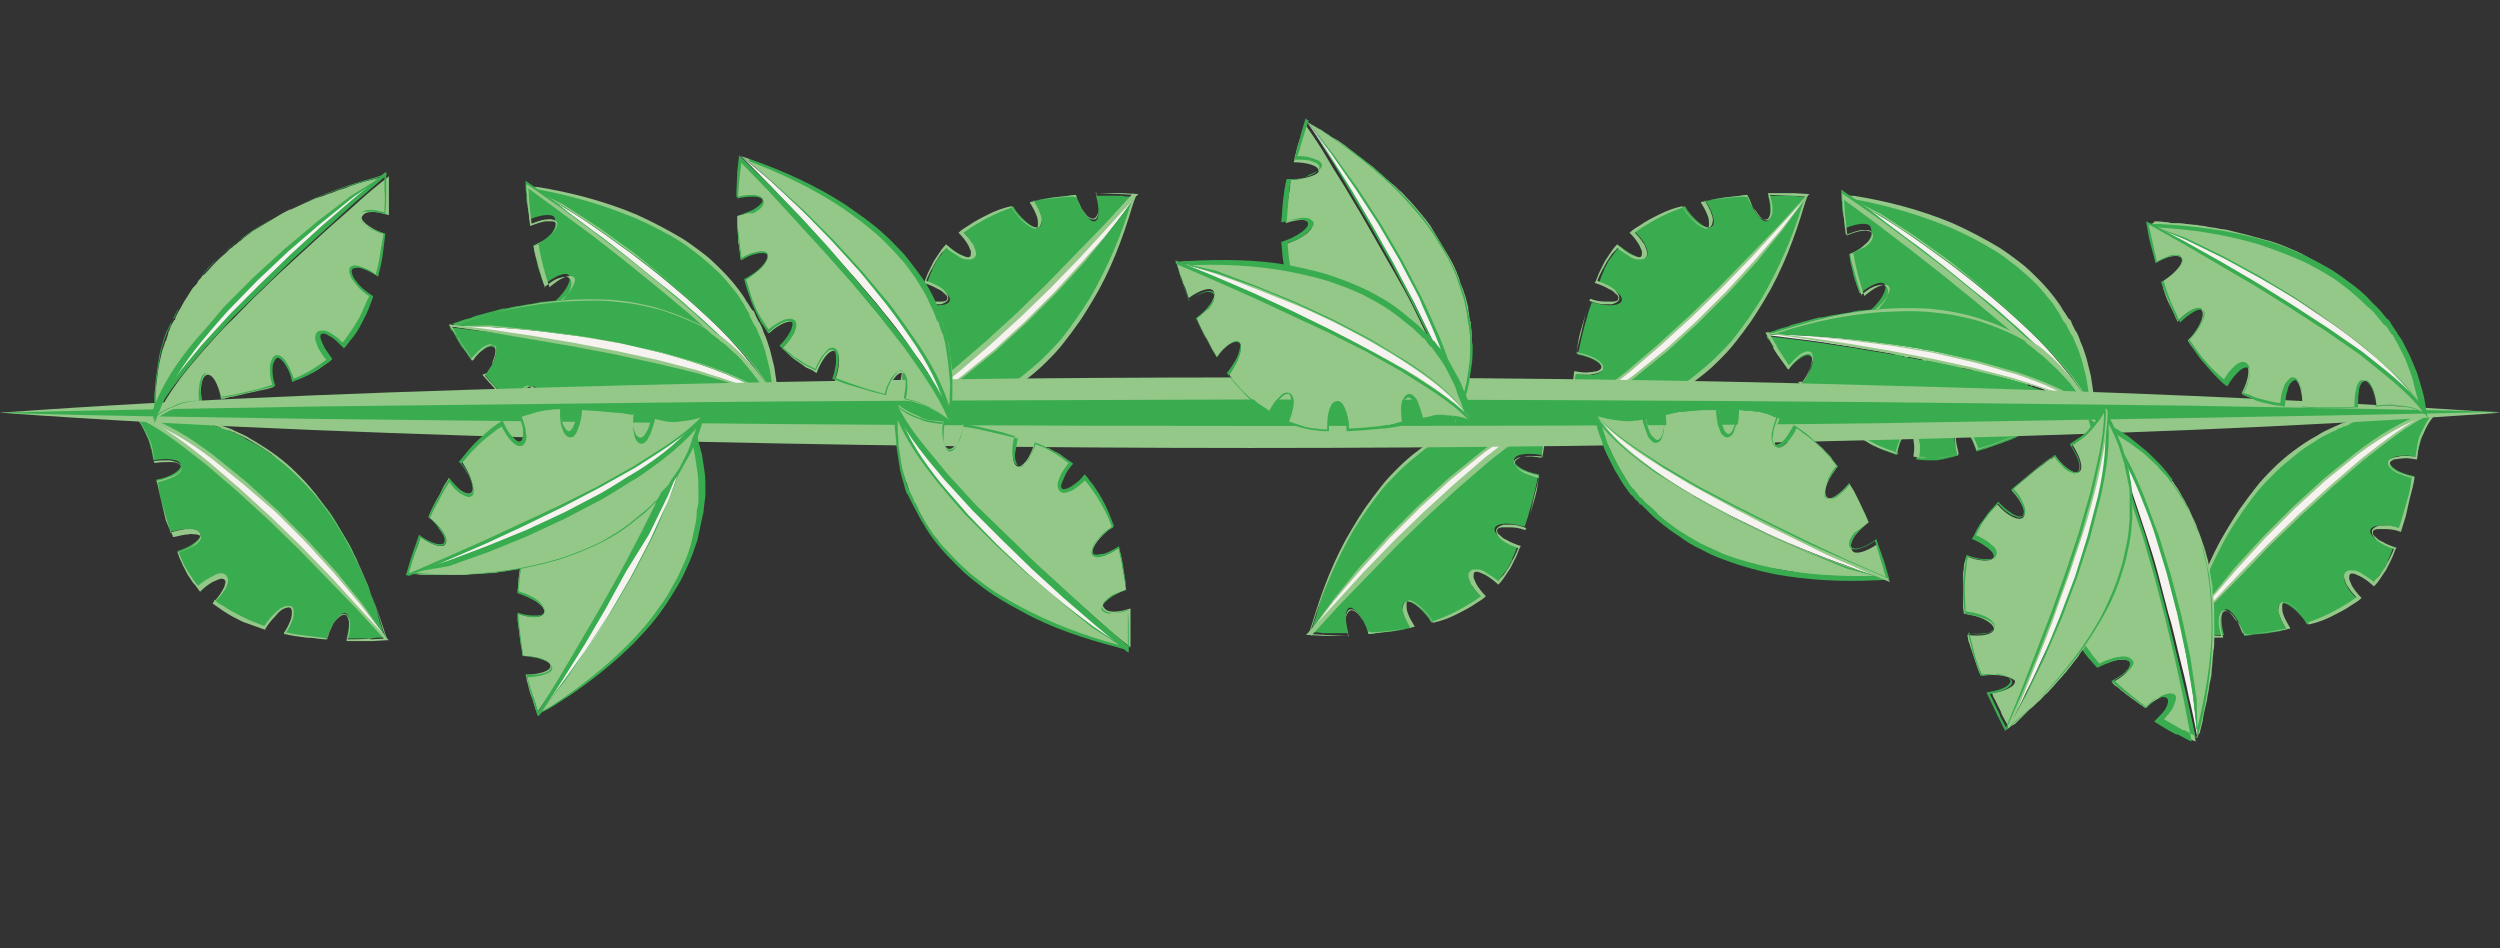 <svg xmlns="http://www.w3.org/2000/svg" xml:space="preserve" style="enable-background:new 0 0 283.5 107.5" viewBox="0 0 283.5 107.5"><rect x="0" y="0" width="283.5" height="107.5" fill="#333333" stroke="none"/><style>.st0{fill:#f6f2f0}.st1{fill:#3aac50}.st2{fill:#93c888}</style><g id="Calque_2"><path d="M209 22.1c1.3.9 2.6 1.8 3.9 2.8 1.3.9 2.6 1.9 3.8 2.9 1.3 1 2.5 1.9 3.8 2.9 1.3 1 2.5 2 3.7 3 1.2 1 2.5 2 3.7 3.1 1.2 1 2.4 2.1 3.5 3.2s2.3 2.2 3.3 3.4c1 1.1 1.8 2.2 2.6 3.5-.6-1.3-1.4-2.7-2.2-3.8-1-1.3-2-2.5-3.1-3.7-1.1-1.2-2.3-2.3-3.5-3.4-1.2-1.1-2.4-2.1-3.7-3.2-1.2-1-2.5-2-3.8-3-1.3-1-2.6-1.9-3.9-2.8-1.3-.9-2.7-1.8-4-2.6-1.3-.8-2.7-1.6-4.1-2.3z" class="st0"/><path d="M209 22.1c1.4.7 2.8 1.5 4.2 2.4 1.4.8 2.7 1.7 4 2.6 1.3.9 2.6 1.9 3.9 2.8 1.3 1 2.6 2 3.8 3 1.2 1 2.5 2.1 3.7 3.2 1.2 1.1 2.4 2.2 3.5 3.4 1.1 1.2 2.2 2.4 3.1 3.7.8 1.1 1.6 2.5 2.2 3.8v-.6c0-.3 0-.6-.1-.9-.1-.8-.2-1.6-.4-2.4l-.6-2.4c-.1-.5-.3-.9-.5-1.3 0-.1-.1-.2-.1-.3 0-.1-.1-.2-.1-.2-.1-.2-.2-.4-.2-.6-.1-.1-.1-.2-.2-.4 0-.1-.1-.1-.1-.2-.2-.4-.4-.7-.6-1.1 0 0 0-.1-.1-.1-.1-.1-.1-.2-.2-.3-.1-.2-.2-.4-.4-.6-.1-.2-.2-.3-.3-.5 0-.1-.1-.1-.1-.2-.2-.3-.5-.7-.7-1-.2-.2-.4-.5-.6-.7-.2-.2-.3-.4-.5-.6l-.3-.3-.4-.4-.4-.4c-.4-.4-.8-.8-1.3-1.2-.2-.1-.3-.3-.5-.4-.3-.2-.6-.5-.9-.7-.2-.1-.3-.2-.5-.3-.2-.1-.3-.2-.5-.3s-.3-.2-.5-.3c-.2-.1-.3-.2-.5-.3-.3-.2-.6-.3-.8-.5-.2-.1-.5-.3-.7-.4-.7-.4-1.4-.7-2.1-1.1-.4-.2-.7-.3-1.1-.5-.4-.2-.7-.3-1.1-.5-.4-.1-.7-.3-1.1-.4-.4-.1-.7-.3-1.1-.4-.4-.1-.8-.2-1.1-.4-.4-.1-.8-.2-1.1-.3-.4-.1-.8-.2-1.1-.3-.4-.1-.8-.2-1.1-.3-.4-.1-.9-.2-1.3-.3-.2 0-.4-.1-.7-.1-.4-.1-.8-.2-1.3-.2h-.3c-.2-.1-.5-.2-.8-.2z" class="st1"/><path d="m209 22.1 4.2 2.3 4 2.6 3.9 2.8 3.8 2.9 3.6 3.1c1.2 1.1 2.3 2.2 3.4 3.3 2.2 2.3 4.3 4.8 5.6 7.7l-.4.1c0-.7-.1-1.4-.2-2-.1-.7-.2-1.3-.3-2l-.5-2c-.2-.6-.4-1.3-.7-1.9-.2-.4-.3-.8-.5-1.1v.1l-.1-.2-.3-.6-.3-.6.1.1-.1-.1v.1c-.3-.4-.5-.8-.7-1.2-.3-.4-.5-.8-.8-1.2-.6-.7-1.2-1.5-1.8-2.1-.7-.7-1.4-1.3-2.1-1.9-.8-.6-1.5-1.2-2.3-1.7-1.6-1-3.3-1.9-5.1-2.7-3.6-1.5-7.3-2.6-11.1-3.3h-.3l-1-.5zm0 0 .9.1h.3c3.8.6 7.6 1.6 11.2 3.1 1.8.8 3.5 1.7 5.2 2.7.8.5 1.6 1.1 2.4 1.7.8.6 1.5 1.3 2.2 2 .7.7 1.3 1.4 1.9 2.2.3.4.6.8.8 1.2.3.4.5.8.8 1.2l-.1-.1h.1v.1-.1c.2.2.2.4.3.6l.3.6.1.2v-.1c.2.4.4.8.5 1.2.3.6.5 1.3.7 1.9l.5 2c.1.7.2 1.4.3 2 .1.7.1 1.4.2 2l.1 1.1-.4-1c-1.3-2.9-3.3-5.4-5.5-7.7-1.1-1.1-2.2-2.2-3.4-3.3l-3.6-3.1-3.7-3-3.9-2.8-4-2.6-4.2-2.1z" class="st2"/><path d="M210 28.7c-.1 0-.2.1-.3.1 0 .2.1.5.1.7.1.6.3 1.2.4 1.8.1.2.1.4.2.6.1.2.1.4.2.6 0 .1.1.2.1.3.1.2.1.4.2.5 1.2-1 2.4-1.5 2.8-1.1.4.5-.3 1.8-1.5 2.9l-.4.4v.1l.6 1.2c.1.3.3.5.4.7.1.2.3.4.4.6.2.3.3.5.5.8.1.1.2.2.3.4.2.2.4.5.6.7.2.2.4.4.6.7l.2.2c1-1.3 2.1-2 2.6-1.7.5.4.1 1.7-.9 3.1l.1.1c.4.3.8.5 1.3.8.2.1.3.2.5.2l.6.3c.2.1.3.1.5.2.1 0 .3.1.4.1.3.1.5.2.8.2h.2c.3-1.7 1-2.9 1.6-2.8.6.1.9 1.6.6 3.2v.1c.6.1 1.1.2 1.7.3 1 .2 1.8.3 2.6.3H229.7c.1-1.7.7-3 1.3-3 .6 0 1 1.4.9 3h1.3c.6 0 1.1.1 1.5.3 0 0 1.7.4 2.4 1.1v-.4c-.8-1.2-1.7-2.4-2.6-3.5-1-1.2-2.2-2.3-3.3-3.4-1.2-1.1-2.3-2.2-3.5-3.2-1.2-1.1-2.4-2.1-3.7-3.1-1.2-1-2.5-2-3.7-3-1.3-1-2.5-2-3.8-2.9-1.3-1-2.6-1.9-3.8-2.9-1.3-1-2.6-1.9-3.9-2.8v.5c0 .3 0 .6.1 1v.5c0 .2 0 .4.1.7 0 .2 0 .3.1.5 0 .3.1.6.1.9v.3c1.4-.6 2.7-.7 2.9-.2.5 1.2-.5 2.3-2.1 3z" class="st1"/><path d="m210.1 28.7-.3.1c.1.8.4 1.6.6 2.4.2.8.5 1.6.7 2.3h-.1c.5-.4 1-.8 1.5-1 .3-.1.6-.2.9-.2.2 0 .3 0 .5.2.1.1.2.3.2.5 0 .7-.4 1.2-.8 1.7s-.8.9-1.3 1.3v-.1c.4.8.8 1.6 1.3 2.3l1.5 2.1c.3.3.5.6.8.9h-.3c.3-.5.7-.9 1.2-1.2.2-.2.5-.4.8-.5.3-.1.7-.2 1 .1.3.3.2.7.2 1-.1.3-.1.6-.3.8-.2.5-.5 1-.9 1.5v-.2l.9.6c.3.2.6.4.9.5.4.2.8.3 1.2.5.4.1.8.3 1.2.4l-.2.1c.1-.6.3-1.2.5-1.7.1-.3.3-.5.5-.8.2-.2.5-.5.9-.4.4.1.5.5.6.8.1.3.1.6.1.9 0 .6 0 1.2-.1 1.8l-.1-.1 1.7.3 2.2.3c.7.1 1.5.1 2.2.2l-.1.1c0-.6.1-1.1.3-1.7.1-.3.2-.5.3-.8.2-.2.4-.5.7-.6.4 0 .6.3.7.6.1.3.2.6.3.8.1.6.1 1.1.1 1.7l-.1-.1c1 0 2 0 2.9.4.9.3 1.8.5 2.5 1.2l-.2.1v-.5.1c-1.6-2.7-4-4.8-6.2-7.1l-3.5-3.2-3.6-3-3.7-3-3.7-2.9-3.8-2.9-3.8-2.8.2-.1.1 1.7v.1h-.1l.1-.1.3 2.7-.1-.1c.5-.2 1-.4 1.6-.5.3 0 .6-.1.8 0 .3 0 .6.2.6.5 0 .6-.5 1-.9 1.3-.5.2-.9.5-1.4.7zm-.1 0c.5-.2 1-.5 1.4-.9.4-.3.9-.8.9-1.3 0-.3-.3-.4-.5-.4h-.8c-.5.1-1.1.3-1.6.5h-.1v-.1l-.3-2.7v-.1h.1l-.1.1-.1-1.7v-.2l.1.1 3.9 2.7 3.8 2.8 3.8 2.9 3.7 3 3.6 3.1 3.5 3.2c2.2 2.3 4.5 4.5 6.2 7.2v.4-.1.1l.1.4-.3-.3c-.6-.6-1.5-.9-2.4-1.1-.9-.4-1.9-.3-2.8-.4h-.1v-.1c0-.6 0-1.1-.1-1.7 0-.3-.1-.5-.2-.8-.1-.2-.3-.5-.5-.5s-.4.2-.6.5c-.1.2-.3.5-.3.8-.2.5-.3 1.1-.3 1.7v.1h-.1c-.7 0-1.5-.1-2.2-.2l-2.2-.3-1.7-.3h-.1V45c.1-.6.2-1.1.1-1.7 0-.3-.1-.6-.1-.8-.1-.3-.2-.5-.4-.6-.2-.1-.4.1-.6.3-.2.2-.3.5-.4.7-.2.5-.4 1.1-.5 1.6v.1h-.1c-.4-.1-.9-.2-1.3-.4-.4-.1-.8-.3-1.2-.5-.3-.1-.7-.3-1-.5l-.9-.6-.1-.1.1-.1c.3-.4.6-.9.8-1.4.1-.3.2-.5.2-.8 0-.2 0-.5-.1-.6-.1-.1-.4-.1-.6 0-.2.1-.5.2-.7.4-.4.3-.8.7-1.1 1.2l-.1.1-.1-.1c-.3-.3-.6-.6-.8-.9-.6-.7-1.1-1.4-1.5-2.2-.5-.8-.8-1.5-1.2-2.4v-.1l.1-.1c.5-.4.9-.8 1.3-1.2.4-.5.7-1 .8-1.5 0-.3-.2-.5-.5-.5s-.6.1-.8.2c-.5.2-1 .6-1.5 1l-.1.1v-.1c-.3-.8-.5-1.6-.7-2.3-.2-.8-.4-1.6-.5-2.4l-.2-.1z" class="st2"/><path d="m200.4 38 4.8.6c1.6.2 3.2.5 4.8.7 1.6.3 3.2.5 4.7.8 1.6.3 3.1.6 4.7.9 1.6.3 3.1.6 4.7 1 1.6.3 3.1.8 4.6 1.2 1.5.4 3.1.9 4.5 1.5 1.4.5 2.7 1.1 3.9 1.8-1.1-.9-2.5-1.7-3.7-2.3-1.5-.7-3-1.3-4.5-1.8s-3.1-1-4.6-1.4c-1.6-.4-3.1-.7-4.7-1.1-1.6-.3-3.2-.6-4.8-.8-1.6-.2-3.2-.5-4.8-.6-1.6-.2-3.2-.3-4.8-.4-1.6-.1-3.2-.2-4.8-.1z" class="st0"/><path d="M200.4 38c1.6-.1 3.2 0 4.8.1 1.6.1 3.2.2 4.8.4l4.8.6c1.6.2 3.2.5 4.8.8 1.6.3 3.1.7 4.7 1.1 1.6.4 3.1.8 4.6 1.4 1.5.5 3 1.1 4.5 1.8 1.3.6 2.6 1.4 3.7 2.3-.1-.1-.2-.4-.3-.5-.2-.3-.3-.5-.5-.8-.5-.7-1-1.4-1.5-2-.5-.6-1.1-1.2-1.7-1.8l-1-1c-.1-.1-.2-.2-.3-.2l-.2-.2c-.2-.1-.3-.3-.5-.4-.1-.1-.2-.2-.3-.2-.1 0-.1-.1-.2-.1-.3-.2-.7-.5-1-.7l-.1-.1c-.1-.1-.2-.1-.3-.2l-.6-.3c-.2-.1-.3-.2-.5-.3-.1 0-.1-.1-.2-.1-.4-.2-.7-.4-1.1-.5-.3-.1-.6-.2-.9-.4-.2-.1-.5-.2-.7-.3-.1 0-.3-.1-.4-.1-.2-.1-.4-.1-.6-.2-.2-.1-.4-.1-.6-.2-.6-.2-1.1-.3-1.7-.4-.2 0-.4-.1-.6-.1-.4-.1-.8-.1-1.2-.2-.2 0-.4-.1-.6-.1-.2 0-.4 0-.6-.1s-.4 0-.6-.1H215.9c-.8 0-1.6 0-2.4.1-.4 0-.8.1-1.2.1-.4 0-.8.1-1.2.1-.4 0-.8.1-1.2.2-.4.1-.8.1-1.2.2-.4.1-.8.1-1.2.2-.4.1-.8.2-1.2.2-.4.1-.8.2-1.1.3-.4.1-.8.2-1.1.3-.4.1-.9.2-1.3.4-.2.1-.4.1-.7.2-.4.1-.8.3-1.2.4-.1 0-.2.1-.3.1.4.1.1.2-.2.3z" class="st1"/><path d="m200.4 38 4.8.1 4.8.4 4.7.6 4.7.8 4.7 1c1.5.4 3.1.9 4.6 1.3 3 1 6.1 2.2 8.6 4.2l-.3.3c-.4-.6-.7-1.2-1.1-1.7-.4-.5-.8-1.1-1.2-1.6l-1.4-1.5c-.5-.5-1-.9-1.5-1.4-.3-.3-.7-.5-1-.8l-.1-.1-.5-.4c-.2-.1-.4-.3-.5-.4l.1.1-.1-.1h.1c-.4-.3-.8-.5-1.2-.7-.4-.2-.8-.4-1.3-.6-.9-.4-1.7-.7-2.6-1-.9-.3-1.9-.5-2.8-.7-1-.2-1.9-.3-2.9-.4-1.9-.2-3.9-.1-5.8 0-3.9.3-7.7 1.1-11.4 2.3l-.3.1-1.1.2zm0 0 .9-.3.3-.1c3.7-1.2 7.5-2.2 11.3-2.5 1.9-.2 3.9-.2 5.8-.1 1 .1 1.9.2 2.9.4s1.9.4 2.8.7c.9.3 1.8.6 2.7 1 .4.2.9.4 1.3.6.4.2.9.5 1.2.7l-.1-.1h.2l-.1-.1c.2.1.4.3.6.4l.6.4.2.1c.4.3.7.5 1 .8.5.4 1 .9 1.5 1.4L235 43c.4.5.8 1.1 1.2 1.6.4.5.8 1.1 1.1 1.7l.6 1-.9-.7c-2.5-2-5.5-3.2-8.5-4.2-1.5-.4-3-.9-4.6-1.3l-4.7-1.1-4.7-.8-4.7-.6-4.8-.5-4.6-.1z" class="st2"/><path d="M204.5 43.3c-.1.1-.1.2-.2.2.2.2.3.4.5.6.4.5.8.9 1.3 1.4.1.2.3.3.5.5.1.2.3.3.5.5.1.1.2.2.3.2l.4.4c.6-1.5 1.4-2.5 2-2.3.6.2.6 1.7 0 3.3-.1.2-.1.4-.2.5.4.3.7.5 1.1.8.2.2.5.3.7.5.2.1.4.2.6.4.3.2.5.3.8.4.1.1.3.1.4.2.3.1.5.2.8.3.3.1.6.2.8.3.1 0 .2.1.3.1.3-1.6.9-2.8 1.5-2.7.6.1.9 1.5.7 3.2h.1c.5.1 1 .1 1.5.1h.5c.2 0 .5 0 .7-.1.2 0 .3 0 .5-.1.1 0 .3 0 .4-.1.3 0 .5-.1.8-.2h.2c-.5-1.6-.5-3.1.1-3.2.6-.2 1.5 1 2 2.6v.1c.6-.2 1.1-.3 1.6-.5.9-.3 1.7-.6 2.5-.9.1-.1.3-.1.4-.2.1-.1.3-.1.4-.2.1-.1.3-.1.4-.2.1-.1.3-.1.4-.2-.7-1.5-.8-3-.2-3.2.6-.2 1.5.8 2.2 2.2.3-.2.6-.3.9-.5.1 0 .2-.1.3-.1.5-.2 1-.4 1.5-.4 0 0 1.7-.4 2.7-.1-.1-.1-.1-.2-.2-.3-1.3-.7-2.6-1.3-3.9-1.8-1.5-.6-3-1-4.5-1.5-1.5-.4-3.1-.8-4.6-1.2-1.6-.4-3.1-.7-4.7-1-1.6-.3-3.1-.6-4.7-.9-1.6-.3-3.2-.5-4.7-.8-1.6-.2-3.2-.5-4.8-.7l-4.8-.6s.1.1.1.2.1.2.2.2c.1.2.3.5.5.9 0 .1.1.1.1.2.1.1.1.2.2.3.1.2.2.4.4.6.1.1.2.3.3.4.2.2.3.5.5.7.1.1.1.2.2.3 1-1.2 2.1-1.9 2.5-1.5.6.1.2 1.5-.8 2.9z" class="st1"/><path d="m204.5 43.3-.2.2c.5.6 1.1 1.2 1.6 1.8.6.6 1.1 1.2 1.7 1.7h-.1c.2-.6.5-1.1.9-1.6.2-.2.4-.5.7-.6.1-.1.3-.1.5-.1s.3.2.4.3c.3.6.2 1.2.1 1.8-.1.6-.3 1.2-.5 1.8v-.1c.7.5 1.4 1 2.2 1.4.8.4 1.5.8 2.4 1.1.4.1.7.3 1.1.4l-.2.1c.1-.6.2-1.1.5-1.7.1-.3.2-.5.4-.8.2-.2.5-.5.9-.4.4.1.5.5.6.8.1.3.1.6.2.9.1.6 0 1.1-.1 1.7l-.1-.2c.3 0 .7 0 1 .1h1c.4 0 .9-.1 1.3-.1.4-.1.8-.2 1.3-.3l-.1.2c-.2-.6-.3-1.1-.3-1.7v-.9c.1-.3.2-.7.6-.8.4-.1.6.2.9.4.2.2.4.5.5.7.3.5.5 1.1.7 1.6l-.1-.1 1.6-.5 2.1-.8c.7-.2 1.4-.6 2-.9v.1c-.2-.5-.4-1.1-.5-1.6-.1-.3-.1-.6-.1-.9 0-.3.1-.6.4-.8.3-.2.7 0 .9.2l.6.6c.4.5.7 1 .9 1.5h-.1c.9-.4 1.7-.9 2.8-1 .9-.2 1.8-.3 2.7-.2l-.1.2-.1-.1-.2-.3c-2.7-1.6-5.8-2.4-8.8-3.3l-4.6-1.1-4.6-1-4.7-.9-4.7-.8-4.7-.8-4.7-.7.1-.2.9 1.5.1.1-.1.1v-.1c.5.8 1 1.5 1.5 2.3h-.1c.4-.4.7-.8 1.2-1.2.2-.2.5-.3.7-.4.2-.1.6-.1.8.2.2.6 0 1.1-.2 1.6-.2.7-.5 1.2-.8 1.6zm-.1 0c.3-.4.6-.9.8-1.4.2-.5.4-1.1.2-1.6-.1-.2-.4-.2-.7-.1-.3.1-.5.2-.7.4-.4.3-.8.7-1.1 1.2l-.1.1-.1-.1c-.5-.7-1.1-1.5-1.6-2.3v-.1l.1-.1v.1l-.9-1.5-.1-.2h.2l4.7.6 4.7.7 4.7.8 4.7.9 4.6 1 4.6 1.2c3 1 6.1 1.8 8.8 3.4l.2.3-.1-.1s.1 0 .1.1l.3.3-.4-.1c-.8-.2-1.8-.1-2.6.1-.9.1-1.8.6-2.7 1h-.1v-.1c-.2-.5-.5-1-.9-1.4l-.6-.6c-.2-.2-.5-.3-.7-.2-.2.1-.3.4-.3.7 0 .3 0 .6.1.8.1.6.3 1.1.5 1.6v.1h-.1c-.7.3-1.3.6-2 .9l-2.1.8-1.6.5h-.1v-.1c-.2-.5-.4-1.1-.7-1.6-.2-.2-.3-.5-.5-.7-.2-.2-.4-.4-.7-.3-.2 0-.3.3-.4.6-.1.3-.1.6 0 .8 0 .6.2 1.1.3 1.7v.1h-.1c-.4.1-.9.2-1.3.3-.4.1-.9.1-1.3.1h-1.1c-.4 0-.7 0-1.1-.1h-.2v-.2c.1-.5.1-1.1 0-1.6 0-.3-.1-.5-.2-.8-.1-.2-.2-.5-.4-.5-.1-.1-.4.1-.5.3-.2.2-.3.4-.4.7-.2.5-.4 1-.5 1.6v.2l-.2-.1c-.4-.1-.8-.3-1.2-.4-.8-.3-1.6-.7-2.4-1.2-.8-.4-1.5-1-2.2-1.5h-.1v-.1c.2-.5.4-1.1.5-1.7.1-.6.2-1.2 0-1.7-.1-.3-.4-.3-.6-.2-.2.1-.5.4-.6.6-.4.5-.6 1-.9 1.6v.1l-.1-.1c-.6-.6-1.2-1.1-1.7-1.7-.5-.6-1.1-1.2-1.6-1.8h.5z" class="st2"/><path d="M247.6 72c1.1-1.2 2.2-2.4 3.3-3.5 1.1-1.2 2.2-2.3 3.3-3.5 1.1-1.1 2.2-2.3 3.4-3.4 1.1-1.1 2.3-2.3 3.4-3.3 1.1-1.1 2.3-2.2 3.5-3.3 1.2-1.1 2.4-2.1 3.6-3.1 1.2-1 2.5-2 3.8-2.9 1.2-.8 2.4-1.6 3.8-2.2-1.3.4-2.8 1-4 1.7-1.4.8-2.7 1.7-4 2.7-1.3 1-2.6 2-3.8 3-1.2 1.1-2.4 2.1-3.6 3.2-1.2 1.1-2.3 2.3-3.4 3.4-1.1 1.2-2.2 2.3-3.3 3.6-1.1 1.2-2.1 2.4-3.1 3.7-1 1.3-2 2.6-2.9 3.9z" class="st0"/><path d="M247.6 72c.9-1.3 1.9-2.6 2.9-3.9 1-1.3 2-2.5 3.1-3.7l3.3-3.6c1.1-1.2 2.3-2.3 3.4-3.4 1.2-1.1 2.4-2.2 3.6-3.2 1.2-1 2.5-2.1 3.8-3 1.3-1 2.6-1.9 4-2.7 1.2-.7 2.7-1.3 4-1.7h-1.5c-.8 0-1.7 0-2.5.1l-2.4.3c-.5.1-.9.2-1.4.3-.1 0-.2.1-.3.1-.1 0-.2 0-.2.1-.2.1-.4.1-.6.2-.1 0-.3.1-.4.1-.1 0-.1 0-.2.1-.4.1-.8.3-1.1.4 0 0-.1 0-.1.1-.1 0-.2.1-.3.1l-.6.3c-.2.1-.4.2-.5.3-.1 0-.1.1-.2.1-.4.2-.7.4-1.1.6-.3.2-.5.3-.8.5-.2.1-.4.3-.6.4-.1.1-.2.2-.3.2-.2.1-.3.2-.5.3-.2.1-.3.2-.5.4-.5.4-.9.7-1.3 1.1l-.4.4c-.3.3-.5.6-.8.8l-.4.4-.4.4c-.1.1-.2.3-.4.4-.1.1-.3.3-.4.5-.2.3-.4.5-.6.8-.2.2-.3.4-.5.6-.5.6-.9 1.3-1.3 2-.2.3-.4.7-.6 1-.2.3-.4.7-.6 1-.2.4-.4.7-.5 1.1-.2.3-.4.7-.5 1.1-.2.4-.3.7-.5 1.1-.2.4-.3.7-.5 1.1-.2.4-.3.7-.4 1.1-.1.4-.3.7-.4 1.1-.2.4-.3.8-.4 1.3-.1.2-.1.4-.2.7-.1.4-.3.8-.4 1.2 0 .1-.1.2-.1.3-.2.1-.3.4-.4.7z" class="st1"/><path d="m247.6 72 2.8-3.9 3-3.7 3.2-3.5 3.4-3.4 3.5-3.2c1.2-1 2.5-2 3.7-3 2.5-1.9 5.3-3.7 8.4-4.7v.4c-.7 0-1.4-.1-2-.1-.7 0-1.3 0-2 .1l-2 .3c-.7.1-1.3.3-2 .4-.4.1-.8.2-1.2.4h.1l-.2.1-.6.2c-.2.1-.4.2-.6.2h-.1.1l-.1.1h.1c-.5.2-.9.4-1.3.6-.4.2-.8.4-1.2.7-.8.5-1.6 1-2.3 1.6-.7.6-1.5 1.2-2.2 1.9-.7.7-1.4 1.4-2 2.1-1.2 1.5-2.3 3.1-3.3 4.7-1.9 3.3-3.5 6.9-4.6 10.6l-.1.3-.5.8zm0 0 .3-.9.1-.3c1.1-3.7 2.5-7.4 4.5-10.7 1-1.7 2.1-3.3 3.3-4.8.6-.8 1.3-1.5 2-2.2.7-.7 1.4-1.3 2.2-1.9.8-.6 1.5-1.1 2.4-1.6.4-.2.8-.5 1.2-.7.4-.2.9-.4 1.3-.6l-.1.1.1-.1h.1-.1c.3-.1.4-.2.7-.3l.6-.2.2-.1h-.1c.4-.1.8-.3 1.2-.4.7-.2 1.3-.3 2-.4l2-.3c.7-.1 1.4 0 2.1-.1.7 0 1.4 0 2.1.1l1.1.1-1.1.3c-3 .9-5.7 2.6-8.3 4.5-1.2 1-2.5 2-3.7 3l-3.5 3.2-3.4 3.4-3.2 3.5-3.1 3.6-2.9 3.8z" class="st2"/><path d="M254.4 71.8c0 .1.1.2.1.3.2 0 .5 0 .8-.1.6-.1 1.2-.1 1.9-.2.2 0 .4-.1.6-.1.2 0 .4-.1.6-.1.1 0 .2 0 .3-.1.2 0 .4-.1.6-.1-.9-1.3-1.2-2.6-.7-2.9.5-.4 1.7.5 2.7 1.8.1.2.2.3.3.5h.1c.4-.1.9-.3 1.3-.5.3-.1.5-.2.8-.3.2-.1.4-.2.7-.3.3-.1.6-.3.8-.4.1-.1.3-.1.4-.2.3-.1.5-.3.7-.5.3-.2.5-.3.7-.5.1-.1.2-.1.2-.2-1.2-1.1-1.8-2.4-1.3-2.8.4-.4 1.7.1 3 1.2l.1-.1.9-1.2c.1-.1.2-.3.3-.4l.3-.6c.1-.1.2-.3.2-.5.1-.1.1-.2.2-.4s.2-.5.3-.8c0-.1 0-.1.1-.2-1.6-.5-2.8-1.4-2.6-2 .2-.6 1.6-.7 3.3-.2h.1c.2-.6.4-1.1.5-1.6.3-.9.5-1.8.7-2.6 0-.2.1-.3.1-.5 0-.1.1-.3.1-.4 0-.1 0-.3.1-.4 0-.1.1-.3.1-.4-1.7-.3-2.9-1.1-2.8-1.7.1-.6 1.5-.8 3.1-.5.1-.4.1-.7.2-1 0-.1 0-.2.1-.3.1-.6.3-1.1.5-1.5 0 0 .6-1.6 1.4-2.3h-.4c-1.3.6-2.6 1.4-3.8 2.2-1.3.9-2.6 1.9-3.8 2.9-1.2 1-2.4 2-3.6 3.1-1.2 1.1-2.4 2.1-3.5 3.3-1.2 1.1-2.3 2.2-3.4 3.3l-3.4 3.4c-1.1 1.2-2.2 2.3-3.3 3.5-1.1 1.2-2.2 2.3-3.3 3.5h.5c.3 0 .6 0 1 .1h2.9c-.4-1.5-.4-2.8.2-2.9.5-.1 1.4 1 2 2.7z" class="st1"/><path d="m254.4 71.7.1.3 2.4-.3c.8-.1 1.6-.3 2.4-.4v.1c-.3-.5-.6-1-.8-1.6-.1-.3-.2-.6-.1-.9 0-.2.1-.3.2-.5.1-.1.3-.1.5-.1.6.1 1.1.6 1.6 1 .4.4.8.9 1.1 1.4l-.1-.1c.8-.3 1.6-.6 2.4-1 .8-.4 1.5-.8 2.3-1.3.3-.2.7-.5 1-.7v.3c-.4-.4-.8-.8-1.1-1.3-.2-.2-.3-.5-.4-.8-.1-.3-.2-.7.2-1 .3-.2.7-.1 1-.1.3.1.6.2.8.4.5.3 1 .6 1.4 1h-.2c.2-.3.4-.5.7-.8l.6-.9c.2-.4.4-.7.6-1.1.2-.4.4-.8.5-1.2l.1.2c-.6-.2-1.1-.4-1.6-.7-.3-.2-.5-.3-.7-.6-.2-.2-.4-.5-.3-.9.2-.3.5-.4.8-.5h.9c.6 0 1.2.2 1.7.4h-.4l.5-1.6.6-2.1c.2-.7.3-1.4.4-2.2l.1.1c-.6-.1-1.1-.3-1.6-.5-.3-.1-.5-.3-.7-.4-.2-.2-.5-.4-.5-.8s.4-.5.6-.6c.3-.1.6-.1.9-.2.6 0 1.2 0 1.7.1l-.1.1c.2-1 .2-2 .7-2.9.4-.8.8-1.7 1.5-2.3l.1.2h-.5.1c-2.9 1.3-5.3 3.4-7.8 5.3l-3.6 3.1-3.5 3.2-3.4 3.3-3.3 3.4-3.3 3.4-3.2 3.5-.1-.2 1.7.1h.1v.1l-.1-.1c.9 0 1.8.1 2.7.1l-.1.1c-.1-.5-.3-1.1-.3-1.6 0-.3 0-.6.1-.8.1-.3.3-.6.6-.6.6.1.9.7 1.2 1.1.5.4.7.9.9 1.4zm-.1.1c-.2-.5-.4-1-.7-1.5-.3-.4-.6-1-1.2-1-.3 0-.4.2-.5.5-.1.3-.1.5-.1.8 0 .5.1 1.1.3 1.6v.1h-3v-.1l.1.1-1.7-.1h-.2l.2-.2 3.2-3.5L254 65l3.3-3.4 3.4-3.3 3.5-3.2 3.6-3.1c2.5-1.9 5-4 7.9-5.3h.4-.1.5l-.3.3c-.6.6-1.1 1.4-1.4 2.2-.5.8-.6 1.8-.7 2.8v.1h-.1c-.6-.1-1.1-.2-1.7-.1-.3 0-.6.1-.8.1-.2.1-.5.2-.5.5 0 .2.2.5.4.6.2.2.5.3.7.4.5.2 1.1.4 1.6.5h.1v.1c-.1.7-.3 1.5-.5 2.2l-.5 2.2-.5 1.6v.1h-.1c-.5-.2-1.1-.3-1.7-.3h-.8c-.3 0-.6.1-.6.3-.1.2.1.5.3.6.2.2.4.4.7.5.5.3 1 .5 1.6.7h.1l-.1.1c-.2.4-.3.8-.5 1.2l-.6 1.2-.6.9c-.2.3-.4.6-.7.9l-.1.1-.1-.1c-.4-.4-.8-.7-1.3-1-.2-.1-.5-.2-.7-.3-.2-.1-.5-.1-.6 0-.1.1-.1.3-.1.6.1.2.2.5.3.7.3.5.6.9 1 1.3l.1.1-.1.1c-.3.3-.7.5-1 .7-.7.5-1.5.9-2.3 1.3-.8.4-1.6.7-2.5.9h-.1v-.1c-.3-.5-.7-1-1.1-1.4-.4-.4-.9-.8-1.4-1-.3-.1-.5.1-.5.4 0 .3 0 .6.1.9.2.6.5 1.1.8 1.6v.1h-.1c-.8.2-1.6.3-2.4.4-.8.1-1.6.2-2.4.2l-.5-.1z" class="st2"/><path d="M205 22.1c-1.1 1.2-2.2 2.4-3.3 3.5-1.1 1.2-2.2 2.3-3.3 3.5-1.1 1.1-2.2 2.3-3.4 3.4-1.1 1.1-2.3 2.3-3.4 3.3-1.1 1.1-2.3 2.2-3.5 3.3-1.2 1.1-2.4 2.1-3.6 3.1-1.2 1-2.5 2-3.8 2.9-1.2.8-2.4 1.6-3.8 2.2 1.3-.4 2.8-1 4-1.7 1.4-.8 2.7-1.7 4-2.7 1.3-1 2.6-2 3.8-3 1.2-1.1 2.4-2.1 3.6-3.2 1.2-1.1 2.3-2.3 3.4-3.4 1.1-1.2 2.2-2.3 3.3-3.6 1.1-1.2 2.1-2.4 3.1-3.7 1-1.2 2-2.5 2.9-3.9z" class="st0"/><path d="M205 22.1c-.9 1.3-1.9 2.6-2.9 3.9-1 1.3-2 2.5-3.1 3.7l-3.3 3.6c-1.1 1.2-2.3 2.3-3.4 3.4-1.2 1.1-2.4 2.2-3.6 3.2-1.2 1-2.5 2.1-3.8 3-1.3 1-2.6 1.9-4 2.7-1.2.7-2.7 1.3-4 1.7h1.5c.8 0 1.7 0 2.5-.1l2.4-.3c.5-.1.9-.2 1.4-.3.1 0 .2-.1.3-.1.1 0 .2 0 .2-.1.2-.1.4-.1.6-.2.1 0 .3-.1.4-.1.1 0 .1 0 .2-.1.4-.1.8-.3 1.1-.4 0 0 .1 0 .1-.1.1 0 .2-.1.3-.1l.6-.3c.2-.1.4-.2.5-.3.1 0 .1-.1.2-.1.4-.2.7-.4 1.1-.6.3-.2.5-.3.8-.5.2-.1.4-.3.6-.4.1-.1.2-.2.3-.2.2-.1.3-.2.5-.3.2-.1.3-.2.5-.4.5-.4.9-.7 1.3-1.1l.4-.4c.3-.3.5-.6.8-.8l.4-.4.4-.4c.1-.1.2-.3.4-.4.1-.1.3-.3.4-.5.2-.3.4-.5.6-.8.2-.2.3-.4.5-.6.5-.6.9-1.3 1.3-2 .2-.3.4-.7.6-1 .2-.3.4-.7.6-1 .2-.4.4-.7.5-1.1.2-.3.4-.7.5-1.1.2-.4.3-.7.5-1.1.2-.4.3-.7.5-1.1.2-.4.3-.7.4-1.1.1-.4.3-.7.4-1.1.2-.4.3-.8.4-1.3.1-.2.1-.4.2-.7.1-.4.3-.8.4-1.2 0-.1.1-.2.1-.3.2 0 .3-.4.4-.7z" class="st1"/><path d="m205 22.1-2.8 3.9-3 3.7-3.2 3.5-3.4 3.4-3.5 3.2c-1.2 1-2.5 2-3.7 3-2.5 1.9-5.3 3.7-8.4 4.7v-.4c.7 0 1.4.1 2 .1.7 0 1.3 0 2-.1l2-.3c.7-.1 1.3-.3 2-.4.4-.1.8-.2 1.2-.4h-.1l.2-.1.6-.2c.2-.1.4-.2.6-.2h.1-.1l.1-.1h-.1c.5-.2.9-.4 1.3-.6.4-.2.8-.4 1.2-.7.8-.5 1.6-1 2.3-1.6.7-.6 1.5-1.2 2.2-1.9.7-.7 1.4-1.4 2-2.1 1.2-1.5 2.3-3.1 3.3-4.7 1.9-3.3 3.5-6.9 4.6-10.6l.1-.3.5-.8zm0 0-.3.9-.1.3c-1.1 3.7-2.5 7.4-4.5 10.7-1 1.7-2.1 3.3-3.3 4.8-.6.8-1.3 1.5-2 2.2-.7.7-1.4 1.3-2.2 1.9-.8.6-1.5 1.1-2.4 1.6-.4.2-.8.5-1.2.7-.4.2-.9.4-1.3.6l.1-.1-.1.1h-.1.1c-.3.1-.4.2-.7.3l-.6.2-.2.1h.1c-.4.1-.8.3-1.2.4-.7.2-1.3.3-2 .4l-2 .3c-.7.1-1.4 0-2.1.1-.7 0-1.4 0-2.1-.1l-1.1-.1 1.1-.3c3-.9 5.7-2.6 8.3-4.5 1.2-1 2.5-2 3.7-3l3.5-3.2 3.4-3.4 3.2-3.5 3.1-3.6 2.9-3.8z" class="st2"/><path d="M198.3 22.4c0-.1-.1-.2-.1-.3-.2 0-.5 0-.8.1-.6.1-1.2.1-1.9.2-.2 0-.4.1-.6.1-.2 0-.4.1-.6.1-.1 0-.2 0-.3.1-.2 0-.4.1-.6.1.9 1.3 1.2 2.6.7 2.9-.5.4-1.7-.5-2.7-1.8-.1-.2-.2-.3-.3-.5h-.1c-.4.1-.9.3-1.3.5-.3.1-.5.2-.8.3-.2.1-.4.2-.7.3-.3.1-.6.3-.8.4-.1.1-.3.1-.4.2-.3.1-.5.3-.7.5-.3.2-.5.3-.7.5-.1.1-.2.1-.2.2 1.2 1.1 1.7 2.4 1.3 2.8-.4.4-1.7-.1-3-1.2l-.1.1-.9 1.2c-.1.1-.2.3-.3.4l-.3.6c-.1.1-.2.3-.2.5-.1.1-.1.2-.2.4s-.2.5-.3.8c0 .1 0 .1-.1.2 1.6.5 2.8 1.4 2.6 2-.2.6-1.6.7-3.3.2h-.1c-.2.6-.4 1.1-.5 1.6-.3.9-.5 1.8-.7 2.6 0 .2-.1.3-.1.5 0 .1-.1.3-.1.4 0 .1 0 .3-.1.4 0 .1-.1.3-.1.4 1.7.3 2.9 1.1 2.8 1.7-.1.6-1.5.8-3.1.5-.1.4-.1.7-.2 1 0 .1 0 .2-.1.3-.1.6-.3 1.1-.5 1.5 0 0-.6 1.6-1.4 2.3h.4c1.3-.6 2.6-1.4 3.8-2.2 1.3-.9 2.6-1.9 3.8-2.9 1.2-1 2.4-2 3.6-3.1 1.2-1.1 2.4-2.1 3.5-3.3 1.2-1.1 2.3-2.2 3.4-3.3l3.4-3.4c1.1-1.2 2.2-2.3 3.3-3.5 1.1-1.2 2.2-2.3 3.3-3.5h-.5c-.3 0-.6 0-1-.1h-2.9c.4 1.5.4 2.8-.2 2.9-.6 0-1.5-1.1-2-2.7z" class="st1"/><path d="m198.2 22.4-.1-.3-2.4.3c-.8.1-1.6.3-2.4.4v-.1c.3.5.6 1 .8 1.6.1.3.2.6.1.9 0 .2-.1.3-.2.5-.1.1-.3.1-.5.1-.6-.1-1.1-.6-1.6-1-.4-.4-.8-.9-1.1-1.4l.1.1c-.8.3-1.6.6-2.4 1-.8.4-1.5.8-2.3 1.3-.3.2-.7.5-1 .7v-.3c.4.4.8.8 1.1 1.3.2.2.3.5.4.8.1.3.2.7-.2 1-.3.2-.7.1-1 .1-.3-.1-.6-.2-.8-.4-.5-.3-1-.6-1.4-1h.2c-.2.3-.4.5-.7.8l-.6.9c-.2.4-.4.7-.6 1.1-.2.4-.4.8-.5 1.2l-.1-.2c.6.2 1.1.4 1.6.7.3.2.5.3.7.6.2.2.4.5.3.9-.2.3-.5.4-.8.5h-.9c-.6 0-1.2-.2-1.7-.4l.1-.1-.5 1.6-.6 2.1c-.2.7-.3 1.4-.4 2.2l.2.1c.6.1 1.1.3 1.6.5.3.1.5.3.7.4.2.2.5.4.5.8s-.4.5-.6.6c-.3.1-.6.1-.9.2-.6 0-1.2 0-1.7-.1l.1-.1c-.2 1-.2 2-.7 2.9-.4.8-.8 1.7-1.5 2.3l-.1-.2h.5-.1c2.9-1.3 5.3-3.4 7.8-5.3l3.6-3.1 3.5-3.2 3.4-3.3 3.3-3.4 3.3-3.4 3.2-3.5.1.2-1.7-.1h-.1v-.1l.1.1c-.9 0-1.8-.1-2.7-.1l.1-.1c.1.5.3 1.1.3 1.6 0 .3 0 .6-.1.8-.1.3-.3.6-.6.6-.6-.1-.9-.7-1.2-1.1-.5-.5-.7-1-.9-1.5zm.1 0c.2.5.4 1 .7 1.5.3.4.6 1 1.2 1 .3 0 .4-.2.5-.5.1-.3.1-.5.1-.8 0-.5-.1-1.1-.3-1.6v-.1h3v.1l-.1-.1 1.6.1h.2l-.2.2-3.2 3.5-3.2 3.5-3.3 3.4-3.4 3.3-3.5 3.2-3.6 3.1c-2.5 1.9-5 4-7.9 5.3h-.4.1-.5l.3-.3c.6-.6 1.1-1.4 1.4-2.2.5-.8.6-1.8.7-2.8v-.1h.1c.6.1 1.1.2 1.7.1.3 0 .6-.1.8-.1.2-.1.5-.2.5-.5 0-.2-.2-.5-.4-.6-.2-.2-.5-.3-.7-.4-.5-.2-1.1-.4-1.6-.5h-.1V40c.1-.7.3-1.5.5-2.2l.5-2.2.5-1.6v-.1h.1c.5.2 1.1.3 1.7.3h.8c.3 0 .6-.1.6-.3.1-.2-.1-.5-.3-.6-.2-.2-.4-.4-.7-.5-.5-.3-1-.5-1.6-.7h-.1l.1-.1c.2-.4.3-.8.5-1.2l.6-1.2.6-.9c.2-.3.4-.6.7-.9l.1-.1.1.1c.4.4.8.7 1.3 1 .2.1.5.2.7.3.2.1.5.1.6 0 .1-.1.1-.3.1-.6-.1-.2-.2-.5-.3-.7-.3-.5-.6-.9-1-1.3l-.1-.1.1-.1c.3-.3.7-.5 1-.7.7-.5 1.5-.9 2.3-1.3.8-.4 1.6-.7 2.5-.9h.1v.1c.3.5.7 1 1.1 1.4.4.4.9.8 1.4 1 .3.1.5-.1.5-.4 0-.3 0-.6-.1-.9-.2-.6-.5-1.1-.8-1.6v-.1h.1c.8-.2 1.6-.3 2.4-.4.8-.1 1.6-.2 2.4-.2l.5.1z" class="st2"/><path d="M59.7 21.1c1.3.9 2.6 1.8 3.9 2.8 1.3.9 2.6 1.9 3.8 2.9 1.3 1 2.5 1.9 3.8 2.9 1.3 1 2.5 2 3.7 3 1.2 1 2.5 2 3.7 3.1 1.2 1 2.4 2.1 3.5 3.2s2.3 2.2 3.3 3.4c1 1.1 1.8 2.2 2.6 3.5-.6-1.3-1.4-2.7-2.2-3.8-1-1.3-2-2.5-3.1-3.7-1.1-1.2-2.3-2.3-3.5-3.4-1.2-1.1-2.4-2.1-3.7-3.2-1.2-1-2.5-2-3.8-3-1.3-1-2.6-1.9-3.9-2.8-1.3-.9-2.7-1.8-4-2.6-1.2-.8-2.6-1.6-4.1-2.3z" class="st0"/><path d="M59.7 21.1c1.4.7 2.8 1.5 4.2 2.4 1.4.8 2.7 1.7 4 2.6 1.3.9 2.6 1.9 3.9 2.8 1.3 1 2.6 2 3.8 3 1.2 1 2.5 2.1 3.7 3.2 1.2 1.1 2.4 2.2 3.5 3.4 1.1 1.2 2.2 2.4 3.1 3.7.8 1.1 1.6 2.5 2.2 3.8v-.6c0-.3 0-.6-.1-.9-.1-.8-.2-1.6-.4-2.4l-.6-2.4c-.1-.5-.3-.9-.5-1.3 0-.1-.1-.2-.1-.3 0-.1-.1-.2-.1-.2-.1-.2-.2-.4-.2-.6-.1-.1-.1-.2-.2-.4 0-.1-.1-.1-.1-.2-.2-.4-.4-.7-.6-1.1 0 0 0-.1-.1-.1-.1-.1-.1-.2-.2-.3-.1-.2-.2-.4-.4-.6-.1-.2-.2-.3-.3-.5 0-.1-.1-.1-.1-.2-.2-.3-.5-.7-.7-1-.2-.2-.4-.5-.6-.7-.2-.2-.3-.4-.5-.6l-.3-.3-.4-.4-.4-.4c-.4-.4-.8-.8-1.3-1.2-.2-.1-.3-.3-.5-.4-.3-.2-.6-.5-.9-.7-.2-.1-.3-.2-.5-.3-.2-.1-.3-.2-.5-.3-.2-.1-.3-.2-.5-.3-.2-.1-.3-.2-.5-.3-.3-.2-.6-.3-.8-.5-.2-.1-.5-.3-.7-.4-.7-.4-1.4-.7-2.1-1.1-.4-.2-.7-.3-1.1-.5-.4-.2-.7-.3-1.1-.5-.4-.1-.7-.3-1.1-.4-.4-.1-.7-.3-1.1-.4-.4-.1-.8-.2-1.1-.4-.4-.1-.8-.2-1.1-.3-.4-.1-.8-.2-1.1-.3-.4-.1-.8-.2-1.1-.3-.4-.1-.9-.2-1.3-.3-.2 0-.4-.1-.7-.1-.4-.1-.8-.2-1.3-.2h-.3c-.1-.1-.5-.2-.8-.2z" class="st1"/><path d="m59.7 21.1 4.2 2.3 4 2.6 3.9 2.8 3.8 2.9 3.6 3.1c1.2 1.1 2.3 2.2 3.4 3.3 2.2 2.3 4.3 4.8 5.6 7.7l-.4.1c0-.7-.1-1.4-.2-2-.1-.7-.2-1.3-.3-2l-.5-2c-.2-.6-.4-1.3-.7-1.9-.2-.4-.3-.8-.5-1.1v.1l-.1-.2-.3-.6-.3-.6.1.1v-.2.1c-.3-.4-.5-.8-.7-1.2-.3-.4-.5-.8-.8-1.2-.6-.7-1.2-1.5-1.8-2.1-.7-.7-1.4-1.3-2.1-1.9-.8-.6-1.5-1.2-2.3-1.7-1.6-1-3.3-1.9-5.1-2.7-3.6-1.5-7.3-2.6-11.1-3.3h-.3l-1.1-.4zm0 0 .9.1h.3c3.8.6 7.6 1.6 11.2 3.1 1.8.8 3.5 1.7 5.2 2.7.8.5 1.6 1.1 2.4 1.7.8.6 1.5 1.3 2.2 2 .7.7 1.3 1.4 1.9 2.2.3.4.6.8.8 1.2.3.4.5.8.8 1.2l-.1-.1h.1v.1-.1c.2.2.2.4.3.6l.3.6.1.2v-.1c.2.4.4.8.5 1.2.3.6.5 1.3.7 1.9l.5 2c.1.7.2 1.4.3 2 .1.7.1 1.4.2 2l.1 1.1-.4-1c-1.3-2.9-3.3-5.4-5.5-7.7-1.1-1.1-2.2-2.2-3.4-3.3l-3.6-3.1-3.7-3-3.9-2.8-4-2.6-4.2-2.1z" class="st2"/><path d="M60.8 27.7c-.1 0-.2.1-.3.1 0 .2.1.5.1.7.1.6.3 1.2.4 1.8.1.2.1.4.2.6.1.2.1.4.2.6 0 .1.1.2.1.3.1.2.1.4.2.5 1.2-1 2.4-1.5 2.8-1.1.4.5-.3 1.8-1.5 2.9l-.4.4v.1l.6 1.2c.1.3.3.5.4.7.1.2.3.4.4.6.2.3.3.5.5.8.1.1.2.2.3.4.2.2.4.5.6.7.2.2.4.4.6.7l.2.2c1-1.3 2.1-2 2.6-1.7.5.4.1 1.7-.9 3.1l.1.1c.4.3.8.5 1.3.8.2.1.3.2.5.2l.6.3c.2.1.3.1.5.2.1 0 .3.1.4.1.3.1.5.2.8.2h.2c.3-1.7 1-2.9 1.6-2.8.6.1.9 1.6.6 3.2v.1c.6.1 1.1.2 1.7.3 1 .2 1.8.3 2.6.3H80.5c.1-1.7.7-3 1.3-3 .6 0 1 1.4.9 3H84c.6 0 1.1.1 1.5.3 0 0 1.7.4 2.4 1.1v-.4c-.8-1.2-1.7-2.4-2.6-3.5-1-1.2-2.2-2.3-3.3-3.4-1.2-1.1-2.3-2.2-3.5-3.2-1.2-1.1-2.4-2.1-3.7-3.1-1.2-1-2.5-2-3.7-3-1.3-1-2.5-2-3.8-2.9-1.3-1-2.6-1.9-3.8-2.9-1.3-1-2.6-1.9-3.9-2.8v.5c0 .3 0 .6.1 1v.5c0 .2 0 .4.1.7 0 .2 0 .3.1.5 0 .3.1.6.1.9v.3c1.4-.6 2.7-.7 2.9-.2.4 1.3-.6 2.3-2.1 3z" class="st1"/><path d="m60.8 27.8-.3.1c.1.8.4 1.6.6 2.4.2.8.5 1.6.7 2.3h-.1c.5-.4 1-.8 1.5-1 .3-.1.6-.2.9-.2.2 0 .3 0 .5.2.1.1.2.3.2.5 0 .7-.4 1.2-.8 1.7s-.8.9-1.3 1.3V35c.4.8.8 1.6 1.3 2.3l1.5 2.1c.3.3.5.6.8.9H66c.3-.5.7-.9 1.2-1.2.2-.2.5-.4.8-.5.3-.1.7-.2 1 .1.3.3.2.7.2 1-.1.3-.1.6-.3.8-.2.5-.5 1-.9 1.5v-.2l.9.6c.3.2.6.4.9.5.4.2.8.3 1.2.5.4.1.8.3 1.2.4l-.2.1c.1-.6.3-1.2.5-1.7.1-.3.3-.5.5-.8.2-.2.5-.5.9-.4.4.1.5.5.6.8.1.3.1.6.1.9 0 .6 0 1.2-.1 1.8l-.1-.1 1.7.3 2.2.3c.7.1 1.5.1 2.2.2l-.1.1c0-.6.1-1.1.3-1.7.1-.3.2-.5.3-.8.2-.2.4-.5.7-.6.4 0 .6.3.7.6.1.3.2.6.3.8.1.6.1 1.1.1 1.7l-.1-.1c1 0 2 0 2.9.4.9.3 1.8.5 2.5 1.2l-.1-.4v-.5.1c-1.6-2.7-4-4.8-6.2-7.1l-3.5-3.2-3.6-3-3.7-3-3.7-2.9-3.8-2.8-3.8-2.8.2-.1.1 1.7v.1h-.1l.1-.1.3 2.7-.1-.1c.5-.2 1-.4 1.6-.5.3 0 .6-.1.8 0 .3 0 .6.2.6.5 0 .6-.5 1-.9 1.3-.5.5-1 .8-1.5 1.1zm0-.1c.5-.2 1-.5 1.4-.9.4-.3.9-.8.9-1.3 0-.3-.3-.4-.5-.4h-.8c-.5.1-1.1.3-1.6.5h-.1v-.1l-.3-2.7v-.1h.1l-.1.1-.1-1.7v-.2l.2.1 3.9 2.7 3.8 2.8 3.8 2.9 3.7 3 3.6 3.1 3.5 3.2c2.2 2.3 4.5 4.5 6.2 7.2v.4-.1.1l.1.4-.3-.3c-.6-.6-1.5-.9-2.4-1.1-.9-.4-1.9-.3-2.8-.4h-.1v-.1c0-.6 0-1.1-.1-1.7 0-.3-.1-.5-.2-.8-.1-.2-.3-.5-.5-.5s-.4.2-.6.5c-.1.2-.3.5-.3.8-.2.5-.3 1.1-.3 1.7v.1h-.1c-.7 0-1.5-.1-2.2-.2l-2.2-.3-1.7-.3h-.1V44c.1-.6.2-1.1.1-1.7 0-.3-.1-.6-.1-.8-.1-.3-.2-.5-.4-.6-.2-.1-.4.1-.6.3-.2.2-.3.5-.4.7-.2.5-.4 1.1-.5 1.6v.1h-.1c-.4-.1-.9-.2-1.3-.4-.4-.1-.8-.3-1.2-.5-.3-.1-.7-.3-1-.5l-.9-.6-.1-.1.1-.1c.3-.4.6-.9.8-1.4.1-.3.2-.5.2-.8 0-.2 0-.5-.1-.6-.1-.1-.4-.1-.6 0-.2.1-.5.2-.7.4-.4.3-.8.7-1.1 1.2l-.1.1-.1-.1c-.3-.3-.6-.6-.8-.9-.6-.7-1.1-1.4-1.5-2.2-.5-.8-.8-1.5-1.2-2.4v-.1l.1-.1c.5-.4.9-.8 1.3-1.2.4-.5.7-1 .8-1.5 0-.3-.2-.5-.5-.5s-.6.1-.8.2c-.5.2-1 .6-1.5 1l-.1.1v-.1c-.3-.8-.5-1.6-.7-2.3-.2-.8-.4-1.6-.5-2.4l-.3-.1z" class="st2"/><path d="m51.1 37 4.8.6c1.6.2 3.2.5 4.8.7 1.6.3 3.2.5 4.7.8 1.6.3 3.1.6 4.7.9 1.6.3 3.1.6 4.7 1 1.6.3 3.1.8 4.6 1.2 1.5.4 3.1.9 4.5 1.5 1.4.5 2.7 1.1 3.9 1.8-1.1-.9-2.5-1.7-3.7-2.3-1.5-.7-3-1.3-4.5-1.8s-3.1-1-4.6-1.4c-1.6-.4-3.1-.7-4.7-1.1-1.6-.3-3.2-.6-4.8-.8-1.6-.2-3.2-.5-4.8-.6-1.6-.2-3.2-.3-4.8-.4-1.5-.1-3.2-.2-4.8-.1z" class="st0"/><path d="M51.1 37c1.6-.1 3.2 0 4.8.1 1.6.1 3.2.2 4.8.4l4.8.6c1.6.2 3.2.5 4.8.8 1.6.3 3.1.7 4.7 1.1 1.6.4 3.1.8 4.6 1.4 1.5.5 3 1.1 4.5 1.8 1.3.6 2.6 1.4 3.7 2.3-.1-.1-.2-.4-.3-.5-.2-.3-.3-.5-.5-.8-.5-.7-1-1.4-1.5-2-.5-.6-1.1-1.2-1.7-1.8l-1-1c-.1-.1-.2-.2-.3-.2l-.2-.2c-.2-.1-.3-.3-.5-.4-.1-.1-.2-.2-.3-.2-.1 0-.1-.1-.2-.1-.3-.2-.7-.5-1-.7l-.1-.1c-.1-.1-.2-.1-.3-.2l-.6-.3c-.2-.1-.3-.2-.5-.3-.1 0-.1-.1-.2-.1-.4-.2-.7-.4-1.1-.5-.3-.1-.6-.2-.9-.4-.2-.1-.5-.2-.7-.3-.1 0-.3-.1-.4-.1-.2-.1-.4-.1-.6-.2-.2-.1-.4-.1-.6-.2-.6-.2-1.1-.3-1.7-.4-.2 0-.4-.1-.6-.1-.4-.1-.8-.1-1.2-.2-.2 0-.4-.1-.6-.1-.2 0-.4 0-.6-.1-.2 0-.4 0-.6-.1H66.6c-.8 0-1.6 0-2.4.1-.4 0-.8.1-1.2.1-.4 0-.8.1-1.2.1-.4 0-.8.1-1.2.2-.4.1-.8.1-1.2.2-.4.1-.8.1-1.2.2-.4.1-.8.2-1.2.2-.4.1-.8.2-1.1.3-.4.1-.8.2-1.1.3-.4.1-.9.2-1.3.4-.2.1-.4.1-.7.2-.4.1-.8.3-1.2.4-.1 0-.2.1-.3.1.4.1.1.2-.2.3z" class="st1"/><path d="m51.1 37 4.8.1 4.8.4 4.7.6 4.7.8 4.7 1c1.5.4 3.1.9 4.6 1.3 3 1 6.1 2.2 8.6 4.2l-.3.3c-.4-.6-.7-1.2-1.1-1.7-.4-.5-.8-1.1-1.2-1.6L84 40.7c-.5-.5-1-.9-1.5-1.4-.3-.3-.7-.5-1-.8l-.1-.1-.5-.4c-.2-.1-.4-.3-.5-.4l.1.1-.1-.1h.1c-.4-.3-.8-.5-1.2-.7-.4-.2-.8-.4-1.3-.6-.9-.4-1.7-.7-2.6-1-.9-.3-1.9-.5-2.8-.7-1-.2-1.9-.3-2.9-.4-1.9-.2-3.9-.1-5.8 0-3.9.3-7.7 1.1-11.4 2.3l-.3.1-1.1.4zm0 0 .9-.3.3-.1c3.7-1.2 7.5-2.2 11.3-2.5 1.9-.2 3.9-.2 5.8-.1 1 .1 1.9.2 2.9.4s1.9.4 2.8.7c.9.3 1.8.6 2.7 1 .4.2.9.4 1.3.6.4.2.9.5 1.2.7l-.1-.1h.2l-.1-.1c.2.1.4.3.6.4l.6.4.2.1c.4.3.7.5 1 .8.5.4 1 .9 1.5 1.4l1.4 1.5c.4.5.8 1.1 1.2 1.6.4.5.8 1.1 1.1 1.7l.6 1-.9-.7c-2.5-2-5.5-3.2-8.5-4.2-1.5-.4-3-.9-4.6-1.3l-4.7-1.1-4.7-.8-4.7-.6-4.8-.5-4.5.1z" class="st2"/><path d="M55.2 42.3c-.1.1-.1.2-.2.2.2.2.3.4.5.6.4.5.8.9 1.3 1.4.1.2.3.3.5.5.1.2.3.3.5.5.1.1.2.2.3.2l.4.4c.6-1.5 1.4-2.5 2-2.3.6.2.6 1.7 0 3.3-.1.2-.1.4-.2.5.4.3.7.5 1.1.8.2.2.5.3.7.5.2.1.4.2.6.4.3.2.5.3.8.4.1.1.3.1.4.2.3.1.5.2.8.3.3.1.6.2.8.3.1 0 .2.1.3.1.3-1.6.9-2.8 1.5-2.7.6.1.9 1.5.7 3.2h.1c.5.1 1 .1 1.5.1h.5c.2 0 .5 0 .7-.1.2 0 .3 0 .5-.1.1 0 .3 0 .4-.1.3 0 .5-.1.8-.2h.2c-.5-1.6-.5-3.1.1-3.2.6-.2 1.5 1 2 2.6v.1c.6-.2 1.1-.3 1.6-.5.9-.3 1.7-.6 2.5-.9.1-.1.3-.1.4-.2.1-.1.3-.1.4-.2.1-.1.3-.1.4-.2.1-.1.3-.1.4-.2-.7-1.5-.8-3-.2-3.2.6-.2 1.5.8 2.2 2.2.3-.2.6-.3.9-.5.1 0 .2-.1.3-.1.5-.2 1-.4 1.5-.4 0 0 1.7-.4 2.7-.1-.1-.1-.1-.2-.2-.3-1.3-.7-2.6-1.3-3.9-1.8-1.5-.6-3-1-4.5-1.5-1.5-.4-3.1-.8-4.6-1.2-1.6-.4-3.1-.7-4.7-1-1.6-.3-3.1-.6-4.7-.9-1.6-.3-3.2-.5-4.7-.8-1.6-.2-3.2-.5-4.8-.7l-4.8-.6s.1.1.1.2.1.2.2.2c.1.2.3.5.5.9 0 .1.1.1.1.2.1.1.1.2.2.3.1.2.2.4.4.6.1.1.2.3.3.4.2.2.3.5.5.7.1.1.1.2.2.3 1-1.2 2.1-1.9 2.5-1.5.6.1.2 1.6-.8 2.9z" class="st1"/><path d="m55.2 42.3-.2.3c.5.6 1.1 1.2 1.6 1.8.6.6 1.1 1.2 1.7 1.7h-.1c.2-.6.5-1.1.9-1.6.2-.2.4-.5.7-.6.1-.1.3-.1.5-.1s.3.2.4.3c.3.6.2 1.2.1 1.8-.1.6-.3 1.2-.5 1.8v-.1c.7.5 1.4 1 2.2 1.4.8.4 1.5.8 2.4 1.1.4.1.7.3 1.1.4l-.2.1c.1-.6.2-1.1.5-1.7.1-.3.2-.5.4-.8.2-.2.5-.5.9-.4.4.1.5.5.6.8.1.3.1.6.2.9.1.6 0 1.1-.1 1.7l-.1-.2c.3 0 .7 0 1 .1h1c.4 0 .9-.1 1.3-.1.4-.1.8-.2 1.3-.3l-.1.2c-.2-.6-.3-1.1-.3-1.7v-.9c.1-.3.2-.7.6-.8.4-.1.6.2.9.4.2.2.4.5.5.7.3.5.5 1.1.7 1.6H75l1.6-.5 2.1-.8c.7-.2 1.4-.6 2-.9v.1c-.2-.5-.4-1.1-.5-1.6-.1-.3-.1-.6-.1-.9 0-.3.1-.6.4-.8.3-.2.7 0 .9.2l.6.6c.4.5.7 1 .9 1.5h-.1c.9-.4 1.7-.9 2.8-1 .9-.2 1.8-.3 2.7-.2l-.3.1v-.1l-.2-.3C85.1 44 82 43.2 79 42.3l-4.6-1.1-4.6-1-4.7-.9-4.7-.8-4.7-.8L51 37l.1-.2.9 1.5.1.1-.1.1v-.1c.5.8 1 1.5 1.5 2.3h-.1c.4-.4.7-.8 1.2-1.2.2-.2.5-.3.7-.4.2-.1.6-.1.8.2.2.6 0 1.1-.2 1.6-.1.5-.3 1-.7 1.4zm0 0c.3-.4.6-.9.8-1.4.2-.5.4-1.1.2-1.6-.1-.2-.4-.2-.7-.1-.3.1-.5.2-.7.4-.4.3-.8.7-1.1 1.2l-.1.1-.1-.1c-.5-.8-1-1.5-1.5-2.3v-.1l.1-.1v.1L51 37l-.1-.2h.2l4.7.6 4.7.7 4.7.8 4.7.9 4.6 1 4.6 1.2c3 1 6.1 1.8 8.8 3.4l.2.3-.1-.1s.1 0 .1.1l.3.3-.4-.1c-.8-.2-1.8-.1-2.6.1-.9.1-1.8.6-2.7 1h-.1v-.1c-.2-.5-.5-1-.9-1.4l-.6-.6c-.2-.2-.5-.3-.7-.2-.2.1-.3.4-.3.7 0 .3 0 .6.1.8.1.6.3 1.1.5 1.6v.1h-.1c-.7.3-1.3.6-2 .9l-2.1.8-1.5.6h-.1v-.1c-.2-.5-.4-1.1-.7-1.6-.2-.2-.3-.5-.5-.7-.2-.2-.4-.4-.7-.3-.2 0-.3.3-.4.6-.1.3-.1.6 0 .8 0 .6.2 1.1.3 1.7v.1h-.1c-.4.1-.9.2-1.3.3-.4.1-.9.1-1.3.1h-1.1c-.4 0-.7 0-1.1-.1h-.2v-.2c.1-.5.1-1.1 0-1.6 0-.3-.1-.5-.2-.8-.1-.2-.2-.5-.4-.5-.1-.1-.4.1-.5.3-.2.2-.3.4-.4.7-.2.5-.4 1-.5 1.6v.2l-.2-.1c-.4-.1-.8-.3-1.2-.4-.8-.3-1.6-.7-2.4-1.2-.8-.4-1.5-1-2.2-1.5h-.1v-.1c.2-.5.4-1.1.5-1.7.1-.6.2-1.2 0-1.7-.1-.3-.4-.3-.6-.2-.2.1-.5.4-.6.6-.4.5-.6 1-.9 1.6v.1L58 46c-.6-.6-1.2-1.1-1.7-1.7-.5-.6-1.1-1.2-1.6-1.8l.5-.2z" class="st2"/><path d="M148.4 71.9c1.1-1.2 2.2-2.4 3.3-3.5 1.1-1.2 2.2-2.3 3.3-3.5 1.1-1.1 2.2-2.3 3.4-3.4 1.1-1.1 2.3-2.3 3.4-3.3 1.1-1.1 2.3-2.2 3.5-3.3 1.2-1.1 2.4-2.1 3.6-3.1 1.2-1 2.5-2 3.8-2.9 1.2-.8 2.4-1.6 3.8-2.2-1.3.4-2.8 1-4 1.7-1.4.8-2.7 1.7-4 2.7-1.3 1-2.6 2-3.8 3-1.2 1.1-2.4 2.1-3.6 3.2-1.2 1.1-2.3 2.3-3.4 3.4-1.1 1.2-2.2 2.3-3.3 3.6-1.1 1.2-2.1 2.4-3.1 3.7-1 1.2-2 2.5-2.9 3.9z" class="st0"/><path d="M148.4 71.9c.9-1.3 1.9-2.6 2.9-3.9 1-1.3 2-2.5 3.1-3.7l3.3-3.6c1.1-1.2 2.3-2.3 3.4-3.4 1.2-1.1 2.4-2.2 3.6-3.2 1.2-1 2.5-2.1 3.8-3 1.3-1 2.6-1.9 4-2.7 1.2-.7 2.7-1.3 4-1.7H175c-.8 0-1.7 0-2.5.1l-2.4.3c-.5.1-.9.2-1.4.3-.1 0-.2.1-.3.1-.1 0-.2 0-.2.1-.2.1-.4.1-.6.2-.1 0-.3.1-.4.1-.1 0-.1 0-.2.1-.4.1-.8.3-1.1.4 0 0-.1 0-.1.1-.1 0-.2.1-.3.1l-.6.3c-.2.1-.4.2-.5.3-.1 0-.1.1-.2.1-.4.2-.7.4-1.1.6-.3.2-.5.3-.8.5-.2.1-.4.3-.6.4-.1.1-.2.2-.3.2-.2.1-.3.2-.5.3-.2.1-.3.2-.5.4-.5.4-.9.7-1.3 1.1l-.4.4c-.3.3-.5.6-.8.8l-.4.4-.4.4c-.1.1-.2.3-.4.4-.1.1-.3.3-.4.5-.2.3-.4.5-.6.8-.2.2-.3.4-.5.6-.5.6-.9 1.3-1.3 2-.2.3-.4.7-.6 1-.2.3-.4.7-.6 1-.2.4-.4.7-.5 1.1-.2.3-.4.7-.5 1.1-.2.4-.3.7-.5 1.1-.2.4-.3.7-.5 1.1-.2.4-.3.7-.4 1.1-.1.4-.3.7-.4 1.1-.2.4-.3.8-.4 1.3-.1.2-.1.4-.2.7-.1.4-.3.8-.4 1.2 0 .1-.1.2-.1.3-.2 0-.3.4-.4.7z" class="st1"/><path d="m148.4 71.9 2.8-3.9 3-3.7 3.2-3.5 3.4-3.4 3.5-3.2c1.2-1 2.5-2 3.7-3 2.5-1.9 5.3-3.7 8.4-4.7v.4c-.7 0-1.4-.1-2-.1-.7 0-1.3 0-2 .1l-2 .3c-.7.1-1.3.3-2 .4-.4.1-.8.2-1.2.4h.1-.3l-.6.2c-.2.1-.4.2-.6.2h-.1.1l-.1.1h.1c-.5.2-.9.4-1.3.6-.4.2-.8.4-1.2.7-.8.5-1.6 1-2.3 1.6-.7.6-1.5 1.2-2.2 1.9-.7.7-1.4 1.4-2 2.1-1.2 1.5-2.3 3.1-3.3 4.7-1.9 3.3-3.5 6.9-4.6 10.6l-.1.3-.4.9zm0 0 .3-.9.1-.3c1.1-3.7 2.5-7.4 4.5-10.7 1-1.7 2.1-3.3 3.3-4.8.6-.8 1.3-1.5 2-2.2.7-.7 1.4-1.3 2.2-1.9.8-.6 1.5-1.1 2.4-1.6.4-.2.8-.5 1.2-.7.4-.2.9-.4 1.3-.6l-.1.1.1-.1h.1-.1c.3-.1.4-.2.7-.3l.6-.2.2-.1h-.1c.4-.1.8-.3 1.2-.4.7-.2 1.3-.3 2-.4l2-.3c.7-.1 1.4 0 2.1-.1.7 0 1.4 0 2.1.1l1.1.1-1.1.3c-3 .9-5.7 2.6-8.3 4.5-1.2 1-2.5 2-3.7 3l-3.5 3.2-3.4 3.4-3.2 3.5-3.1 3.6-2.9 3.8z" class="st2"/><path d="M155.1 71.6c0 .1.1.2.1.3.2 0 .5 0 .8-.1.6-.1 1.2-.1 1.9-.2.2 0 .4-.1.6-.1.2 0 .4-.1.6-.1.1 0 .2 0 .3-.1.2 0 .4-.1.6-.1-.9-1.3-1.2-2.6-.7-2.9.5-.4 1.7.5 2.7 1.8.1.2.2.3.3.5h.1c.4-.1.9-.3 1.3-.5.3-.1.5-.2.8-.3.2-.1.4-.2.7-.3.3-.1.6-.3.8-.4.1-.1.3-.1.4-.2.3-.1.5-.3.7-.5.3-.2.5-.3.7-.5.1-.1.2-.1.2-.2-1.2-1.1-1.7-2.4-1.3-2.8.4-.4 1.7.1 3 1.2l.1-.1.9-1.2c.1-.1.2-.3.3-.4l.3-.6c.1-.1.2-.3.2-.5.1-.1.1-.2.2-.4s.2-.5.3-.8c0-.1 0-.1.1-.2-1.6-.5-2.8-1.4-2.6-2 .2-.6 1.6-.7 3.3-.2h.1c.2-.6.4-1.1.5-1.6.3-.9.5-1.8.7-2.6 0-.2.1-.3.1-.5 0-.1.1-.3.1-.4 0-.1 0-.3.1-.4 0-.1.1-.3.1-.4-1.7-.3-2.9-1.1-2.8-1.7.1-.6 1.5-.8 3.1-.5.1-.4.1-.7.2-1 0-.1 0-.2.1-.3.1-.6.3-1.1.5-1.5 0 0 .6-1.6 1.4-2.3h-.4c-1.3.6-2.6 1.4-3.8 2.2-1.3.9-2.6 1.9-3.8 2.9-1.2 1-2.4 2-3.6 3.1-1.2 1.1-2.4 2.1-3.5 3.3-1.2 1.1-2.3 2.2-3.4 3.3l-3.4 3.4c-1.1 1.2-2.2 2.3-3.3 3.5-1.1 1.2-2.2 2.3-3.3 3.5h.5c.3 0 .6 0 1 .1h2.9c-.4-1.5-.4-2.8.2-2.9.5 0 1.5 1.1 2 2.7z" class="st1"/><path d="m155.1 71.6.1.3 2.4-.3c.8-.1 1.6-.3 2.4-.4v.1c-.3-.5-.6-1-.8-1.6-.1-.3-.2-.6-.1-.9 0-.2.1-.3.2-.5.1-.1.3-.1.5-.1.6.1 1.1.6 1.6 1 .4.4.8.9 1.1 1.4l-.1-.1c.8-.3 1.6-.6 2.4-1 .8-.4 1.5-.8 2.3-1.3.3-.2.7-.5 1-.7v.3c-.4-.4-.8-.8-1.1-1.3-.2-.2-.3-.5-.4-.8-.1-.3-.2-.7.2-1 .3-.2.7-.1 1-.1.3.1.6.2.8.4.5.3 1 .6 1.4 1h-.2c.2-.3.4-.5.7-.8l.6-.9c.2-.4.4-.7.6-1.1.2-.4.4-.8.5-1.2l.1.2c-.6-.2-1.1-.4-1.6-.7-.3-.2-.5-.3-.7-.6-.2-.2-.4-.5-.3-.9.2-.3.5-.4.8-.5h.9c.6 0 1.2.2 1.7.4l-.1.1.5-1.6.6-2.1c.2-.7.3-1.4.4-2.2l.1.1c-.6-.1-1.1-.3-1.6-.5-.3-.1-.5-.3-.7-.4-.2-.2-.5-.4-.5-.8s.4-.5.6-.6c.3-.1.6-.1.9-.2.6 0 1.2 0 1.7.1l-.1.1c.2-1 .2-2 .7-2.9.4-.8.8-1.7 1.5-2.3l.1.2h-.5.1c-2.9 1.3-5.3 3.4-7.8 5.3l-3.6 3.1-3.5 3.2-3.4 3.3-3.3 3.4-3.3 3.4-3.2 3.5-.1-.2 1.7.1h.1v.1l-.1-.1c.9 0 1.8.1 2.7.1l-.1.1c-.1-.5-.3-1.1-.3-1.6 0-.3 0-.6.1-.8.1-.3.3-.6.6-.6.6.1.9.7 1.2 1.1.2.3.4.8.6 1.3zm0 0c-.2-.5-.4-1-.7-1.5-.3-.4-.6-1-1.2-1-.3 0-.4.2-.5.5-.1.3-.1.5-.1.8 0 .5.1 1.1.3 1.6v.1h-3V72l.1.1-1.7-.1h-.2l.2-.2 3.2-3.5 3.2-3.5 3.3-3.4 3.4-3.3 3.5-3.2 3.6-3.1c2.5-1.9 5-4 7.9-5.3h.4-.1.5l-.3.3c-.6.6-1.1 1.4-1.4 2.2-.5.8-.6 1.8-.7 2.8v.1h-.1c-.6-.1-1.1-.2-1.7-.1-.3 0-.6.1-.8.1-.2.1-.5.2-.5.5 0 .2.2.5.4.6.2.2.5.3.7.4.5.2 1.1.4 1.6.5h.1v.1c-.1.7-.3 1.5-.5 2.2l-.5 2.2-.5 1.6v.1h-.1c-.5-.2-1.1-.3-1.7-.3h-.8c-.3 0-.6.1-.6.3-.1.2.1.5.3.6.2.2.4.4.7.5.5.3 1 .5 1.6.7h.1l-.1.1c-.2.4-.3.8-.5 1.2l-.6 1.2-.6.9c-.2.3-.4.6-.7.9l-.1.1-.1-.1c-.4-.4-.8-.7-1.3-1-.2-.1-.5-.2-.7-.3-.2-.1-.5-.1-.6 0-.1.1-.1.3-.1.6.1.2.2.5.3.7.3.5.6.9 1 1.3l.1.1-.1.1c-.3.3-.7.5-1 .7-.7.5-1.5.9-2.3 1.3-.8.4-1.6.7-2.5.9h-.1v-.1c-.3-.5-.7-1-1.1-1.4-.4-.4-.9-.8-1.4-1-.3-.1-.5.1-.5.4 0 .3 0 .6.1.9.2.6.5 1.1.8 1.6v.1h-.1c-.8.2-1.6.3-2.4.4-.8.1-1.6.2-2.4.2l-.4-.1z" class="st2"/><path d="M128.8 22.2c-1.1 1.2-2.2 2.4-3.3 3.5-1.1 1.2-2.2 2.3-3.3 3.5-1.1 1.1-2.2 2.3-3.4 3.4-1.1 1.1-2.3 2.3-3.4 3.3-1.1 1.1-2.3 2.2-3.5 3.3-1.2 1.1-2.4 2.1-3.6 3.1-1.2 1-2.5 2-3.8 2.9-1.2.8-2.4 1.6-3.8 2.2 1.3-.4 2.8-1 4-1.7 1.4-.8 2.7-1.7 4-2.7 1.3-1 2.6-2 3.8-3 1.2-1.1 2.4-2.1 3.6-3.2 1.2-1.1 2.3-2.3 3.4-3.4 1.1-1.2 2.2-2.3 3.3-3.6 1.1-1.2 2.1-2.4 3.1-3.7 1.1-1.3 2-2.6 2.9-3.9z" class="st0"/><path d="M128.8 22.2c-.9 1.3-1.9 2.6-2.9 3.9-1 1.3-2 2.5-3.1 3.7l-3.3 3.6c-1.1 1.2-2.3 2.3-3.4 3.4-1.2 1.1-2.4 2.2-3.6 3.2-1.2 1-2.5 2.1-3.8 3-1.3 1-2.6 1.9-4 2.7-1.2.7-2.7 1.3-4 1.7h1.5c.8 0 1.7 0 2.5-.1l2.4-.3c.5-.1.9-.2 1.4-.3.1 0 .2-.1.3-.1.1 0 .2 0 .2-.1.2-.1.4-.1.6-.2.1 0 .3-.1.4-.1.1 0 .1 0 .2-.1.4-.1.8-.3 1.1-.4 0 0 .1 0 .1-.1.1 0 .2-.1.3-.1l.6-.3c.2-.1.4-.2.5-.3.1 0 .1-.1.2-.1.4-.2.7-.4 1.1-.6.3-.2.5-.3.8-.5.2-.1.4-.3.6-.4.1-.1.2-.2.3-.2.2-.1.3-.2.5-.3.2-.1.3-.2.5-.4.5-.4.9-.7 1.3-1.1l.4-.4c.3-.3.5-.6.8-.8l.4-.4.4-.4c.1-.1.2-.3.4-.4.1-.1.3-.3.4-.5.2-.3.4-.5.6-.8.2-.2.3-.4.5-.6.5-.6.9-1.3 1.3-2 .2-.3.4-.7.6-1 .2-.3.4-.7.6-1 .2-.4.4-.7.5-1.1.2-.3.4-.7.5-1.1.2-.4.3-.7.5-1.1.2-.4.3-.7.5-1.1.2-.4.3-.7.4-1.1.1-.4.3-.7.4-1.1.2-.4.3-.8.4-1.3.1-.2.1-.4.2-.7.1-.4.3-.8.4-1.2 0-.1.1-.2.1-.3.3-.1.3-.4.4-.7z" class="st1"/><path d="M128.8 22.2 126 26l-3 3.7-3.2 3.5-3.4 3.4-3.5 3.2c-1.2 1-2.5 2-3.7 3-2.5 1.9-5.3 3.7-8.4 4.7v-.4c.7 0 1.4.1 2 .1.7 0 1.3 0 2-.1l2-.3c.7-.1 1.3-.3 2-.4.4-.1.8-.2 1.2-.4h-.1l.2-.1.6-.2c.2-.1.4-.2.6-.2h.1-.1l.1-.1h-.1c.5-.2.9-.4 1.3-.6.4-.2.8-.4 1.2-.7.8-.5 1.6-1 2.3-1.6.7-.6 1.5-1.2 2.2-1.9.7-.7 1.4-1.4 2-2.1 1.2-1.5 2.3-3.1 3.3-4.7 1.9-3.3 3.5-6.9 4.6-10.6l.1-.3.5-.7zm0 0-.3.9-.1.3c-1.1 3.7-2.5 7.4-4.5 10.7-1 1.7-2.1 3.3-3.3 4.8-.6.8-1.3 1.5-2 2.2-.7.7-1.4 1.3-2.2 1.9-.8.6-1.5 1.1-2.4 1.6-.4.2-.8.5-1.2.7-.4.2-.9.4-1.3.6l.1-.1-.1.1h-.1.1c-.3.1-.4.2-.7.3l-.6.2-.2.1h.1c-.4.1-.8.3-1.2.4-.7.2-1.3.3-2 .4l-2 .3c-.7.1-1.4 0-2.1.1-.7 0-1.4 0-2.1-.1l-1.1-.1 1.1-.3c3-.9 5.7-2.6 8.3-4.5 1.2-1 2.5-2 3.7-3l3.5-3.2 3.4-3.4 3.2-3.5L126 26l2.8-3.8z" class="st2"/><path d="M122.1 22.4c0-.1-.1-.2-.1-.3-.2 0-.5 0-.8.1-.6.1-1.2.1-1.9.2-.2 0-.4.1-.6.1-.2 0-.4.1-.6.1-.1 0-.2 0-.3.1-.2 0-.4.1-.6.1.9 1.3 1.2 2.6.7 2.9-.5.4-1.7-.5-2.7-1.8-.1-.2-.2-.3-.3-.5h-.1c-.4.1-.9.3-1.3.5-.3.1-.5.2-.8.3-.2.1-.4.2-.7.3-.3.1-.6.3-.8.4-.1.1-.3.1-.4.2-.3.1-.5.3-.7.5-.3.2-.5.3-.7.5-.1.1-.2.1-.2.2 1.2 1.1 1.7 2.4 1.3 2.8-.4.4-1.7-.1-3-1.2l-.1.1-.9 1.2c-.1.1-.2.3-.3.4l-.3.6c-.1.1-.2.3-.2.5-.1.1-.1.2-.2.4s-.2.5-.3.8c0 .1 0 .1-.1.2 1.6.5 2.8 1.4 2.6 2-.2.6-1.6.7-3.3.2h-.1c-.2.6-.4 1.1-.5 1.6-.3.9-.5 1.8-.7 2.6 0 .2-.1.3-.1.5 0 .1-.1.3-.1.4 0 .1 0 .3-.1.4 0 .1-.1.3-.1.4 1.7.3 2.9 1.1 2.8 1.7-.1.6-1.5.8-3.1.5-.1.4-.1.7-.2 1 0 .1 0 .2-.1.3-.1.6-.3 1.1-.5 1.5 0 0-.6 1.6-1.4 2.3h.4c1.3-.6 2.6-1.4 3.8-2.2 1.3-.9 2.6-1.9 3.8-2.9 1.2-1 2.4-2 3.6-3.1 1.2-1.1 2.4-2.1 3.5-3.3 1.2-1.1 2.3-2.2 3.4-3.3l3.4-3.4c1.1-1.2 2.2-2.3 3.3-3.5 1.1-1.2 2.2-2.3 3.3-3.5h-.5c-.3 0-.6 0-1-.1h-2.9c.4 1.5.4 2.8-.2 2.9-.5.1-1.4-1.1-2-2.7z" class="st1"/><path d="m122.1 22.4-.1-.3-2.4.3c-.8.1-1.6.3-2.4.4v-.1c.3.5.6 1 .8 1.6.1.3.2.6.1.9 0 .2-.1.3-.2.5-.1.1-.3.1-.5.1-.6-.1-1.1-.6-1.6-1-.4-.4-.8-.9-1.1-1.4l.1.1c-.8.3-1.6.6-2.4 1-.8.4-1.5.8-2.3 1.3-.3.2-.7.5-1 .7v-.3c.4.4.8.8 1.1 1.3.2.2.3.5.4.8.1.3.2.7-.2 1-.3.2-.7.1-1 .1-.3-.1-.6-.2-.8-.4-.5-.3-1-.6-1.4-1h.2c-.2.3-.4.5-.7.8l-.6.9c-.2.4-.4.7-.6 1.1-.2.4-.4.8-.5 1.2l-.1-.2c.6.2 1.1.4 1.6.7.3.2.5.3.7.6.2.2.4.5.3.9-.2.3-.5.4-.8.5h-.9c-.6 0-1.2-.2-1.7-.4l.1-.1-.5 1.6-.6 2.1c-.2.7-.3 1.4-.4 2.2l-.1-.1c.6.1 1.1.3 1.6.5.3.1.5.3.7.4.2.2.5.4.5.8s-.4.5-.6.6c-.3.1-.6.1-.9.2-.6 0-1.2 0-1.7-.1l.1-.1c-.2 1-.2 2-.7 2.9-.4.8-.8 1.7-1.5 2.3l-.1-.2h.5-.1c2.9-1.3 5.3-3.4 7.8-5.3l3.6-3.1 3.5-3.2 3.4-3.3 3.3-3.4 3.3-3.4 3.2-3.5.1.2-1.7-.1h-.1v-.1l.1.1c-.9 0-1.8-.1-2.7-.1l.1-.1c.1.5.3 1.1.3 1.6 0 .3 0 .6-.1.8-.1.3-.3.6-.6.6-.6-.1-.9-.7-1.2-1.1-.2-.2-.4-.7-.6-1.3zm0 0c.2.5.4 1 .7 1.5.3.4.6 1 1.2 1 .3 0 .4-.2.5-.5.1-.3.1-.5.1-.8 0-.5-.1-1.1-.3-1.6v-.1h3v.1l-.1-.1 1.7.1h.2l-.2.2-3.2 3.5-3.2 3.5-3.3 3.4-3.4 3.3-3.5 3.2-3.6 3.1c-2.5 1.9-5 4-7.9 5.3h-.4.1-.5l.3-.3c.6-.6 1.1-1.4 1.4-2.2.5-.8.6-1.8.7-2.8v-.1h.1c.6.1 1.1.2 1.7.1.3 0 .6-.1.8-.1.2-.1.5-.2.5-.5 0-.2-.2-.5-.4-.6-.2-.2-.5-.3-.7-.4-.5-.2-1.1-.4-1.6-.5h-.1V40c.1-.7.3-1.5.5-2.2l.5-2.2.5-1.6v-.1h.1c.5.2 1.1.3 1.7.3h.8c.3 0 .6-.1.6-.3.1-.2-.1-.5-.3-.6-.2-.2-.4-.4-.7-.5-.5-.3-1-.5-1.6-.7h-.1l.1-.1c.2-.4.3-.8.5-1.2l.6-1.2.6-.9c.2-.3.4-.6.7-.9l.1-.1.1.1c.4.4.8.7 1.3 1 .2.1.5.2.7.3.2.1.5.1.6 0 .1-.1.1-.3.1-.6-.1-.2-.2-.5-.3-.7-.3-.5-.6-.9-1-1.3l-.1-.1.1-.1c.3-.3.7-.5 1-.7.7-.5 1.5-.9 2.3-1.3.8-.4 1.6-.7 2.5-.9h.1v.1c.3.5.7 1 1.1 1.4.4.4.9.8 1.4 1 .3.1.5-.1.5-.4 0-.3 0-.6-.1-.9-.2-.6-.5-1.1-.8-1.6v-.1h.1c.8-.2 1.6-.3 2.4-.4.8-.1 1.6-.2 2.4-.2l.4.1z" class="st2"/><path d="M43.9 72.5c-1.1-1.2-2.2-2.4-3.3-3.5-1.1-1.2-2.2-2.3-3.3-3.5-1.1-1.1-2.2-2.3-3.4-3.4-1.1-1.1-2.3-2.3-3.4-3.3-1.1-1.1-2.3-2.2-3.5-3.3-1.2-1.1-2.4-2.1-3.6-3.1-1.2-1-2.5-2-3.8-2.9-1.2-.8-2.4-1.6-3.8-2.2 1.3.4 2.8 1 4 1.7 1.4.8 2.7 1.7 4 2.7 1.3 1 2.6 2 3.8 3 1.2 1.1 2.4 2.1 3.6 3.2 1.2 1.1 2.3 2.3 3.4 3.4 1.1 1.2 2.2 2.3 3.3 3.6 1.1 1.2 2.1 2.4 3.1 3.7 1 1.3 2 2.5 2.9 3.9z" class="st0"/><path d="M43.9 72.5c-.9-1.4-1.9-2.6-2.9-3.9-1-1.3-2-2.5-3.1-3.7l-3.3-3.6c-1.1-1.2-2.3-2.3-3.4-3.4-1.2-1.1-2.4-2.2-3.6-3.2-1.2-1-2.5-2.1-3.8-3-1.3-1-2.6-1.9-4-2.7-1.2-.7-2.7-1.3-4-1.7h1.5c.8 0 1.7 0 2.5.1l2.4.3c.5.1.9.2 1.4.3.1 0 .2.1.3.1.1 0 .2 0 .2.1.2.1.4.1.6.2.1 0 .3.1.4.1.1 0 .1 0 .2.1.4.1.8.3 1.1.4 0 0 .1 0 .1.1.1 0 .2.1.3.1l.6.3c.2.1.4.2.5.3.1 0 .1.1.2.1.4.2.7.4 1.1.6.3.2.5.3.8.5.2.1.4.3.6.4.1.1.2.2.3.2.2.1.3.2.5.3.2.1.3.2.5.4.5.4.9.7 1.3 1.1l.4.4c.3.3.5.6.8.8l.4.4.4.4c.1.1.2.3.4.4.1.1.3.3.4.5.2.3.4.5.6.8.2.2.3.4.5.6.5.6.9 1.3 1.3 2 .2.3.4.7.6 1 .2.3.4.7.6 1 .2.4.4.7.5 1.1.2.3.4.7.5 1.1.2.4.3.7.5 1.1.2.4.3.7.5 1.1.2.4.3.7.4 1.1.1.4.3.7.4 1.1.2.4.3.8.4 1.3.1.2.1.4.2.7.1.4.3.8.4 1.2 0 .1.1.2.1.3.2.1.3.4.4.7z" class="st1"/><path d="M43.9 72.5 41 68.7 37.9 65l-3.2-3.5-3.4-3.4-3.6-3.1c-1.2-1-2.5-2-3.7-3-2.5-1.9-5.2-3.6-8.3-4.5l-1.1-.3 1.1-.1c.7 0 1.4-.1 2.1-.1.7 0 1.4 0 2.1.1l2 .3c.7.1 1.3.3 2 .4.4.1.8.2 1.2.4H25l.2.1.6.2c.2.1.4.1.7.3h-.1.1l.1.1-.1-.1c.4.2.9.4 1.3.6.4.2.8.5 1.2.7.8.5 1.6 1 2.4 1.6.8.6 1.5 1.2 2.2 1.9.7.7 1.4 1.4 2 2.2 1.2 1.5 2.3 3.1 3.3 4.8 2 3.4 3.4 7 4.5 10.7l.1.3.4.9zm0 0-.3-.9-.1-.3c-1.2-3.7-2.7-7.3-4.6-10.6-1-1.7-2.1-3.3-3.3-4.7-.6-.7-1.3-1.4-2-2.1-.7-.7-1.4-1.3-2.2-1.9-.7-.6-1.5-1.1-2.3-1.6-.4-.2-.8-.5-1.2-.7-.4-.2-.8-.4-1.3-.6h.1l-.3-.1h.1-.1c-.2-.1-.4-.2-.6-.2l-.6-.2-.2-.1h.1c-.4-.1-.8-.3-1.2-.4-.6-.2-1.3-.3-2-.4l-2-.3c-.7 0-1.3 0-2-.1-.7 0-1.3 0-2 .1V47c3.1 1 5.8 2.7 8.4 4.7 1.2 1 2.5 2 3.7 3l3.5 3.2 3.4 3.4 3.2 3.5 3 3.7 2.8 4z" class="st2"/><path d="M37.1 72.2c0 .1-.1.2-.1.3-.2 0-.5 0-.8-.1-.6-.1-1.2-.1-1.9-.2-.2 0-.4-.1-.6-.1-.2 0-.4-.1-.6-.1-.1 0-.2 0-.3-.1-.2 0-.4-.1-.6-.1.9-1.3 1.2-2.6.7-2.9-.5-.4-1.7.5-2.7 1.8-.1.2-.2.3-.3.5h-.1c-.4-.1-.9-.3-1.3-.5-.3-.1-.5-.2-.8-.3-.2-.1-.4-.2-.7-.3-.3-.1-.6-.3-.8-.4-.1-.1-.3-.1-.4-.2-.3-.1-.5-.3-.7-.5-.3-.2-.5-.3-.7-.5-.1-.1-.2-.1-.2-.2 1.2-1.1 1.7-2.4 1.3-2.8-.4-.4-1.7.1-3 1.2l-.1-.1-.9-1.2c-.1-.1-.2-.3-.3-.4l-.3-.6c-.1-.1-.2-.3-.2-.5-.1-.1-.1-.2-.2-.4s-.2-.5-.3-.8c0-.1 0-.1-.1-.2 1.6-.5 2.8-1.4 2.6-2-.2-.6-1.6-.7-3.3-.2h-.1c-.2-.6-.4-1.1-.5-1.6-.3-.9-.5-1.8-.7-2.6 0-.2-.1-.3-.1-.5 0-.1-.1-.3-.1-.4 0-.1 0-.3-.1-.4 0-.1-.1-.3-.1-.4 1.7-.3 2.9-1.1 2.8-1.7-.1-.6-1.5-.8-3.1-.5-.1-.4-.1-.7-.2-1 0-.1 0-.2-.1-.3-.1-.6-.3-1.1-.5-1.5 0 0-.6-1.6-1.4-2.3h.4c1.3.6 2.6 1.4 3.8 2.2 1.3.9 2.6 1.9 3.8 2.9 1.2 1 2.4 2 3.6 3.1 1.2 1.1 2.4 2.1 3.5 3.3 1.2 1.1 2.3 2.2 3.4 3.3l3.4 3.4c1.1 1.2 2.2 2.3 3.3 3.5 1.1 1.2 2.2 2.3 3.3 3.5h-.5c-.3 0-.6 0-1 .1h-2.9c.4-1.5.4-2.8-.2-2.9-.5 0-1.4 1.1-2 2.7z" class="st1"/><path d="m37.2 72.2-.1.3c-.8 0-1.6-.2-2.4-.2-.8-.1-1.6-.2-2.4-.4h-.1v-.1c.3-.5.6-1 .8-1.6.1-.3.1-.6.1-.9 0-.3-.2-.5-.5-.4-.6.1-1 .5-1.4 1-.4.4-.8.9-1.1 1.4v.1H30c-.8-.3-1.7-.6-2.5-.9-.8-.4-1.6-.8-2.3-1.3-.3-.2-.7-.5-1-.7l-.1-.1.1-.1c.4-.4.7-.8 1-1.3.1-.2.3-.5.3-.7.1-.2.1-.5-.1-.6-.1-.1-.4-.1-.6 0-.2.1-.5.2-.7.3-.5.3-.9.6-1.3 1l-.1.1-.1-.1c-.2-.3-.4-.6-.7-.9l-.6-.9-.6-1.2c-.2-.4-.4-.8-.5-1.2l-.1-.1h.1c.5-.2 1.1-.4 1.6-.7.2-.1.5-.3.7-.5.2-.2.3-.4.3-.6-.1-.2-.4-.3-.6-.3-.3 0-.6-.1-.8 0-.6 0-1.1.2-1.7.3h-.1v-.1l-.8-1.8-.5-2.2c-.2-.7-.3-1.5-.5-2.2v-.1h.1c.6-.1 1.1-.3 1.6-.5.3-.1.5-.3.7-.4.2-.2.4-.4.4-.6 0-.2-.3-.4-.5-.5-.3-.1-.5-.1-.8-.1-.6 0-1.1 0-1.7.1h-.1v-.1c-.2-1-.3-2-.7-2.8-.4-.8-.8-1.6-1.4-2.2l-.4-.3h.5-.1.4c2.9 1.3 5.4 3.3 7.9 5.3l3.6 3.1 3.5 3.2 3.4 3.3 3.3 3.4 3.2 3.5 3.2 3.5.2.2h-.2l-1.7.1.1-.1v.1h-3v-.1c.2-.5.3-1.1.3-1.6 0-.3 0-.5-.1-.8-.1-.3-.2-.5-.5-.5-.5.1-.9.6-1.2 1-.2.5-.5 1-.6 1.5zm-.1 0c.2-.5.4-1 .7-1.5.3-.4.6-1 1.2-1.1.3 0 .5.3.6.6.1.3.1.6.1.8 0 .6-.1 1.1-.3 1.6l-.1-.1c.9 0 1.8 0 2.7-.1v.2-.1h.1l1.7-.1-.1.2-3.2-3.5-3.3-3.4-3.3-3.4-3.4-3.3-3.5-3.2-3.6-3.1c-2.5-1.9-4.9-4-7.8-5.3h.1-.5l.1-.2c.7.7 1.1 1.5 1.5 2.3.5.9.6 1.9.7 2.9l-.1-.1c.6-.1 1.1-.1 1.7-.1.3 0 .6.1.9.2.3.1.6.3.6.6 0 .4-.2.6-.5.8-.2.2-.5.3-.7.4-.5.2-1.1.4-1.6.5l.1-.1c.1.7.2 1.5.4 2.2l.6 2.1.5 1.6-.1-.1c.6-.2 1.1-.3 1.7-.4h.9c.3.1.6.1.8.5.1.4-.1.7-.3.9-.2.2-.5.4-.7.6-.5.3-1.1.5-1.6.7l.1-.2c.2.4.3.8.5 1.2.2.4.4.8.6 1.1l.6.9c.2.3.4.6.7.8h-.2c.4-.4.9-.7 1.4-1 .3-.1.5-.3.8-.4.3-.1.6-.2 1 .1.3.3.3.7.2 1-.1.3-.2.6-.4.8-.3.5-.7.9-1.1 1.3V68c.3.3.6.5 1 .7.7.5 1.5.9 2.3 1.3.8.4 1.6.7 2.4 1l-.1.1c.3-.5.7-1 1.1-1.4.4-.4.9-.9 1.6-1 .2 0 .4 0 .5.1.1.1.2.3.2.5 0 .3 0 .6-.1.9-.2.6-.5 1.1-.8 1.6v-.1c.8.2 1.6.3 2.4.4l2.4.3-.1-.2z" class="st2"/></g><g id="Calque_1"><path d="M0 46.8c23.6-1.7 47.2-2.5 70.9-3.1 23.6-.6 47.2-.9 70.9-.9 23.6 0 47.2.2 70.9.9 23.6.6 47.2 1.5 70.9 3.1-23.6 1.7-47.2 2.5-70.9 3.1-23.6.6-47.2.9-70.9.9-23.6 0-47.2-.3-70.9-.9-23.7-.6-47.3-1.4-70.9-3.1z" class="st2"/><path d="M0 46.8c11.8-.3 23.6-.5 35.4-.7l35.4-.4c23.6-.3 47.2-.3 70.9-.4 23.6 0 47.2.1 70.9.3l35.4.4c11.8.2 23.6.4 35.4.7-11.8.3-23.6.5-35.4.7l-35.4.6c-23.6.3-47.2.3-70.9.3-23.6 0-47.2-.1-70.9-.4l-35.4-.4c-11.8-.2-23.6-.3-35.4-.7z" class="st1"/></g><g id="Calque_3"><path d="M243.5 25.4c1.4.7 2.8 1.5 4.2 2.3l4.2 2.4c1.4.8 2.8 1.6 4.1 2.4 1.4.8 2.7 1.7 4.1 2.5 1.4.8 2.7 1.7 4 2.6 1.3.9 2.6 1.8 3.9 2.8 1.3 1 2.5 1.9 3.7 3 1.1 1 2.1 2 3 3.1-.7-1.2-1.7-2.5-2.7-3.5-1.1-1.2-2.3-2.3-3.6-3.3-1.2-1-2.5-2-3.8-2.9-1.3-.9-2.7-1.8-4-2.7-1.4-.9-2.7-1.7-4.1-2.5-1.4-.8-2.8-1.6-4.2-2.3-1.4-.7-2.9-1.4-4.3-2.1-1.5-.7-2.9-1.3-4.5-1.8z" class="st0"/><path d="M243.5 25.4c1.5.5 3 1.2 4.5 1.8 1.5.7 2.9 1.4 4.3 2.1 1.4.7 2.8 1.5 4.2 2.3 1.4.8 2.8 1.6 4.1 2.5 1.4.9 2.7 1.8 4 2.7A53.928 53.928 0 0 1 272 43c1 1 1.9 2.3 2.7 3.5 0-.1-.1-.4-.1-.6-.1-.3-.1-.6-.2-.9-.2-.8-.4-1.6-.7-2.4-.3-.8-.6-1.6-.9-2.3-.2-.4-.4-.9-.6-1.3-.1-.1-.1-.2-.2-.3 0-.1-.1-.1-.1-.2-.1-.2-.2-.4-.3-.5-.1-.1-.1-.2-.2-.4 0 0-.1-.1-.1-.2-.2-.3-.4-.7-.7-1l-.1-.1c-.1-.1-.1-.2-.2-.2-.1-.2-.3-.4-.4-.5-.1-.1-.2-.3-.4-.4 0-.1-.1-.1-.1-.2-.3-.3-.5-.6-.8-.9-.2-.2-.4-.4-.7-.6-.2-.2-.4-.3-.6-.5l-.3-.3c-.1-.1-.3-.3-.5-.4-.1-.1-.3-.2-.5-.4-.5-.3-.9-.7-1.4-1-.2-.1-.3-.2-.5-.3-.3-.2-.7-.4-1-.6-.2-.1-.3-.2-.5-.3-.2-.1-.3-.2-.5-.3-.2-.1-.3-.2-.5-.3-.2-.1-.4-.2-.5-.3-.3-.1-.6-.3-.9-.4-.2-.1-.5-.2-.7-.3-.7-.3-1.5-.6-2.2-.8-.4-.1-.8-.2-1.1-.3-.4-.1-.8-.2-1.1-.3l-1.2-.3-1.2-.3c-.4-.1-.8-.1-1.2-.2-.4-.1-.8-.1-1.2-.2-.4-.1-.8-.1-1.2-.2-.4 0-.8-.1-1.2-.1-.4-.1-.9-.1-1.3-.1-.2 0-.5 0-.7-.1-.4 0-.9-.1-1.3-.1h-.3c-.1.3-.4.3-.8.3z" class="st2"/><path d="m243.5 25.4 4.4 1.8 4.3 2.1 4.2 2.3 4.1 2.4 4 2.6c1.3.9 2.5 1.9 3.8 2.9 2.5 2 4.9 4.2 6.5 7l-.4.1c-.1-.7-.2-1.3-.4-2-.2-.6-.3-1.3-.5-1.9l-.7-1.9-.9-1.8c-.2-.3-.4-.7-.6-1.1v.1l-.1-.1-.4-.6c-.1-.2-.3-.4-.4-.5l.1.1-.1-.1v.1c-.3-.4-.6-.7-.9-1.1-.3-.4-.6-.7-1-1-.7-.7-1.4-1.3-2.1-1.9-.8-.6-1.5-1.2-2.4-1.7-.8-.5-1.7-1-2.5-1.4-1.7-.8-3.6-1.5-5.4-2.1-3.7-1.1-7.6-1.7-11.4-1.9h-.3l-.9-.4zm0 0h1.3c3.9.2 7.8.7 11.5 1.7 1.9.5 3.7 1.2 5.5 2.1.9.4 1.7.9 2.6 1.4.8.5 1.6 1.1 2.4 1.7.8.6 1.5 1.2 2.1 1.9l1 1c.3.4.6.7.9 1.1l-.1-.1h.1v.1-.1c.2.2.3.4.4.6l.4.6.1.2v-.1c.2.4.4.7.7 1.1l.9 1.8.8 1.9c.2.7.4 1.3.6 2 .2.7.3 1.3.4 2l.2 1.1-.6-1c-1.6-2.7-3.9-4.9-6.4-6.9-1.3-1-2.5-2-3.8-2.9l-4-2.7-4.1-2.5-4.2-2.3-4.3-2.1-4.4-1.6z" class="st1"/><path d="M245.4 31.8c-.1.1-.2.1-.3.2.1.2.2.5.2.7.2.6.4 1.2.7 1.8l.3.6.3.6c0 .1.1.2.1.3.1.2.2.3.2.5 1.1-1.2 2.2-1.8 2.7-1.4.5.4 0 1.8-1.1 3.1l-.4.4c.2.4.5.8.8 1.1.2.2.3.5.5.7.1.2.3.4.5.6.2.2.4.5.6.7l.3.3.6.6c.2.2.4.4.7.6.1.1.2.1.2.2.8-1.4 1.9-2.3 2.4-2 .5.3.3 1.7-.5 3.2 0 0 .1 0 .1.1.4.2.9.4 1.4.6.2.1.3.1.5.2s.4.1.7.2c.2 0 .3.1.5.1.1 0 .3.1.4.1.3.1.5.1.8.1h.2c.1-1.7.7-3 1.3-3 .6 0 1 1.4 1 3.1v.1c.6 0 1.1.1 1.7.1h4.4c-.1-1.7.4-3.1 1-3.1s1.2 1.3 1.3 2.9c.4 0 .7-.1 1-.1h.3c.6 0 1.1 0 1.6.1 0 0 1.7.2 2.5.8 0-.1 0-.2-.1-.4-.9-1.1-1.9-2.2-3-3.1-1.2-1.1-2.4-2-3.7-3-1.3-.9-2.6-1.9-3.9-2.8-1.3-.9-2.7-1.8-4-2.6-1.3-.9-2.7-1.7-4.1-2.5-1.4-.8-2.7-1.6-4.1-2.4l-4.2-2.4c-1.4-.8-2.8-1.6-4.2-2.3v.2c0 .1 0 .2.1.3 0 .3.1.6.2 1v.2c0 .1 0 .2.1.3 0 .2.1.4.1.7 0 .2.1.3.1.5.1.3.1.6.2.9 0 .1.1.2.1.3 1.3-.8 2.6-1 2.9-.5.3.4-.6 1.6-2 2.5z" class="st2"/><path d="m245.4 31.8-.3.2c.2.8.6 1.5.9 2.3.3.8.6 1.5 1 2.2h-.1c.4-.4.9-.9 1.4-1.2.3-.2.5-.3.9-.4.2 0 .3 0 .5.1s.2.3.2.4c0 .7-.3 1.2-.6 1.7s-.7 1-1.1 1.4v-.1c.5.7 1 1.5 1.5 2.1.6.7 1.1 1.3 1.8 1.9.3.3.6.5.9.8h-.3c.3-.5.6-1 1-1.4.2-.2.4-.4.7-.6.2-.1.6-.3 1 0 .3.3.3.6.3.9 0 .3-.1.6-.1.9-.2.6-.4 1.1-.7 1.6l-.1-.2c.3.2.6.3 1 .4.3.2.6.3 1 .4l1.2.3c.4.1.9.2 1.3.2l-.1.1c0-.6.1-1.2.3-1.7.1-.3.2-.6.4-.8.2-.2.4-.6.8-.5.4.1.5.4.7.7.1.3.2.6.2.9.1.6.1 1.2.1 1.8l-.1-.1 1.7.1h2.2c.7 0 1.5 0 2.2-.1l-.1.1c0-.6 0-1.1.1-1.7.1-.3.1-.6.2-.8.1-.3.3-.6.6-.6.4 0 .6.2.8.5.2.2.3.5.4.8.2.6.3 1.1.3 1.7l-.1-.1c1-.1 2-.2 3 0 .9.1 1.8.3 2.6.8l-.2.1v-.1l-.1-.4v.1c-2-2.5-4.6-4.3-7-6.3l-3.9-2.7-4-2.6-4-2.5-4.1-2.4-4.1-2.4-4.1-2.3.2-.1.4 1.8v.1h-.1l.1-.1.6 2.7h-.1c.5-.3 1-.5 1.5-.7.3-.1.5-.1.8-.1.3 0 .6.1.7.5 0 .6-.4 1-.8 1.4-.4.4-.8.7-1.3 1zm0 0c.5-.3.9-.6 1.3-1s.8-.9.7-1.4c0-.3-.3-.4-.6-.4s-.5 0-.8.1c-.5.2-1 .4-1.5.7h-.1v-.1c-.2-.9-.5-1.8-.7-2.7v-.1h.1l-.1.1-.3-1.7v-.2l.2.1 4.2 2.2 4.1 2.3 4.1 2.4 4 2.5 4 2.6 3.9 2.7c2.5 2 5.1 3.9 7 6.4l.1.4v-.1l.1.1.1.4-.3-.2c-.7-.5-1.6-.7-2.5-.8-.9-.3-1.9-.1-2.9 0h-.1V46c0-.6-.1-1.1-.3-1.7-.1-.3-.2-.5-.3-.8-.1-.2-.4-.4-.6-.4-.2 0-.4.3-.5.5-.1.2-.2.5-.2.8-.1.5-.1 1.1-.1 1.7v.1h-.1c-.7 0-1.5.1-2.2.1h-2.2l-1.7-.1h-.1v-.1c0-.6 0-1.2-.1-1.7-.1-.3-.1-.6-.2-.8-.1-.2-.3-.5-.5-.5s-.4.2-.6.4c-.1.2-.3.5-.3.8-.2.5-.2 1.1-.3 1.7v.1h-.1c-.4-.1-.9-.1-1.3-.2s-.9-.2-1.3-.3c-.4-.1-.7-.2-1-.4-.3-.1-.7-.3-1-.4l-.1-.1.1-.1c.3-.5.5-1 .6-1.5.1-.3.1-.5.1-.8 0-.3 0-.5-.2-.6-.1-.1-.4 0-.6.1-.2.1-.4.3-.6.5-.4.4-.7.8-1 1.3l-.1.2-.2-.1c-.3-.2-.6-.5-.9-.8-.6-.6-1.2-1.3-1.8-2-.6-.7-1-1.4-1.5-2.2v-.1l.1-.1c.4-.4.8-.9 1.1-1.4.3-.5.6-1.1.6-1.6 0-.3-.2-.5-.5-.4-.3 0-.6.2-.8.3-.5.3-1 .7-1.4 1.1l-.1.1v-.1c-.3-.7-.7-1.5-1-2.2-.3-.8-.6-1.5-.8-2.3v-.2z" class="st1"/><path d="M249.2 83.7c-.3-1.6-.6-3.1-1-4.7-.3-1.6-.7-3.1-1.1-4.7-.4-1.6-.7-3.1-1.2-4.7-.4-1.5-.8-3.1-1.2-4.6-.4-1.5-.9-3.1-1.4-4.6l-1.5-4.5c-.6-1.5-1.1-3-1.8-4.4-.6-1.3-1.3-2.6-2.1-3.8.9 1 1.9 2.3 2.6 3.5.8 1.4 1.5 2.9 2.1 4.4.6 1.5 1.2 3 1.7 4.5s1 3.1 1.4 4.6c.4 1.6.8 3.1 1.2 4.7.4 1.6.7 3.1 1 4.7.3 1.6.6 3.2.8 4.8.2 1.6.4 3.2.5 4.8z" class="st0"/><path d="M249.2 83.7c-.1-1.6-.3-3.2-.5-4.8-.2-1.6-.5-3.2-.8-4.8-.3-1.6-.6-3.2-1-4.7-.4-1.6-.8-3.1-1.2-4.7-.4-1.5-.9-3.1-1.4-4.6-.5-1.5-1.1-3-1.7-4.5-.6-1.5-1.3-2.9-2.1-4.4-.7-1.2-1.6-2.5-2.6-3.5.1.1.4.2.5.3.3.1.5.3.8.4.7.4 1.4.8 2.1 1.3.7.5 1.3 1 1.9 1.5.4.3.7.6 1 1l.3.3.2.2c.1.1.3.3.4.5l.3.3.1.1c.3.3.5.6.8.9l.1.1c.1.1.1.2.2.3.1.2.3.4.4.6.1.2.2.3.3.5 0 .1.1.1.1.2.2.3.4.7.6 1.1.2.3.3.5.4.8.1.2.2.5.3.7.1.1.1.2.2.4s.2.4.2.5c.1.2.1.4.2.5.2.5.4 1.1.6 1.7.1.2.1.4.2.6.1.4.2.8.3 1.1 0 .2.1.4.1.6 0 .2.1.4.1.6s.1.4.1.6c0 .2.1.4.1.6.1.3.1.6.1 1 0 .3.1.5.1.8.1.8.1 1.6.1 2.4v2.4c0 .4 0 .8-.1 1.2 0 .4-.1.8-.1 1.2 0 .4-.1.8-.1 1.2 0 .4-.1.8-.2 1.2-.1.4-.1.8-.2 1.2-.1.4-.1.8-.2 1.1-.1.4-.2.9-.3 1.3 0 .2-.1.4-.1.7l-.3 1.2c0 .1 0 .2-.1.3-.1-.1-.1.2-.2.5z" class="st2"/><path d="m249.2 83.7-.5-4.7-.8-4.7-1-4.7-1.2-4.6-1.4-4.6c-.5-1.5-1.1-3-1.7-4.5-1.2-2.9-2.7-5.8-4.8-8.1l-.8-.8 1 .5c.6.3 1.2.6 1.8 1 .6.4 1.2.7 1.7 1.1l1.6 1.3c.5.4 1 .9 1.5 1.4.3.3.6.6.9 1l.1.1.4.5c.1.2.3.3.4.6l-.1-.1v.2l-.1-.1c.3.4.5.8.8 1.2.3.4.5.8.7 1.2.5.8.9 1.7 1.2 2.6.3.9.7 1.8.9 2.8.2.9.5 1.9.6 2.9.3 1.9.4 3.9.4 5.8 0 3.9-.7 7.7-1.6 11.5l-.1.3.1.9zm0 0 .2-.9.1-.3c.9-3.8 1.4-7.6 1.4-11.5 0-1.9-.1-3.9-.4-5.8-.2-1-.4-1.9-.6-2.8l-.9-2.7c-.3-.9-.7-1.7-1.2-2.5-.2-.4-.5-.8-.7-1.2-.3-.4-.5-.8-.8-1.2l.1.1-.1-.1.1.1c-.1-.1-.3-.3-.4-.5l-.4-.5-.1-.1c-.3-.3-.6-.6-.8-.9-.5-.5-1-.9-1.5-1.4l-1.6-1.2c-.6-.4-1.1-.7-1.7-1.1-.6-.4-1.2-.7-1.8-1l.2-.3c2.2 2.4 3.6 5.3 4.8 8.3.6 1.5 1.1 3 1.7 4.5l1.4 4.6 1.2 4.6 1 4.7.7 4.7.1 4.4z" class="st1"/><path d="M243.5 80.1c-.1.1-.2.1-.2.2-.2-.1-.4-.3-.6-.4-.5-.4-1-.7-1.5-1.1-.2-.1-.3-.3-.5-.4-.2-.1-.3-.3-.5-.4-.1-.1-.2-.2-.3-.2l-.4-.4c1.4-.7 2.3-1.6 2.1-2.2-.2-.6-1.7-.5-3.3.2-.2.1-.3.2-.5.2-.3-.3-.6-.7-.9-1-.2-.2-.3-.4-.5-.7-.1-.2-.3-.4-.4-.6-.2-.3-.3-.5-.5-.8-.1-.1-.2-.3-.2-.4-.1-.3-.3-.5-.4-.8-.1-.3-.3-.5-.4-.8 0-.1-.1-.2-.1-.3 1.6-.4 2.7-1.1 2.6-1.7-.1-.6-1.6-.8-3.2-.4V68c-.1-.5-.1-1-.2-1.5v-2.1c0-.3.1-.5.1-.8v-.2c1.6.4 3.1.2 3.2-.4.1-.6-1.1-1.4-2.7-1.8h-.1c.1-.6.3-1.1.4-1.6.2-.9.5-1.8.8-2.6 0-.1.1-.3.1-.4 0-.1.1-.3.1-.4.1-.1.1-.3.1-.4.1-.1.1-.3.2-.4 1.6.6 3 .5 3.3 0 .2-.6-.9-1.5-2.4-2 .1-.3.3-.7.4-1 0-.1.1-.2.1-.3.2-.6.3-1.1.3-1.5 0 0 .3-1.7-.1-2.7.1.1.2.1.3.2.8 1.2 1.5 2.5 2.1 3.8.7 1.4 1.3 2.9 1.8 4.4.5 1.5 1.1 3 1.5 4.5.5 1.5.9 3.1 1.4 4.6.4 1.5.8 3.1 1.2 4.6.4 1.5.8 3.1 1.2 4.7.4 1.6.7 3.1 1.1 4.7.4 1.6.7 3.1 1 4.7-.1 0-.1-.1-.2-.1s-.2-.1-.3-.1c-.2-.1-.5-.3-.9-.5-.1 0-.1-.1-.2-.1-.1-.1-.2-.1-.3-.2l-.6-.3c-.1-.1-.3-.2-.4-.2-.2-.1-.5-.3-.8-.5-.1-.1-.2-.1-.3-.2 1.1-1 1.7-2.2 1.3-2.6-.1-.9-1.5-.3-2.8.8z" class="st2"/><path d="m243.6 80.1-.2.2c-.7-.4-1.3-1-2-1.4-.6-.5-1.3-1-1.9-1.6l-.1-.1h.1c.5-.3 1.1-.6 1.5-1 .2-.2.4-.4.5-.7.1-.3 0-.5-.2-.6-.5-.2-1.2-.1-1.7.1-.6.2-1.1.4-1.7.7h-.1l-.1-.1c-.6-.7-1.2-1.3-1.7-2.1-.5-.7-1-1.5-1.4-2.3-.2-.4-.4-.7-.5-1.1l-.1-.2h.2c.5-.1 1.1-.3 1.5-.6.2-.1.5-.3.6-.4.2-.2.3-.4.2-.5-.1-.2-.3-.3-.6-.3-.3-.1-.5-.1-.8-.1-.5 0-1.1 0-1.6.2h-.2V68c-.1-.4-.1-.7-.1-1.1-.1-.4-.1-.7-.1-1.1v-1.3c0-.4.1-.9.2-1.3v-.1h.1c.6.1 1.1.2 1.7.2.3 0 .6 0 .8-.1.3-.1.5-.2.6-.4 0-.2-.2-.5-.4-.6-.2-.2-.5-.3-.7-.5-.5-.3-1.1-.4-1.6-.6h-.1V61l.4-1.6.6-2.1c.2-.7.5-1.4.7-2.1v-.1h.1c.5.2 1.1.3 1.6.4h.8c.3 0 .6-.1.7-.3.1-.2-.1-.5-.2-.7-.2-.2-.4-.4-.6-.5-.5-.3-1-.6-1.5-.7h-.1v-.1c.3-.9.8-1.8.8-2.8.1-.9.2-1.8-.1-2.6l-.1-.4.3.2.1.1-.1-.1.3.2c1.9 2.6 2.9 5.6 4.1 8.6l1.5 4.5 1.3 4.5 1.2 4.6 1.1 4.6 1 4.6.9 4.7v.2l-.2-.1-1.5-.8h.1v.1h-.1c-.8-.4-1.6-.9-2.4-1.4l-.1-.1.1-.1c.4-.4.8-.8 1.1-1.2.1-.2.3-.5.3-.7.1-.2.1-.6-.2-.7-.5-.2-1.1.1-1.5.3.3 0-.1.3-.5.7zm-.1-.1c.4-.4.9-.7 1.4-1 .5-.2 1-.5 1.6-.3.3.1.3.5.2.8-.1.3-.2.5-.3.8-.3.5-.7.9-1.1 1.3v-.1c.8.5 1.6.9 2.4 1.4h-.1v-.1h.1l1.5.8-.2.1-1-4.6-1.1-4.6-1.1-4.6-1.2-4.6-1.3-4.5-1.5-4.5c-1.2-2.9-2.2-5.9-4-8.5h.1l-.3-.2-.1-.1.2-.2c.3.9.2 1.8.1 2.7 0 1-.5 1.9-.8 2.8l-.1-.1c.5.2 1.1.5 1.5.8.2.2.5.3.7.6.2.2.4.5.2.9-.2.3-.5.4-.8.4h-.9c-.6-.1-1.1-.2-1.7-.4h.1c-.3.7-.5 1.4-.7 2.1l-.6 2.1-.4 1.6-.1-.1c.6.1 1.1.3 1.7.6.3.1.5.3.8.5.2.2.5.4.5.8-.1.4-.4.5-.7.6-.3.1-.6.1-.9.1-.6 0-1.2-.1-1.8-.2l.2-.1c-.1.4-.1.8-.2 1.3v1.3c0 .3 0 .7.1 1 .1.3.1.7.1 1l-.2-.1c.6-.1 1.1-.2 1.7-.2.3 0 .6 0 .9.1.3.1.6.2.8.6.2.4-.1.7-.3.9-.2.2-.5.4-.7.5-.5.3-1.1.4-1.6.6l.1-.2c.1.4.3.7.5 1.1.4.8.8 1.5 1.3 2.3.5.7 1 1.4 1.6 2.1h-.1c.5-.3 1.1-.5 1.7-.7.6-.1 1.2-.3 1.8 0 .1.1.3.2.4.4.1.2 0 .4-.1.5-.1.3-.4.5-.6.7-.5.4-1 .7-1.5 1v-.1c.6.6 1.2 1.1 1.8 1.6.6.5 1.3 1 1.9 1.5l.1-.2z" class="st1"/><path d="M227.5 82.8c.7-1.5 1.3-2.9 1.9-4.4l1.8-4.5c.6-1.5 1.2-3 1.7-4.5.6-1.5 1.1-3 1.6-4.5l1.5-4.5c.5-1.5.9-3.1 1.3-4.6.4-1.5.8-3.1 1-4.7.2-1.4.4-2.9.4-4.3.2 1.4.2 3 .1 4.4-.2 1.6-.4 3.2-.7 4.8-.3 1.6-.7 3.1-1.2 4.7-.5 1.5-.9 3.1-1.5 4.6-.5 1.5-1.1 3-1.7 4.5-.6 1.5-1.2 3-1.9 4.4-.7 1.5-1.3 2.9-2.1 4.4-.6 1.4-1.4 2.8-2.2 4.2z" class="st0"/><path d="M227.5 82.8c.9-1.4 1.6-2.8 2.3-4.2.7-1.4 1.4-2.9 2.1-4.4.7-1.5 1.3-3 1.9-4.4.6-1.5 1.2-3 1.7-4.5s1-3.1 1.5-4.6c.4-1.5.9-3.1 1.2-4.7.3-1.6.6-3.2.7-4.8.1-1.4.1-3-.1-4.4.1.1.2.4.3.5.1.3.3.5.4.8.4.8.7 1.5 1 2.3.3.8.5 1.6.7 2.3.1.5.2.9.3 1.4 0 .1 0 .2.1.4v.2c0 .2.1.4.1.6V55.9c0 .4.1.8.1 1.2V59c0 .4 0 .8-.1 1.2 0 .3-.1.6-.1.9 0 .3-.1.5-.1.7 0 .1 0 .3-.1.4 0 .2-.1.4-.1.6 0 .2-.1.4-.1.6-.1.6-.3 1.1-.5 1.7-.1.2-.1.4-.2.6-.1.4-.3.7-.4 1.1-.1.2-.2.4-.2.5-.1.2-.2.4-.2.5-.1.2-.2.3-.2.5-.1.2-.2.4-.3.5-.1.3-.3.6-.5.9-.1.2-.3.5-.4.7-.4.7-.8 1.4-1.2 2-.2.3-.4.6-.7 1-.2.3-.5.6-.7 1-.2.3-.5.6-.7.9-.2.3-.5.6-.7.9-.3.3-.5.6-.8.9-.3.3-.5.6-.8.9s-.5.6-.8.8c-.3.3-.5.6-.8.8-.3.3-.6.6-1 .9l-.5.5-.9.9-.2.2c-.6.3-.8.5-1 .7z" class="st2"/><path d="m227.5 82.8 2.3-4.2 2-4.3 1.8-4.4 1.7-4.5 1.4-4.5c.4-1.5.8-3.1 1.2-4.6.7-3.1 1.1-6.3.7-9.4l-.2-1.1.5 1c.3.6.7 1.2.9 1.8.3.6.5 1.3.8 1.9l.6 2c.2.7.3 1.3.4 2 .1.4.1.8.2 1.3v-.1V57.3v-.1V57.5v-.2 1.4c0 .5-.1.9-.1 1.4-.1 1-.3 1.9-.5 2.8-.2 1-.5 1.9-.8 2.8-.3.9-.7 1.8-1.1 2.7-.9 1.8-1.9 3.4-3 5-2.3 3.2-5 6-7.9 8.5l-.2.2-.7.7zm0 0 .7-.6.2-.2c2.9-2.6 5.5-5.5 7.7-8.6 1.1-1.6 2.1-3.2 2.9-5 .4-.9.8-1.8 1.1-2.7.3-.9.6-1.8.8-2.8.2-.9.4-1.8.5-2.8 0-.5.1-.9.1-1.4v-1.4.1-.2.1V55.7v.1c0-.4-.1-.8-.2-1.2-.1-.7-.3-1.3-.4-2l-.6-1.9c-.2-.6-.5-1.2-.8-1.9l-.9-1.8.4-.1c.4 3.2-.1 6.4-.8 9.5-.4 1.5-.8 3.1-1.2 4.6l-1.5 4.6-1.7 4.5-1.9 4.4-2.1 4.3-2.3 4z" class="st1"/><path d="M224.9 76.6h-.3c-.1-.2-.2-.5-.3-.7l-.6-1.8c-.1-.2-.1-.4-.2-.6-.1-.2-.1-.4-.2-.6 0-.1-.1-.2-.1-.3 0-.2-.1-.4-.1-.6 1.5.2 2.8 0 3-.6.1-.6-1.1-1.4-2.8-1.7-.2 0-.4-.1-.6-.1v-.1c-.1-.5-.1-.9-.1-1.4v-2.9c0-.3.1-.6.1-.9 0-.3.1-.6.2-.9 0-.1 0-.2.1-.3 1.5.6 2.9.6 3.1.1.2-.6-.8-1.5-2.4-2.2 0 0 0-.1.1-.1.2-.4.4-.9.7-1.3.1-.1.2-.3.3-.4.1-.2.3-.4.4-.6.1-.1.2-.3.3-.4l.3-.3.6-.6.1-.1c1.1 1.3 2.4 1.9 2.9 1.5.5-.4-.1-1.8-1.2-3l-.1-.1c.4-.4.9-.8 1.3-1.1.7-.6 1.4-1.2 2.1-1.7.1-.1.3-.2.4-.3.1-.1.2-.2.4-.3.1-.1.2-.2.4-.2.1-.1.2-.2.4-.3 1 1.4 2.2 2.2 2.7 1.8.5-.4.1-1.7-.8-3.1l.9-.6c.1-.1.2-.1.3-.2.5-.4.9-.7 1.1-1.1 0 0 1.2-1.2 1.5-2.2.1.1.1.2.2.3 0 1.5-.2 2.9-.4 4.3-.3 1.6-.6 3.1-1 4.7-.4 1.5-.8 3.1-1.3 4.6l-1.5 4.5c-.5 1.5-1.1 3-1.6 4.5s-1.1 3-1.7 4.5l-1.8 4.5c-.6 1.5-1.2 3-1.9 4.4 0 0-.1-.1-.1-.2s-.1-.2-.1-.3c-.1-.2-.3-.5-.5-.9 0-.1-.1-.1-.1-.2s-.1-.2-.1-.3l-.3-.6c-.1-.1-.1-.3-.2-.4-.1-.3-.3-.5-.4-.8 0-.1-.1-.2-.1-.3 1.5-.2 2.7-.8 2.6-1.4-.5-.5-1.9-.8-3.6-.6z" class="st2"/><path d="M224.9 76.6h-.3c-.3-.8-.5-1.5-.8-2.3l-.6-2.4v-.1h.1c.6.1 1.2.1 1.8 0 .3 0 .6-.1.8-.3.3-.1.3-.4.2-.6-.3-.5-.9-.7-1.5-.9-.6-.2-1.1-.3-1.7-.4h-.1v-.1c-.1-.9-.2-1.8-.2-2.6 0-.9.1-1.8.2-2.6.1-.4.1-.8.2-1.2v-.2l.2.1c.5.2 1 .3 1.6.4h.8c.2 0 .5-.1.5-.3 0-.2-.1-.4-.3-.6-.2-.2-.4-.4-.6-.5-.4-.3-.9-.6-1.4-.8l-.2-.1.1-.1c.2-.3.3-.6.5-1 .2-.3.3-.6.6-.9.3-.4.5-.7.8-1.1.3-.3.6-.7.9-1l.1-.1.1.1c.4.4.8.8 1.3 1.1.2.2.5.3.7.4.3.1.6.1.7 0 .1-.2.1-.5.1-.7-.1-.3-.2-.5-.3-.8-.3-.5-.6-1-1-1.4l-.1-.1.1-.1 1.3-1.1 1.7-1.4c.6-.5 1.2-.9 1.8-1.3h.1v.1c.3.5.7.9 1.1 1.2.2.2.4.3.7.5.2.1.5.2.7.1.2-.1.2-.4.2-.7 0-.3-.1-.5-.2-.8-.2-.5-.5-1-.8-1.5l-.1-.1.1-.1c.8-.6 1.7-1 2.2-1.8.6-.7 1.2-1.4 1.4-2.2l.1-.4.1.4v.1-.1l.2.3c0 3.2-.8 6.3-1.5 9.4l-1.3 4.6-1.5 4.5-1.6 4.5-1.7 4.4-1.8 4.4-1.9 4.3-.1.2-.1-.2-.8-1.6.1.1h-.1v-.1c-.4-.8-.8-1.7-1.2-2.5v-.1h.1c.5-.1 1.1-.2 1.6-.4.2-.1.5-.2.7-.4.2-.2.4-.4.2-.7-.3-.4-.9-.5-1.4-.6-.5.1-1 .1-1.6.2zm0-.1c.5-.1 1.1-.1 1.7 0 .5.1 1.2.2 1.5.6.2.3 0 .6-.3.8-.2.2-.5.3-.7.4-.5.2-1.1.4-1.6.4l.1-.1c.4.8.8 1.7 1.2 2.5h-.1.1v.1l.8 1.5h-.2l1.8-4.4 1.7-4.4 1.7-4.4 1.6-4.5 1.5-4.5L237 56c.7-3.1 1.6-6.1 1.6-9.3v.1l-.2-.3v-.1h.3c-.3.9-.9 1.6-1.5 2.3-.6.8-1.5 1.3-2.3 1.9v-.1c.3.5.6 1 .8 1.5.1.3.2.6.2.8 0 .3 0 .7-.3.8-.3.2-.6 0-.9-.1-.3-.1-.5-.3-.7-.5-.4-.4-.8-.8-1.1-1.3h.1c-.6.4-1.2.8-1.8 1.3l-1.7 1.4-1.2 1.1v-.1c.4.4.8.9 1 1.4.1.3.3.5.3.8.1.3.1.6-.1.9-.3.3-.7.2-.9.1-.3-.1-.6-.2-.8-.4-.5-.3-.9-.7-1.3-1.2h.2c-.3.3-.6.6-.9 1-.3.3-.5.7-.8 1-.2.3-.4.6-.5.9-.2.3-.3.6-.5.9l-.1-.2c.5.2 1 .5 1.5.8.2.2.5.4.7.6.2.2.4.5.3.9-.1.4-.5.5-.8.6h-.9c-.6-.1-1.1-.2-1.7-.4l.2-.1c-.1.4-.2.8-.2 1.2-.1.9-.2 1.7-.2 2.6 0 .9.1 1.7.1 2.6l-.1-.1c.6.1 1.2.2 1.8.4.6.2 1.2.5 1.5 1 .1.1.1.3.1.5-.1.2-.2.3-.3.4-.3.2-.6.2-.9.3-.6.1-1.2 0-1.8-.1l.1-.1.6 2.4c.2.8.5 1.6.8 2.3l.2.1z" class="st1"/><path d="M214.1 65.7c-1.5-.6-2.9-1.3-4.4-1.9-1.5-.7-2.9-1.3-4.4-2-1.4-.7-2.9-1.4-4.3-2.1-1.4-.7-2.9-1.4-4.3-2.2-1.4-.7-2.8-1.5-4.2-2.3-1.4-.8-2.8-1.6-4.1-2.4-1.3-.8-2.7-1.7-4-2.7-1.2-.9-2.3-1.8-3.3-2.9.8 1.1 1.9 2.3 2.9 3.3 1.2 1.1 2.5 2 3.8 3 1.3.9 2.7 1.8 4.1 2.6 1.4.8 2.8 1.6 4.2 2.3 1.4.7 2.9 1.4 4.3 2.1 1.5.7 2.9 1.3 4.4 1.9 1.5.6 3 1.2 4.5 1.7 1.7.7 3.2 1.2 4.8 1.6z" class="st0"/><path d="M214.1 65.7c-1.6-.4-3.1-.9-4.6-1.5-1.5-.5-3-1.1-4.5-1.7-1.5-.6-3-1.3-4.4-1.9-1.5-.7-2.9-1.4-4.3-2.1-1.4-.8-2.8-1.5-4.2-2.3-1.4-.8-2.8-1.7-4.1-2.6-1.3-.9-2.6-1.9-3.8-3-1.1-.9-2.1-2.1-2.9-3.3 0 .1.1.4.1.5l.3.9c.3.8.5 1.6.9 2.3.3.8.7 1.5 1.1 2.2.2.4.5.8.7 1.2.1.1.1.2.2.3 0 .1.1.1.1.2.1.2.2.3.4.5.1.1.2.2.2.3l.1.1c.2.3.5.6.8.9l.1.1.2.2c.1.2.3.3.5.5l.4.4.1.1c.3.3.6.6.9.8.2.2.5.4.7.6.2.2.4.3.6.5.1.1.2.2.3.2.2.1.3.2.5.3.2.1.3.2.5.3l1.5.9c.2.1.3.2.5.3.4.2.7.3 1.1.5.2.1.4.2.5.2.2.1.4.1.5.2.2.1.4.1.5.2.2.1.4.1.6.2l.9.3c.2.1.5.2.7.2.8.2 1.5.4 2.3.6.4.1.8.2 1.2.2.4.1.8.1 1.2.2.4.1.8.1 1.2.2.4.1.8.1 1.2.2.4 0 .8.1 1.2.1.4 0 .8.1 1.2.1.4 0 .8 0 1.2.1h4.8c.2.3.5.3.8.3z" class="st2"/><path d="m214.1 65.7-4.6-1.4-4.5-1.7-4.4-1.9-4.3-2.1-4.2-2.3c-1.4-.8-2.7-1.7-4.1-2.5-2.6-1.8-5.2-3.8-7.1-6.4l.4-.2c.2.7.4 1.3.6 1.9.2.6.4 1.3.7 1.9l.9 1.8c.3.6.7 1.2 1 1.7.2.3.5.7.7 1v-.1l.1.1.4.5c.1.2.3.4.4.5l-.1-.1.1.1v-.1c.3.4.6.7 1 1 .3.3.7.6 1 1 .7.6 1.5 1.2 2.2 1.7.8.5 1.6 1 2.5 1.5.9.4 1.7.8 2.6 1.2 1.8.7 3.7 1.2 5.6 1.6 3.8.8 7.7 1 11.6.9h.3l1.2.4zm0 0-1 .1h-.3c-3.9.2-7.8 0-11.6-.7-1.9-.4-3.8-.9-5.6-1.6-.9-.3-1.8-.7-2.7-1.2-.9-.4-1.7-.9-2.5-1.5-.8-.5-1.6-1.1-2.3-1.7-.4-.3-.7-.6-1.1-1l-1-1 .1.1h-.2v-.1l.1.1c-.2-.2-.3-.4-.5-.5l-.4-.5-.1-.1v.1c-.3-.4-.5-.7-.8-1.1-.4-.6-.7-1.2-1.1-1.8l-.9-1.8c-.3-.6-.5-1.3-.7-1.9-.3-.6-.4-1.3-.6-2l-.3-1.1.6.9c1.8 2.6 4.3 4.6 7 6.4 1.3.9 2.7 1.7 4 2.6l4.2 2.3 4.3 2.1 4.4 1.9 4.4 1.8 4.6 1.2z" class="st1"/><path d="M211.7 59.4c.1-.1.2-.1.2-.2-.1-.2-.2-.5-.3-.7-.3-.6-.5-1.1-.8-1.7l-.3-.6-.3-.6c-.1-.1-.1-.2-.2-.3-.1-.2-.2-.3-.3-.5-1 1.2-2.1 2-2.5 1.6-.5-.4-.1-1.8.9-3.1.1-.2.2-.3.3-.4-.3-.4-.6-.7-.8-1.1l-.6-.6c-.2-.2-.3-.4-.5-.5-.2-.2-.4-.4-.7-.6l-.3-.3c-.2-.2-.5-.4-.7-.6-.2-.2-.5-.4-.7-.5-.1-.1-.2-.1-.3-.2-.7 1.5-1.7 2.4-2.2 2.2-.6-.3-.5-1.7.2-3.2 0 0-.1 0-.1-.1-.5-.2-.9-.3-1.4-.5-.2 0-.3-.1-.5-.1-.2-.1-.4-.1-.7-.1-.2 0-.3-.1-.5-.1h-.4c-.3 0-.5 0-.8-.1h-.2c0 1.7-.4 3.1-1 3.1s-1.2-1.3-1.2-3v-.1h-1.7c-1 0-1.9.1-2.7.2-.2 0-.3 0-.5.1-.1 0-.3 0-.4.1-.1 0-.3 0-.4.1-.1 0-.3 0-.4.1.2 1.7-.1 3.1-.7 3.2-.6.1-1.3-1.2-1.5-2.8-.4.1-.7.1-1 .2h-.3c-.6.1-1.1.1-1.6 0 0 0-1.7-.1-2.6-.6 0 .1.1.2.1.4 1 1.1 2.1 2 3.3 2.9 1.3 1 2.6 1.8 4 2.7 1.4.8 2.7 1.7 4.1 2.4 1.4.8 2.8 1.5 4.2 2.3 1.4.7 2.8 1.5 4.3 2.2 1.4.7 2.9 1.4 4.3 2.1 1.4.7 2.9 1.4 4.4 2 1.5.7 2.9 1.3 4.4 1.9 0-.1 0-.1-.1-.2 0-.1-.1-.2-.1-.3-.1-.3-.2-.6-.3-1 0-.1 0-.1-.1-.2 0-.1-.1-.2-.1-.3-.1-.2-.1-.4-.2-.6 0-.1-.1-.3-.1-.5l-.3-.9c0-.1-.1-.2-.1-.3-1.3.9-2.5 1.2-2.8.8-.6-.8.2-2 1.6-3.1z" class="st2"/><path d="m211.7 59.4.2-.2c-.3-.8-.7-1.5-1-2.2l-1.2-2.1h.1c-.4.5-.8.9-1.3 1.3-.2.2-.5.3-.8.4-.2 0-.3 0-.5-.1s-.2-.3-.3-.4c-.1-.7.2-1.2.4-1.8.3-.6.6-1.1 1-1.5v.1a16.32 16.32 0 0 0-3.7-3.7c-.3-.2-.6-.5-1-.7l.2-.1c-.2.5-.5 1-.9 1.5l-.6.6c-.2.2-.6.4-1 .1-.3-.2-.4-.6-.4-.9 0-.3 0-.6.1-.9.1-.6.3-1.1.5-1.6l.1.2c-.3-.1-.7-.2-1-.4-.3-.1-.7-.2-1-.3-.4-.1-.8-.2-1.3-.2-.4-.1-.9-.1-1.3-.1l.1-.1c0 .6 0 1.2-.2 1.8l-.3.9c-.1.3-.4.6-.8.6-.4-.1-.6-.4-.7-.6-.1-.3-.2-.6-.3-.8-.1-.6-.2-1.2-.2-1.8l.1.1H193l-2.2.2c-.7 0-1.5.2-2.2.3l.1-.1c.1.6.1 1.1 0 1.7 0 .3-.1.6-.2.9-.1.3-.2.6-.6.7-.4.1-.6-.2-.8-.4-.2-.2-.3-.5-.4-.8-.2-.5-.4-1.1-.5-1.7l.1.1c-1 .2-1.9.4-2.9.2-.9-.1-1.8-.2-2.7-.6l.2-.2.1.1.1.4v-.1c2.2 2.3 4.9 3.9 7.5 5.6l4.1 2.4 4.2 2.2 4.2 2.1 4.3 2.1 4.3 2 4.3 1.9-.1.1-.5-1.7v-.1h.1l-.1.1c-.3-.9-.5-1.8-.8-2.6h.1c-.5.3-.9.6-1.5.8-.3.1-.5.2-.8.2-.3 0-.6-.1-.7-.4-.1-.6.3-1.1.6-1.5.5-.3.9-.7 1.4-1zm0 0c-.4.3-.8.7-1.2 1.1-.3.4-.7.9-.6 1.4.1.3.4.3.6.3.3 0 .5-.1.8-.2.5-.2 1-.5 1.4-.8l.1-.1v.1c.3.9.6 1.7.9 2.6v.1h-.1l.1-.1.5 1.7.1.2-.2-.1-4.4-1.9-4.3-1.9-4.3-2.1-4.2-2.1-4.2-2.2-4.1-2.4c-2.6-1.8-5.4-3.4-7.5-5.8l-.1-.4v.2l-.1-.1-.2-.4.4.2c.7.4 1.7.5 2.5.6.9.2 1.9-.1 2.9-.2h.1v.1c.1.6.2 1.1.4 1.6.1.3.2.5.4.7.2.2.4.4.6.4.2-.1.4-.3.5-.6.1-.3.1-.5.2-.8.1-.6 0-1.1 0-1.7v-.1h.1c.7-.1 1.5-.2 2.2-.3l2.2-.2 1.7-.1h.1v.1c0 .6.1 1.2.2 1.7.1.3.2.5.3.8.1.2.3.5.5.5s.4-.2.5-.5c.1-.2.2-.5.3-.8.1-.6.2-1.1.1-1.7v-.1h.1c.4 0 .9 0 1.3.1s.9.1 1.3.2.7.2 1 .3c.3.1.7.2 1 .4l.1.1-.1.2c-.2.5-.4 1-.5 1.6 0 .3-.1.5-.1.8 0 .3.1.5.2.6.1.1.4 0 .6-.1.2-.1.4-.3.6-.5.3-.4.6-.9.9-1.4l.1-.2.2.1c.3.2.7.5 1 .7.7.5 1.3 1.2 2 1.8.6.6 1.2 1.3 1.7 2l.1.1-.1.1c-.4.5-.7 1-1 1.5-.3.5-.5 1.1-.4 1.7 0 .3.3.4.6.4.3-.1.5-.2.8-.4.5-.3.9-.8 1.3-1.3l.1-.1v.1l1.2 2.1c.3.7.7 1.5 1 2.2l-.2.2z" class="st1"/><path d="M84 17.7c1.2 1.1 2.3 2.3 3.4 3.4 1.1 1.2 2.2 2.3 3.3 3.5 1.1 1.2 2.2 2.3 3.2 3.5 1.1 1.2 2.1 2.4 3.2 3.6 1 1.2 2.1 2.4 3.1 3.7 1 1.2 2 2.5 2.9 3.8.9 1.3 1.9 2.6 2.7 4 .8 1.2 1.4 2.5 2 3.9-.4-1.4-.9-2.8-1.5-4.1-.7-1.4-1.6-2.8-2.5-4.2-.9-1.4-1.8-2.6-2.8-3.9-1-1.3-2-2.5-3.1-3.7-1.1-1.2-2.1-2.4-3.2-3.6-1.1-1.2-2.2-2.3-3.4-3.4-1.1-1.1-2.3-2.2-3.5-3.3-1.3-1.2-2.5-2.2-3.8-3.2z" class="st0"/><path d="M84 17.7c1.3.9 2.5 2 3.7 3.1 1.2 1.1 2.4 2.2 3.5 3.3 1.2 1.1 2.3 2.3 3.4 3.4 1.1 1.2 2.2 2.4 3.2 3.6 1 1.2 2.1 2.5 3.1 3.7 1 1.3 1.9 2.6 2.8 3.9.9 1.3 1.7 2.7 2.5 4.2.6 1.3 1.2 2.7 1.5 4.1 0-.1.1-.4.1-.6 0-.3.1-.6.1-.9.1-.8.1-1.7.1-2.5s-.1-1.7-.2-2.4c-.1-.5-.1-.9-.2-1.4 0-.1 0-.2-.1-.4 0-.1 0-.2-.1-.2 0-.2-.1-.4-.1-.6 0-.1-.1-.3-.1-.4 0-.1 0-.1-.1-.2-.1-.4-.2-.8-.4-1.1 0 0 0-.1-.1-.1 0-.1-.1-.2-.1-.3-.1-.2-.2-.4-.2-.6-.1-.2-.1-.4-.2-.5 0-.1-.1-.1-.1-.2-.2-.4-.3-.7-.5-1.1-.1-.3-.3-.5-.5-.8-.1-.2-.3-.4-.4-.6-.1-.1-.1-.2-.2-.3-.1-.2-.2-.3-.3-.5-.1-.2-.2-.3-.3-.5-.3-.5-.7-.9-1.1-1.4l-.4-.4c-.3-.3-.5-.6-.8-.9l-.4-.4-.4-.4-.4-.4-.4-.4c-.2-.2-.5-.4-.7-.6-.2-.2-.4-.3-.6-.5-.6-.5-1.2-1-1.9-1.4-.3-.2-.7-.4-1-.7-.3-.2-.7-.4-1-.6-.3-.2-.7-.4-1-.6-.3-.2-.7-.4-1-.6-.3-.2-.7-.4-1-.5-.4-.2-.7-.3-1.1-.5-.4-.2-.7-.3-1.1-.5-.4-.2-.7-.3-1.1-.5-.4-.2-.8-.3-1.2-.5-.2-.1-.4-.2-.6-.2-.4-.2-.8-.3-1.2-.4-.4-.3-.4-.4-.5-.4l-.9-.3z" class="st2"/><path d="m84 17.7 3.7 3 3.5 3.2 3.4 3.4 3.2 3.5 3.1 3.7c1 1.3 1.9 2.6 2.8 3.9 1.8 2.6 3.4 5.4 4.2 8.6h-.4c.1-.7.2-1.3.2-2s.1-1.3 0-2l-.2-2c-.1-.7-.2-1.3-.3-2l-.3-1.2v.1l-.1-.2-.2-.6c-.1-.2-.1-.5-.2-.6v-.1.1l-.1-.1v.1c-.2-.5-.3-.9-.5-1.3s-.4-.8-.6-1.3c-.4-.8-.9-1.6-1.4-2.4-.6-.8-1.1-1.6-1.8-2.3-.6-.7-1.3-1.4-2-2.1-1.4-1.3-3-2.5-4.6-3.6-3.2-2.1-6.7-3.8-10.4-5.2l-.1-.3-.9-.3zm0 0 .9.3.3.1c3.7 1.3 7.2 2.9 10.5 5 1.6 1.1 3.2 2.2 4.6 3.5.7.6 1.4 1.4 2.1 2.1.6.7 1.2 1.5 1.8 2.3.6.8 1.1 1.6 1.5 2.4.2.4.4.8.6 1.3.2.4.4.9.5 1.3l-.1-.1v.2-.1c.1.3.1.4.2.7l.2.6.1.2v-.1c.1.4.2.8.3 1.3.1.7.3 1.4.3 2l.2 2.1v2.1c0 .7-.1 1.4-.2 2l-.1 1.1-.3-1.1c-.8-3.1-2.3-5.9-4.1-8.5-.9-1.3-1.8-2.6-2.8-3.9l-3-3.7-3.2-3.5-3.3-3.4-3.5-3.3-3.5-2.9z" class="st1"/><path d="M83.9 24.4c-.1 0-.2.1-.3.1v.8c0 .6.1 1.2.1 1.9 0 .2 0 .4.1.6 0 .2 0 .4.1.7v.3c0 .2.1.4.1.6 1.3-.8 2.6-1.1 3-.6.3.5-.6 1.7-2 2.6-.2.1-.3.2-.5.3v.1c.1.4.2.9.4 1.3.1.3.2.5.3.8.1.2.2.5.3.7.1.3.2.6.4.9.1.1.1.3.2.4.1.3.3.5.4.8.1.3.3.5.5.8.1.1.1.2.2.3 1.2-1.1 2.4-1.6 2.9-1.2.4.4-.2 1.7-1.4 2.9l.1.1c.4.3.7.7 1.1 1 .1.1.3.2.4.3.2.1.4.3.6.4.1.1.3.2.4.3.1.1.2.1.4.2s.5.2.7.4c.1 0 .1.1.2.1.6-1.6 1.5-2.7 2.1-2.5.6.2.6 1.7 0 3.3v.1c.6.2 1.1.4 1.6.6.9.3 1.8.6 2.5.8.1 0 .3.1.5.1.1 0 .3.1.4.1.1 0 .3.1.4.1.1 0 .3.1.4.1.4-1.6 1.2-2.8 1.8-2.7.6.1.7 1.5.4 3.1.4.1.7.1 1 .2.1 0 .2.1.3.1.6.2 1.1.3 1.5.6 0 0 1.6.7 2.2 1.5v-.4c-.5-1.4-1.2-2.6-2-3.9-.8-1.4-1.7-2.7-2.7-4-1-1.3-1.9-2.5-2.9-3.8-1-1.2-2-2.5-3.1-3.7-1-1.2-2.1-2.4-3.2-3.6-1.1-1.2-2.2-2.4-3.2-3.5-1.1-1.2-2.2-2.3-3.3-3.5-1.1-1.2-2.2-2.3-3.4-3.4v.5c0 .3-.1.6-.1 1v.5c0 .2 0 .4-.1.7v.5c0 .3 0 .6-.1.9v.3c1.5-.4 2.8-.2 2.9.3.2.4-1 1.3-2.6 1.7z" class="st2"/><path d="m83.9 24.4-.3.1c0 .8.1 1.6.2 2.4l.3 2.4H84c.5-.3 1.1-.6 1.7-.7.3-.1.6-.1.9-.1.2 0 .3.1.4.2.1.1.1.3.1.5-.2.6-.6 1.1-1.1 1.5-.5.4-1 .8-1.5 1.1l.1-.1c.3.8.5 1.7.8 2.5.3.8.7 1.6 1.2 2.3.2.3.4.7.7 1H87c.4-.4.9-.7 1.4-1 .3-.1.5-.3.8-.3.3-.1.7-.1 1 .2.2.4.1.7 0 1-.1.3-.2.5-.4.8-.3.5-.7.9-1.1 1.3v-.2c.2.2.5.5.8.7.3.2.5.5.8.6.4.2.7.5 1.1.7l1.2.6-.2.1c.2-.6.5-1.1.8-1.6.2-.2.4-.5.6-.7.2-.2.6-.4.9-.2.3.2.4.6.4.8v.9c-.1.6-.2 1.2-.4 1.7l-.1-.1 1.6.6 2.1.7 2.1.6-.1.1c.1-.6.3-1.1.6-1.6.1-.3.3-.5.5-.7.2-.2.4-.5.8-.4.4.1.5.4.6.7.1.3.1.6.1.9 0 .6-.1 1.2-.2 1.7l-.1-.1c.9.2 1.9.3 2.8.9.8.4 1.6.8 2.3 1.6l-.2.1v-.5.1c-1.2-2.9-3.1-5.4-4.9-8l-2.9-3.7-3-3.6-3.1-3.5-3.2-3.5-3.2-3.5-3.3-3.4.2-.1-.2 1.7v.1h-.1l.1-.1c-.1.9-.2 1.8-.2 2.7l-.1-.1c.5-.1 1.1-.2 1.7-.2.3 0 .6 0 .8.1.3.1.6.3.5.6-.1.6-.7.9-1.2 1.2-.5-.1-1 .1-1.5.2zm0 0 1.5-.6c.4-.3 1-.6 1.1-1.1 0-.3-.2-.4-.5-.5-.3-.1-.5-.1-.8-.1-.5 0-1.1.1-1.6.2h-.1v-.1c0-.9.1-1.8.1-2.7v-.1h.1l-.1.1.2-1.7v-.2l.2.2 3.4 3.3 3.3 3.4 3.2 3.5 3.1 3.6 3 3.6 2.9 3.7c1.8 2.6 3.7 5.2 4.9 8.2l-.1.4v-.1.5l-.3-.3c-.5-.7-1.4-1.1-2.1-1.5-.8-.5-1.8-.7-2.7-.9h-.1v-.1c.1-.5.2-1.1.2-1.7 0-.3 0-.6-.1-.8-.1-.3-.2-.5-.4-.6-.2 0-.5.2-.6.4-.2.2-.3.4-.5.7-.3.5-.5 1-.6 1.6v.1h-.1c-.7-.2-1.4-.3-2.2-.6l-2.1-.6-1.6-.6h-.1v-.1c.2-.5.3-1.1.4-1.7v-.8c0-.3-.1-.6-.3-.7-.2-.1-.5 0-.7.2-.2.2-.4.4-.5.6-.3.5-.6 1-.8 1.5l-.1.1.1-.1-1.2-.6c-.4-.2-.8-.5-1.1-.7-.3-.2-.6-.4-.9-.7-.3-.2-.6-.5-.8-.7l-.1-.1.1-.1c.4-.4.7-.8 1-1.3.1-.2.3-.5.3-.7.1-.2.1-.5 0-.6-.1-.1-.3-.1-.6-.1-.2.1-.5.2-.7.3-.5.3-.9.6-1.3 1l-.1.1-.1-.2c-.2-.3-.4-.7-.7-1-.4-.8-.8-1.6-1.1-2.4-.3-.8-.6-1.7-.8-2.5v-.1h.1c.5-.3 1-.6 1.5-1 .4-.4.9-.8 1-1.4.1-.3-.1-.5-.4-.5-.3 0-.6 0-.9.1-.6.1-1.1.4-1.6.7H84v-.1l-.3-2.4c0-.8-.1-1.6-.1-2.4l.3-.2z" class="st1"/><path d="M61 81c.9-1.3 1.8-2.7 2.6-4 .9-1.4 1.7-2.7 2.5-4.1.8-1.4 1.6-2.7 2.4-4.1l2.4-4.2c.8-1.4 1.5-2.8 2.3-4.2.7-1.4 1.4-2.9 2.1-4.3.7-1.5 1.3-2.9 1.8-4.4.5-1.4.9-2.8 1.1-4.2-.1 1.4-.3 3-.7 4.3-.4 1.6-1 3.1-1.5 4.6-.6 1.5-1.3 3-2 4.4-.7 1.4-1.5 2.9-2.2 4.3l-2.4 4.2c-.8 1.4-1.7 2.7-2.6 4.1-.9 1.3-1.8 2.7-2.8 3.9-.9 1.2-1.9 2.5-3 3.7z" class="st0"/><path d="M61 81c1.1-1.2 2.1-2.5 3-3.8 1-1.3 1.9-2.6 2.8-3.9.9-1.3 1.8-2.7 2.6-4.1l2.4-4.2c.8-1.4 1.5-2.8 2.2-4.3.7-1.5 1.4-2.9 2-4.4.6-1.5 1.1-3 1.5-4.6.4-1.4.6-2.9.7-4.3 0 .1.1.4.2.5l.3.9.6 2.4c.1.8.3 1.6.3 2.4 0 .5.1 1 .1 1.4v1.8c0 .4-.1.8-.1 1.2v.1c0 .1 0 .2-.1.3 0 .2-.1.4-.1.7 0 .2-.1.4-.1.6v.2l-.3 1.2-.3.9c-.1.2-.2.5-.3.7 0 .1-.1.3-.1.4-.1.2-.1.4-.2.5-.1.2-.1.4-.2.5-.2.5-.5 1.1-.8 1.6-.1.2-.2.3-.3.5-.2.3-.4.7-.6 1-.1.2-.2.3-.3.5-.1.2-.2.3-.3.5-.1.2-.2.3-.3.5-.1.2-.2.3-.3.5-.2.3-.4.5-.6.8-.2.2-.3.4-.5.6-.5.6-1 1.2-1.6 1.8-.3.3-.5.6-.8.8-.3.3-.6.6-.9.8-.3.3-.6.5-.9.8-.3.3-.6.5-.9.8-.3.3-.6.5-.9.7-.3.2-.6.5-.9.7s-.6.5-.9.7c-.3.2-.6.5-.9.7-.4.3-.7.5-1.1.7-.2.1-.4.2-.6.4-.4.2-.7.5-1.1.7-.1 0-.2.1-.2.1-.6.3-.9.5-1.2.7z" class="st2"/><path d="m61 81 3-3.7 2.7-3.9 2.6-4 2.4-4.1 2.2-4.2c.7-1.4 1.3-2.9 1.9-4.4 1.2-2.9 2.2-6 2.3-9.2v-1.1l.4 1.1c.2.6.4 1.3.6 2 .1.7.3 1.3.5 2l.3 2c.1.7.1 1.4.1 2.1 0 .4 0 .9-.1 1.3v-.1.2l-.1.7c0 .2 0 .4-.1.7v-.1V58.6v-.2c-.1.4-.2.9-.3 1.4-.1.5-.2.9-.3 1.4-.3.9-.6 1.8-1 2.7-.4.9-.8 1.8-1.3 2.6s-1 1.7-1.6 2.5c-1.1 1.6-2.4 3-3.8 4.4-2.8 2.7-5.9 5-9.2 7l-.2.1-1 .5zm0 0 .8-.5.2-.1c3.3-2.1 6.4-4.5 9.1-7.2 1.4-1.4 2.6-2.8 3.7-4.4.6-.8 1.1-1.6 1.5-2.4.5-.8.9-1.7 1.3-2.6.4-.9.7-1.8.9-2.7.1-.5.2-.9.3-1.4.1-.5.2-.9.2-1.4v.1-.2.1-.1c0-.2 0-.4.1-.6l.1-.7v-.2.1-1.2c0-.7 0-1.3-.1-2l-.3-2c-.1-.7-.3-1.3-.5-2-.1-.7-.4-1.3-.6-1.9l.4-.1c-.1 3.2-1.2 6.3-2.4 9.3-.7 1.5-1.3 2.9-2 4.4l-2.2 4.2-2.4 4.1-2.6 4-2.8 3.9L61 81z" class="st1"/><path d="M59.6 74.4h-.3c-.1-.2-.1-.5-.1-.8-.2-.6-.2-1.2-.3-1.8 0-.2 0-.4-.1-.6 0-.2 0-.4-.1-.7V69.6c1.5.5 2.8.5 3-.1.2-.6-.9-1.5-2.5-2.1-.2-.1-.4-.1-.5-.2v-.1c0-.5.1-.9.1-1.4 0-.3.1-.6.1-.8 0-.2.1-.5.1-.7.1-.3.1-.6.2-.9 0-.1.1-.3.1-.4.1-.3.2-.6.3-.8.1-.3.2-.6.3-.8 0-.1.1-.2.1-.3 1.4.8 2.7 1.1 3 .6.3-.5-.6-1.7-2-2.6 0 0 0-.1.1-.1l.9-1.2c.1-.1.2-.3.4-.4l.5-.5c.1-.1.2-.2.4-.3l.3-.3c.2-.2.4-.3.6-.5.1 0 .1-.1.2-.1.9 1.4 2 2.3 2.6 2 .5-.3.2-1.8-.7-3.2v-.1c.5-.3 1-.6 1.4-.9.8-.5 1.6-.9 2.3-1.3.1-.1.3-.1.4-.2.1-.1.3-.1.4-.2.1-.1.3-.1.4-.2.1-.1.3-.1.4-.2.7 1.5 1.8 2.5 2.3 2.3.5-.3.4-1.7-.3-3.2.3-.1.7-.3 1-.4.1 0 .2-.1.3-.1.5-.3 1-.5 1.3-.9 0 0 1.4-1 1.8-2 0 .1.1.2.1.3-.2 1.4-.7 2.8-1.1 4.2-.5 1.5-1.2 3-1.8 4.4-.7 1.4-1.4 2.9-2.1 4.3-.7 1.4-1.5 2.8-2.3 4.2l-2.4 4.2c-.8 1.4-1.6 2.8-2.4 4.1-.8 1.4-1.7 2.7-2.5 4.1-.8 1.4-1.7 2.7-2.6 4 0-.1 0-.1-.1-.2 0-.1-.1-.2-.1-.3-.1-.3-.2-.6-.3-1 0-.1 0-.1-.1-.2 0-.1-.1-.2-.1-.3-.1-.2-.1-.4-.2-.6 0-.2-.1-.3-.1-.5-.1-.3-.2-.6-.2-.9 0-.1-.1-.2-.1-.3 1.5 0 2.8-.4 2.8-.9.2-.5-1.1-1.1-2.8-1.2z" class="st2"/><path d="M59.6 74.4h-.3c-.2-.8-.3-1.6-.4-2.4-.1-.8-.2-1.6-.2-2.4v-.1h.1c.6.2 1.2.3 1.7.3.3 0 .6 0 .9-.1.3-.1.4-.4.3-.6-.2-.5-.8-.9-1.3-1.1-.5-.3-1.1-.5-1.6-.7h-.1v-.1c.1-.9.1-1.8.3-2.6.2-.9.4-1.7.6-2.6.1-.4.3-.8.4-1.2l.1-.2.2.1c.5.3 1 .5 1.5.7.3.1.5.1.8.1.3 0 .5-.1.5-.2.1-.2 0-.4-.2-.6-.1-.2-.3-.4-.5-.6-.4-.4-.8-.7-1.3-1l-.1-.2.1-.1c.2-.3.4-.6.7-.9.2-.3.4-.6.7-.8.3-.3.6-.6 1-.9.3-.3.7-.5 1-.8l.1-.1.1.1c.3.5.7.9 1.1 1.3.2.2.4.4.7.5.2.1.5.2.7.1.2-.1.2-.4.2-.7 0-.3-.1-.6-.2-.8-.2-.5-.4-1.1-.7-1.6v-.1h.1l1.4-.9 2-1.1c.6-.4 1.3-.7 2-1h.1v.1c.3.5.5 1 .9 1.4l.6.6c.2.2.5.3.7.2.2-.1.3-.4.3-.6 0-.3 0-.5-.1-.8-.1-.5-.3-1.1-.5-1.6v-.1h.1c.9-.4 1.8-.7 2.5-1.4.7-.5 1.4-1.2 1.8-1.9l.2-.4.1.4v.1-.1l.1.3c-.5 3.2-1.9 6.1-3.1 9l-2.1 4.3-2.6 4.2-2.3 4.2-2.4 4.1-2.5 4-2.6 4-.2.1-.1-.2-.5-1.7.1.1h-.1v-.1c-.3-.9-.5-1.8-.7-2.7v-.1h.1c.5 0 1.1 0 1.6-.1.3-.1.5-.1.8-.3.2-.1.4-.4.3-.6-.2-.5-.8-.7-1.3-.9-.5 0-1.1-.1-1.6-.2zm0 0c.6 0 1.1.1 1.6.3.5.2 1.1.3 1.4.9.1.3-.1.6-.4.7-.2.1-.5.2-.8.3-.5.1-1.1.2-1.7.2l.1-.1c.2.9.5 1.8.8 2.6l-.1-.1h.1v.1l.5 1.6h-.2l2.5-4 2.4-4.1 2.4-4.1 2.3-4.1 2.2-4.2 2.1-4.2c1.2-2.9 2.6-5.8 3.1-8.9v.1l.1-.3V47h.3c-.5.8-1.2 1.4-1.9 2-.7.7-1.7 1-2.6 1.4l.1-.1c.2.5.4 1.1.5 1.6.1.3.1.6.1.9 0 .3-.1.6-.4.8-.3.1-.6-.1-.9-.3l-.6-.6c-.4-.4-.7-.9-.9-1.5h.1c-.7.3-1.3.6-2 1l-1.9 1.1-1.4.9v-.1c.3.5.6 1 .8 1.6.1.3.2.6.2.9 0 .3 0 .7-.2.9-.3.2-.7.1-.9-.1-.3-.1-.5-.3-.7-.5-.4-.4-.8-.9-1.1-1.4h.2c-.3.3-.7.5-1 .8l-.9.9c-.2.2-.5.5-.7.8-.2.3-.4.6-.6.8l-.1-.2c.5.3.9.7 1.3 1.1.2.2.4.4.5.7.1.3.3.6.2 1-.2.4-.6.4-.9.4-.3 0-.6-.1-.9-.2-.7 0-1.2-.3-1.7-.6l.2-.1c-.2.4-.3.7-.4 1.1-.3.8-.5 1.7-.7 2.5-.2.9-.2 1.7-.3 2.6l-.1-.1c.6.2 1.1.4 1.7.7.5.3 1.1.7 1.3 1.3.1.1.1.3 0 .5s-.2.3-.4.3c-.2.2-.5.2-.8.2-.6 0-1.2-.2-1.8-.4l.1-.1c0 .8.1 1.6.2 2.4l.3 2.4.3.1z" class="st1"/><path d="M46.2 65c1.5-.6 3-1.2 4.4-1.8 1.5-.6 2.9-1.3 4.4-1.9 1.5-.7 2.9-1.3 4.4-2 1.4-.7 2.9-1.4 4.3-2.1 1.4-.7 2.9-1.4 4.3-2.2 1.4-.7 2.8-1.5 4.2-2.3 1.4-.8 2.7-1.7 4-2.6 1.2-.8 2.3-1.7 3.3-2.8-.9 1.1-1.9 2.3-3 3.2-1.2 1-2.5 2-3.9 2.9-1.3.9-2.7 1.7-4.1 2.5-1.4.8-2.8 1.5-4.3 2.3-1.4.7-2.9 1.4-4.4 2-1.5.6-3 1.3-4.5 1.8-1.5.6-3 1.1-4.5 1.7-1.5.5-3 1-4.6 1.3z" class="st0"/><path d="M46.2 65c1.6-.4 3.1-.9 4.6-1.4 1.5-.5 3-1.1 4.5-1.7l4.5-1.8c1.5-.6 2.9-1.3 4.4-2 1.4-.7 2.9-1.5 4.3-2.3 1.4-.8 2.8-1.6 4.1-2.5 1.3-.9 2.7-1.8 3.9-2.9 1.1-.9 2.2-2.1 3-3.2 0 .1-.1.4-.2.5l-.3.9c-.3.8-.6 1.6-.9 2.3-.3.8-.7 1.5-1.1 2.2-.2.4-.5.8-.8 1.2-.1.1-.1.2-.2.3 0 .1-.1.1-.1.2-.1.2-.2.3-.4.5l-.3.3-.1.1c-.3.3-.5.6-.8.9l-.1.1-.2.2-.5.5-.4.4c-.1 0-.1.1-.2.1-.3.3-.6.5-.9.8-.2.2-.5.4-.7.6-.2.2-.4.3-.6.4-.1.1-.2.2-.3.2-.2.1-.3.2-.5.3-.2.1-.3.2-.5.3-.5.3-1 .6-1.5.8-.2.1-.4.2-.5.3-.4.2-.7.3-1.1.5-.2.1-.4.2-.5.2-.2.1-.4.1-.5.2s-.5.5-.6.5c-.2.1-.4.1-.6.2l-.9.3c-.2.1-.5.2-.8.2-.8.2-1.5.4-2.3.6-.4.1-.8.2-1.2.2-.4.1-.8.1-1.2.2-.4.1-.8.1-1.2.2-.4.1-.8.1-1.2.1-.4 0-.8.1-1.2.1-.4 0-.8 0-1.2.1h-4.4c-.4 0-.9 0-1.3-.1h-.3s-.4 0-.7-.1z" class="st2"/><path d="m46.2 65 4.6-1.4 4.5-1.7 4.4-1.8 4.3-2 4.2-2.2c1.4-.8 2.7-1.7 4.1-2.5 2.7-1.7 5.2-3.7 7.1-6.2l.7-.9-.3 1.1c-.2.7-.4 1.3-.6 1.9-.3.6-.5 1.3-.8 1.9l-1 1.8c-.3.6-.7 1.2-1.1 1.7-.3.4-.5.7-.8 1v-.1l-.2.4-.4.5-.5.5.1-.1v.1h-.2l.1-.1-1 1c-.3.3-.7.6-1.1.9-.7.6-1.5 1.2-2.3 1.7-.8.5-1.7 1-2.6 1.4-.9.4-1.8.8-2.7 1.1-1.8.7-3.7 1.1-5.6 1.5-3.8.7-7.7.8-11.6.5h-1.3zm0 0 1 .1h.3c3.9.2 7.8 0 11.6-.7 1.9-.4 3.8-.8 5.6-1.5.9-.3 1.8-.7 2.7-1.1.9-.4 1.7-.9 2.5-1.4.8-.5 1.6-1.1 2.3-1.7.4-.3.7-.6 1.1-.9.3-.3.7-.6 1-1v.1l.1-.1-.1.1c.1-.1.3-.3.4-.5l.4-.5.1-.1v.1c.2-.3.5-.7.7-1 .4-.6.7-1.1 1.1-1.7l.9-1.8c.3-.6.5-1.3.7-1.9.3-.6.5-1.3.6-1.9l.4.2c-2 2.6-4.6 4.5-7.2 6.3-1.4.8-2.7 1.7-4.1 2.5l-4.2 2.2-4.3 2-4.4 1.8-4.5 1.6-4.7.8z" class="st1"/><path d="M48.8 58.8c-.1-.1-.2-.1-.2-.2.1-.2.2-.5.3-.7.3-.6.5-1.1.9-1.7l.3-.6.3-.6c.1-.1.1-.2.2-.3.1-.2.2-.3.3-.5.9 1.3 2 2 2.5 1.7.5-.3.1-1.8-.8-3.2-.1-.2-.2-.3-.3-.5.3-.4.6-.7.9-1l.6-.6.5-.5c.2-.2.4-.4.7-.6l.3-.3c.2-.2.5-.4.7-.5.2-.2.5-.3.7-.5.1-.1.2-.1.3-.2.7 1.5 1.6 2.5 2.2 2.2.6-.2.5-1.7-.2-3.2 0 0 .1 0 .1-.1.5-.2.9-.3 1.4-.5.2 0 .3-.1.5-.1.2-.1.4-.1.7-.1.2 0 .3-.1.5-.1H63.6c-.1 1.7.3 3.1 1 3.1.6 0 1.2-1.3 1.3-3v-.1c.6 0 1.2 0 1.7.1 1 .1 1.9.2 2.6.3.2 0 .3 0 .5.1.1 0 .3 0 .4.1.1 0 .3.1.4.1.1 0 .3.1.4.1-.3 1.7 0 3.1.6 3.2.6.1 1.3-1.1 1.6-2.8.4.1.7.1 1 .2.1 0 .2 0 .3.1.6.1 1.1.1 1.6 0 0 0 1.7 0 2.6-.6 0 .1-.1.2-.1.4-1 1-2.2 1.9-3.3 2.8-1.3.9-2.6 1.8-4 2.6s-2.8 1.6-4.2 2.3c-1.4.8-2.8 1.5-4.3 2.2-1.4.7-2.9 1.4-4.3 2.1-1.4.7-2.9 1.3-4.4 2-1.5.7-2.9 1.3-4.4 1.9-1.5.6-2.9 1.3-4.4 1.8 0-.1 0-.1.1-.2 0-.1.1-.2.1-.3.1-.3.2-.6.3-1 0-.1 0-.1.1-.2 0-.1.1-.2.1-.3.1-.2.1-.4.2-.6.1-.1.1-.3.2-.4l.3-.9c0-.1.1-.2.1-.3 1.2.9 2.5 1.3 2.8.8.4-.6-.4-1.8-1.7-2.9z" class="st2"/><path d="m48.8 58.8-.2-.2c.3-.8.7-1.5 1.1-2.2l1.2-2.1v-.1l.1.1c.4.5.8.9 1.2 1.3.2.2.5.3.8.4.3.1.5-.1.6-.3.1-.6-.2-1.1-.4-1.7-.3-.5-.6-1-1-1.5l-.2-.1.1-.1c.6-.7 1.1-1.4 1.7-2 .6-.6 1.3-1.2 2-1.8.3-.2.7-.5 1-.7l.2-.1.1.2c.2.5.5 1 .8 1.4l.6.6c.2.2.4.2.6.1.1-.1.2-.4.2-.6v-.8c-.1-.5-.3-1.1-.5-1.6l-.1-.2.1-.1c.3-.1.7-.2 1-.3.3-.1.7-.2 1.1-.3.4-.1.9-.2 1.3-.2s.9-.1 1.3-.1h.1v.1c0 .6 0 1.1.1 1.7.1.3.1.6.3.8.1.2.3.5.5.5s.4-.3.5-.5c.1-.2.2-.5.3-.8.2-.5.2-1.1.3-1.7v-.1h.1l1.7.1 2.2.2c.7.1 1.5.2 2.2.3h.1v.1c-.1.6-.1 1.1-.1 1.7 0 .3.1.6.2.8.1.3.2.5.5.6.2.1.5-.1.6-.3.2-.2.3-.5.4-.7.2-.5.4-1.1.5-1.6v-.1h.1c1 .2 1.9.4 2.9.3.9-.1 1.8-.2 2.6-.6l.4-.2-.2.6s0 .1-.1.1l.1-.1-.1.4c-2.2 2.3-5 3.9-7.6 5.6L68 55.3l-4.2 2.2-4.3 2.1-4.3 2-4.4 1.9-4.4 1.8-.4-.1.1-.2.5-1.7.1.1h-.1v-.1c.3-.9.6-1.7.9-2.6v-.1l.1.1c.4.3.9.6 1.4.8.3.1.5.2.8.2.3 0 .6 0 .6-.3.1-.5-.3-1-.6-1.4-.2-.4-.6-.8-1-1.2zm0 0c.4.3.8.7 1.2 1.2.3.4.7.9.6 1.5-.1.3-.5.4-.7.4-.3 0-.6-.1-.8-.2-.5-.2-1-.5-1.5-.8h.1c-.3.9-.6 1.7-.9 2.6l-.1-.1h.1v.1l-.5 1.7-.1-.1 4.4-1.9 4.3-1.9 4.3-2 4.3-2 4.2-2.1 4.1-2.3c2.6-1.7 5.4-3.2 7.6-5.5v.1l.1-.4.1-.1.2.2c-.9.4-1.8.5-2.7.6-1 .2-2-.1-2.9-.3l.1-.1c-.1.6-.3 1.1-.5 1.7-.1.3-.3.5-.4.8-.2.2-.4.5-.8.4-.3-.1-.5-.4-.6-.7-.1-.3-.1-.6-.2-.9 0-.6 0-1.1.1-1.7l.1.1c-.7-.1-1.5-.3-2.2-.3l-2.2-.2-1.7-.1.1-.1c0 .6-.1 1.2-.3 1.8-.1.3-.2.6-.3.8-.1.2-.3.6-.7.6-.4 0-.6-.3-.8-.6l-.3-.9c-.1-.6-.1-1.2-.1-1.8l.1.1c-.4 0-.9 0-1.3.1-.4 0-.8.1-1.3.2-.3.1-.7.2-1 .3-.3.1-.7.2-1 .3l.1-.2c.2.5.4 1.1.5 1.6 0 .3.1.6.1.9 0 .3-.1.6-.4.9-.4.2-.8 0-1-.2-.3-.2-.4-.4-.6-.6-.4-.5-.6-1-.9-1.5l.2.1c-.3.2-.7.4-1 .7-.7.5-1.4 1.1-2 1.7-.6.6-1.2 1.3-1.7 1.9v-.1c.4.5.7 1 1 1.6.2.6.5 1.1.4 1.8 0 .2-.1.3-.3.4-.2.1-.3.1-.5 0-.3-.1-.6-.3-.8-.4-.5-.4-.9-.8-1.2-1.3h.1c-.4.7-.9 1.4-1.2 2.1-.4.7-.8 1.4-1.1 2.2l.1-.1z" class="st1"/><path d="M127.9 73.7c-1.2-1-2.5-2.1-3.7-3.1-1.2-1.1-2.4-2.1-3.6-3.2-1.2-1.1-2.4-2.1-3.5-3.2-1.2-1.1-2.3-2.2-3.5-3.3-1.2-1.1-2.3-2.2-3.4-3.4-1.1-1.1-2.2-2.3-3.3-3.5-1-1.2-2.1-2.4-3-3.7-.9-1.2-1.7-2.4-2.3-3.7.5 1.3 1.1 2.8 1.9 4 .9 1.4 1.8 2.7 2.8 3.9 1 1.3 2.1 2.5 3.2 3.7 1.1 1.2 2.2 2.3 3.4 3.5 1.2 1.1 2.3 2.2 3.5 3.3 1.2 1.1 2.4 2.1 3.7 3.1 1.2 1 2.5 2 3.8 3 1.3.8 2.6 1.7 4 2.6z" class="st0"/><path d="M127.9 73.7c-1.4-.8-2.7-1.8-4-2.7-1.3-1-2.6-1.9-3.8-3-1.3-1-2.5-2.1-3.7-3.1-1.2-1.1-2.4-2.2-3.5-3.3-1.1-1.1-2.3-2.3-3.4-3.5-1.1-1.2-2.2-2.4-3.2-3.7-1-1.3-2-2.6-2.8-3.9-.7-1.2-1.4-2.6-1.9-4V48c0 .8.1 1.7.2 2.4.1.8.2 1.6.4 2.4.1.5.2.9.4 1.4 0 .1.1.2.1.3 0 .1 0 .2.1.2.1.2.1.4.2.6 0 .1.1.3.1.4 0 .1 0 .1.1.2.1.4.3.8.5 1.1 0 0 0 .1.1.1.1.1.1.2.1.3l.3.6c.1.2.2.3.3.5 0 .1.1.1.1.2.2.4.4.7.6 1 .2.3.3.5.5.8.1.2.3.4.5.6.1.1.2.2.2.3.1.2.2.3.4.5.1.2.2.3.4.4.4.4.8.9 1.2 1.3l.4.4c.3.3.6.5.9.8l.4.4c.2.1.3.2.5.4.2.1.3.2.5.4.2.1.3.2.5.4.3.2.5.4.8.6.2.2.4.3.6.4.7.4 1.3.8 2 1.2.3.2.7.4 1 .6.4.2.7.4 1.1.5.4.2.7.3 1.1.5.4.2.7.3 1.1.5.4.2.7.3 1.1.4.4.1.7.3 1.1.4.4.1.7.3 1.1.4.4.1.7.2 1.1.4.4.1.8.3 1.3.4.2.1.4.1.7.2l1.2.3c.1 0 .2 0 .3.1.1.2.4.3.7.4z" class="st2"/><path d="m127.9 73.7-4-2.7-3.8-2.9-3.7-3.1-3.5-3.2-3.4-3.4c-1.1-1.2-2.1-2.4-3.1-3.6-2-2.5-3.9-5.1-5-8.2l.4-.1v2c0 .7.1 1.3.1 2l.3 2c.1.7.3 1.3.5 2 .1.4.3.8.4 1.2v-.1l.1.2.3.6c.1.2.2.4.2.6v.1-.1l.1.1V57c.2.4.4.8.6 1.3.2.4.5.8.7 1.2.5.8 1.1 1.6 1.7 2.3.6.7 1.3 1.4 2 2.1.7.7 1.4 1.3 2.2 1.9 1.5 1.2 3.2 2.2 4.9 3.1 3.4 1.8 7.1 3.2 10.8 4.2l.3.1.9.5zm0 0-.9-.2-.3-.1c-3.8-1-7.5-2.2-10.9-4.1-1.7-.9-3.4-1.9-4.9-3.1-.8-.6-1.5-1.2-2.2-1.9-.7-.7-1.4-1.4-2-2.1-.6-.7-1.2-1.5-1.7-2.3-.2-.4-.5-.8-.7-1.2-.2-.4-.5-.9-.7-1.3l.1.1-.1-.1v-.1.1l-.3-.6-.3-.6-.1-.2v.1c-.2-.4-.3-.8-.4-1.2-.2-.7-.4-1.3-.5-2l-.3-2c-.1-.7-.1-1.4-.2-2.1-.1-.7 0-1.4 0-2.1v-1.1l.4 1.1c1 3 2.8 5.6 4.8 8.1 1 1.2 2.1 2.4 3.1 3.6l3.3 3.4 3.5 3.3 3.6 3.1 3.7 3 4 2.5z" class="st1"/><path d="M127.4 67c.1 0 .2-.1.3-.1 0-.2-.1-.5-.1-.8-.1-.6-.2-1.2-.3-1.9 0-.2-.1-.4-.1-.6 0-.2-.1-.4-.1-.6 0-.1 0-.2-.1-.3 0-.2-.1-.4-.1-.6-1.3.9-2.5 1.3-2.9.8-.4-.5.4-1.7 1.7-2.8.2-.1.3-.2.5-.3v-.1c-.2-.4-.3-.8-.5-1.3-.1-.3-.2-.5-.3-.8l-.3-.6c-.1-.3-.3-.5-.5-.8-.1-.1-.1-.3-.2-.4-.2-.3-.3-.5-.5-.7-.2-.2-.4-.5-.5-.7-.1-.1-.1-.2-.2-.2-1.1 1.2-2.3 1.8-2.7 1.4-.5-.4 0-1.7 1.1-3l-.1-.1-1.2-.9c-.1-.1-.3-.2-.5-.3l-.6-.3c-.1-.1-.3-.2-.5-.2-.1-.1-.2-.1-.4-.2s-.5-.2-.8-.3c-.1 0-.1 0-.2-.1-.4 1.6-1.3 2.8-1.9 2.7-.6-.2-.7-1.6-.3-3.3v-.1c-.6-.2-1.1-.3-1.6-.4-1-.2-1.8-.4-2.6-.6-.2 0-.3-.1-.5-.1-.1 0-.3 0-.4-.1-.1 0-.3 0-.4-.1-.1 0-.3 0-.4-.1-.3 1.7-1 2.9-1.6 2.8-.6-.1-.9-1.5-.6-3.1-.4 0-.7-.1-1-.1h-.3c-.6-.1-1.1-.2-1.5-.5 0 0-1.6-.6-2.3-1.3v.4c.7 1.3 1.4 2.5 2.3 3.7.9 1.3 2 2.5 3 3.7 1.1 1.2 2.1 2.4 3.3 3.5 1.1 1.1 2.2 2.3 3.4 3.4 1.1 1.1 2.3 2.2 3.5 3.3 1.2 1.1 2.4 2.2 3.5 3.2 1.2 1.1 2.4 2.1 3.6 3.2 1.2 1.1 2.4 2.1 3.7 3.1V69c-1.5.5-2.7.5-3-.1-.5-.4.6-1.3 2.2-1.9z" class="st2"/><path d="m127.4 67 .3-.1c-.1-.8-.2-1.6-.4-2.4-.1-.8-.3-1.6-.5-2.4h.1c-.5.4-1 .7-1.6.9-.3.1-.6.2-.9.2-.2 0-.3-.1-.5-.2-.1-.1-.2-.3-.1-.5.1-.7.5-1.1.9-1.6s.9-.8 1.4-1.2v.1c-.3-.8-.6-1.6-1.1-2.4-.4-.8-.9-1.5-1.4-2.2-.2-.3-.5-.6-.7-.9h.3c-.4.4-.8.8-1.3 1.1-.2.2-.5.3-.8.4-.3.1-.7.2-1-.2-.2-.3-.2-.7-.1-1 .1-.3.2-.6.3-.8.3-.5.6-1 1-1.4v.2c-.3-.2-.6-.4-.8-.6l-.9-.6c-.4-.2-.7-.4-1.1-.6-.4-.2-.8-.3-1.2-.5l.2-.1c-.2.6-.4 1.1-.7 1.6-.1.3-.3.5-.5.7-.2.2-.5.5-.9.3s-.4-.5-.5-.8c-.1-.3-.1-.6-.1-.9 0-.6.1-1.2.3-1.7l.1.1-1.6-.5-2.2-.5c-.7-.2-1.5-.3-2.2-.4l.1-.1c-.1.6-.2 1.1-.4 1.7-.1.3-.2.5-.4.8-.2.2-.4.5-.8.5s-.5-.4-.6-.6c-.1-.3-.2-.6-.2-.9-.1-.6 0-1.2 0-1.7l.1.1c-1-.1-2-.2-2.9-.6-.8-.3-1.7-.7-2.4-1.4l.2-.1v.5-.1c1.4 2.8 3.6 5.1 5.6 7.6l3.2 3.5 3.4 3.3 3.4 3.3 3.5 3.2 3.5 3.2 3.6 3.1-.2.1v-1.8h.1l-.1.1v-2.7l.1.1c-.5.2-1.1.3-1.6.3-.3 0-.6 0-.8-.1-.3-.1-.6-.2-.6-.6.1-.6.6-.9 1.1-1.3.3-.1.8-.4 1.3-.5zm0 0c-.5.2-1 .4-1.5.8-.4.3-.9.7-1 1.2 0 .3.3.4.5.5.3.1.5.1.8 0 .5 0 1.1-.2 1.6-.3h.1v.1c.1.9.1 1.8.1 2.8v.1h-.1l.1-.1V74l-.2-.1-3.6-3-3.6-3.1-3.5-3.2-3.4-3.3-3.4-3.4-3.2-3.5c-2-2.4-4.1-4.8-5.5-7.7v-.4.1-.5l.3.3c.6.6 1.4 1 2.3 1.3.8.4 1.8.5 2.8.6h.1v.1c-.1.6-.1 1.1-.1 1.7 0 .3.1.6.2.8.1.2.3.5.5.5s.5-.2.6-.4c.2-.2.3-.5.4-.7.2-.5.4-1.1.5-1.6v-.1h.1c.7.1 1.5.2 2.2.4l2.2.5 1.6.4h.1v.1c-.1.6-.2 1.1-.3 1.7 0 .3 0 .6.1.8.1.3.2.6.4.6.2.1.5-.1.6-.3.2-.2.3-.4.5-.7.3-.5.5-1 .6-1.6v-.1h.1c.4.1.8.3 1.2.5l1.2.6.9.6.9.6.1.1-.1.1c-.4.4-.7.9-.9 1.4-.1.2-.2.5-.3.7-.1.2-.1.5 0 .6.1.1.3.1.6 0 .2-.1.5-.2.7-.4.5-.3.9-.7 1.2-1.1l.1-.1.1.1c.3.3.5.7.8 1 .5.7 1 1.5 1.4 2.3.4.8.7 1.6 1 2.4v.1l-.1.1c-.5.3-1 .7-1.4 1.1-.4.4-.8.9-.9 1.5-.1.3.1.5.4.5.3 0 .6-.1.9-.1.6-.2 1.1-.5 1.6-.8l.1-.1v.1c.2.8.4 1.6.5 2.4.1.8.3 1.6.3 2.4l-.3.2z" class="st1"/><path d="M148.2 13.8c.9 1.3 1.8 2.7 2.6 4 .9 1.4 1.7 2.7 2.5 4.1.8 1.4 1.6 2.7 2.4 4.1l2.4 4.2c.8 1.4 1.5 2.8 2.3 4.2.7 1.4 1.4 2.9 2.1 4.3.7 1.5 1.3 2.9 1.8 4.4.5 1.4.9 2.8 1.1 4.2-.1-1.4-.3-3-.7-4.3-.4-1.6-1-3.1-1.5-4.6-.6-1.5-1.3-3-2-4.4-.7-1.4-1.5-2.9-2.2-4.3l-2.4-4.2c-.8-1.4-1.7-2.7-2.6-4.1-.9-1.3-1.8-2.7-2.8-3.9-1-1.2-1.9-2.5-3-3.7z" class="st0"/><path d="M148.2 13.8c1.1 1.2 2.1 2.5 3 3.8 1 1.3 1.9 2.6 2.8 3.9.9 1.3 1.8 2.7 2.6 4.1l2.4 4.2c.8 1.4 1.5 2.8 2.2 4.3.7 1.5 1.4 2.9 2 4.4.6 1.5 1.1 3 1.5 4.6.4 1.4.6 2.9.7 4.3 0-.1.1-.4.2-.5l.3-.9.6-2.4c.1-.8.3-1.6.3-2.4 0-.5.1-1 .1-1.4V38c0-.4-.1-.8-.1-1.2v-.1c0-.1 0-.2-.1-.3 0-.2-.1-.4-.1-.7 0-.2-.1-.4-.1-.6v-.2l-.3-1.2-.3-.9c-.1-.2-.2-.5-.3-.7 0-.1-.1-.3-.1-.4-.1-.2-.1-.4-.2-.5-.1-.2-.1-.4-.2-.5-.2-.5-.5-1.1-.8-1.6-.1-.2-.2-.3-.3-.5-.2-.3-.4-.7-.6-1-.1-.2-.2-.3-.3-.5-.1-.2-.2-.3-.3-.5s-.2-.3-.3-.5c-.1-.2-.2-.3-.3-.5-.2-.3-.4-.5-.6-.8-.2-.2-.3-.4-.5-.6-.5-.6-1-1.2-1.6-1.8-.3-.3-.5-.6-.8-.8-.3-.3-.6-.6-.9-.8-.3-.3-.6-.5-.9-.8-.3-.3-.6-.5-.9-.8-.3-.3-.6-.5-.9-.7-.3-.2-.6-.5-.9-.7-.3-.2-.6-.5-.9-.7-.3-.2-.6-.5-.9-.7-.4-.3-.7-.5-1.1-.7-.2-.1-.4-.2-.6-.4-.4-.2-.7-.5-1.1-.7-.1 0-.2-.1-.2-.1-.7-.4-.9-.5-1.2-.7z" class="st2"/><path d="m148.2 13.8 3 3.7 2.8 3.9 2.6 4 2.4 4.1 2.2 4.2c.7 1.4 1.3 2.9 2 4.4 1.2 2.9 2.2 6 2.4 9.3l-.4-.1c.2-.6.4-1.3.6-1.9.2-.7.3-1.3.5-2l.3-2c.1-.7.1-1.3.1-2v-1.2.1-.2l-.1-.7c0-.2 0-.5-.1-.6v-.1.1-.2.1c-.1-.5-.1-.9-.2-1.4-.1-.5-.2-.9-.3-1.4l-.9-2.7c-.4-.9-.8-1.8-1.3-2.6s-1-1.7-1.5-2.4c-1.1-1.6-2.4-3-3.7-4.4-2.7-2.7-5.8-5.1-9.1-7.2l-.2-.1-1.1-.7zm0 0 .8.5.2.1c3.3 2 6.5 4.3 9.2 7 1.4 1.4 2.7 2.8 3.8 4.4.6.8 1.1 1.6 1.6 2.5.5.9.9 1.7 1.3 2.6.4.9.7 1.8 1 2.7.1.5.2.9.3 1.4.1.5.2 1 .3 1.4v-.2V36.5v-.1c.1.3.1.5.1.7l.1.7v.2-.1c0 .4 0 .9.1 1.3 0 .7 0 1.4-.1 2.1l-.3 2c-.1.7-.3 1.3-.5 2-.1.7-.4 1.3-.6 2l-.4 1.1v-1.1c-.1-3.2-1.1-6.2-2.3-9.2-.6-1.5-1.3-2.9-1.9-4.4l-2.2-4.2-2.4-4.1-2.6-4-2.7-3.9-2.8-3.7z" class="st1"/><path d="M146.7 20.4h-.3c-.1.2-.1.5-.1.8-.1.6-.2 1.2-.3 1.9 0 .2 0 .4-.1.6 0 .2 0 .4-.1.7V25.3c1.5-.5 2.8-.5 3 .1.2.6-.9 1.5-2.5 2.1-.2.1-.4.1-.5.2v.1c0 .5.1.9.1 1.4 0 .3.1.6.1.8 0 .2.1.5.1.7.1.3.1.6.2.9 0 .1.1.3.1.4.1.3.2.6.3.8.1.3.2.6.3.8 0 .1.1.2.1.3 1.4-.8 2.7-1.1 3-.6.3.5-.6 1.7-2 2.6 0 0 0 .1.1.1l.9 1.2c.1.1.2.3.4.4l.5.5c.1.1.2.2.4.3l.3.3c.2.2.4.3.6.5.1 0 .1.1.2.1.9-1.4 2-2.3 2.6-2 .5.3.2 1.8-.7 3.2v.1c.5.3 1 .6 1.4.9.8.5 1.6.9 2.3 1.3.1.1.3.1.4.2.1.1.3.1.4.2.1.1.3.1.4.2.1.1.3.1.4.2.7-1.5 1.8-2.5 2.3-2.3.5.3.4 1.7-.3 3.2.3.1.7.3 1 .4.1 0 .2.1.3.1.5.3 1 .5 1.3.9 0 0 1.4 1 1.8 2 0-.1.1-.2.1-.3-.2-1.4-.7-2.8-1.1-4.2-.5-1.5-1.2-3-1.8-4.4-.7-1.4-1.4-2.9-2.1-4.3-.7-1.4-1.5-2.8-2.3-4.2l-2.4-4.2c-.8-1.4-1.6-2.8-2.4-4.1-.8-1.4-1.7-2.7-2.5-4.1-.8-1.4-1.7-2.7-2.6-4 0 .1 0 .1-.1.2 0 .1-.1.2-.1.3-.1.3-.2.6-.3 1 0 .1 0 .1-.1.2 0 .1-.1.2-.1.3-.1.2-.1.4-.2.6 0 .2-.1.3-.1.5-.1.3-.2.6-.2.9 0 .1-.1.2-.1.3 1.5 0 2.8.4 2.8.9.3.4-1.1.9-2.8 1.1z" class="st2"/><path d="M146.7 20.4h-.3c-.2.8-.2 1.6-.3 2.4-.1.8-.1 1.6-.2 2.4l-.1-.1c.6-.2 1.2-.3 1.8-.4.3 0 .6 0 .9.1.1.1.3.2.4.3.1.2.1.4 0 .5-.3.6-.8.9-1.3 1.3-.5.3-1.1.5-1.7.7l.1-.1c.1.9.1 1.7.3 2.6.2.9.4 1.7.7 2.5.1.4.3.7.4 1.1l-.2-.1c.5-.3 1-.5 1.6-.7.3-.1.6-.2.9-.2.3 0 .7 0 .9.4.1.4 0 .7-.2 1-.2.3-.3.5-.5.7-.4.4-.9.8-1.3 1.1l.1-.2c.2.3.4.6.6.8.2.3.4.6.7.8l.9.9c.3.3.7.5 1 .8h-.2c.3-.5.7-1 1.1-1.4.2-.2.4-.4.7-.5.3-.1.6-.3.9-.1.3.3.3.6.2.9 0 .3-.1.6-.2.9-.2.6-.5 1.1-.8 1.6v-.1l1.4.9 1.9 1.1c.6.4 1.3.7 2 1h-.1c.3-.5.5-1 .9-1.5l.6-.6c.2-.2.5-.4.9-.3.3.1.4.5.4.8 0 .3 0 .6-.1.9-.1.6-.3 1.1-.5 1.6l-.1-.1c.9.4 1.8.7 2.6 1.4.7.6 1.4 1.2 1.9 2h-.3v-.1l.1-.3v.1c-.5-3.1-2-6-3.1-8.9l-2.1-4.2-2.2-4.2-2.3-4.1-2.4-4.1-2.4-4.1-2.5-4h.2l-.5 1.6v.1h-.1l.1-.1c-.3.9-.5 1.8-.8 2.6l-.1-.1c.6 0 1.1 0 1.7.2.3.1.5.2.8.3.2.1.5.4.4.7-.3.5-.9.7-1.4.9-.7.5-1.2.5-1.8.6zm0-.1c.5 0 1.1-.1 1.6-.3.5-.2 1.1-.4 1.3-.9.1-.2-.1-.5-.3-.6-.2-.1-.5-.2-.8-.3-.5-.1-1.1-.1-1.6-.1h-.1V18c.2-.9.5-1.8.7-2.7v-.1h.1l-.1.1.5-1.7.1-.2.1.2 2.6 4 2.5 4 2.4 4.1 2.3 4.1 2.2 4.2 2.1 4.3c1.2 2.9 2.6 5.8 3.1 9l-.1.3v-.1.1l-.1.4-.2-.4c-.4-.8-1.1-1.4-1.8-1.9-.7-.7-1.6-1-2.5-1.4h-.1v-.1c.2-.5.4-1 .5-1.6.1-.3.1-.6.1-.8 0-.3-.1-.6-.3-.6-.2-.1-.5.1-.7.2l-.6.6c-.4.4-.7.9-.9 1.4v.1h-.1c-.7-.3-1.3-.6-2-1l-2-1.1-1.4-.9h-.1v-.1c.3-.5.6-1 .7-1.6.1-.3.2-.5.2-.8 0-.3 0-.6-.2-.7-.2-.1-.5 0-.7.1-.2.1-.5.3-.7.5-.4.4-.8.9-1.1 1.3l-.1.1-.1-.1c-.4-.3-.7-.5-1-.8-.3-.3-.7-.6-1-.9-.3-.3-.5-.5-.7-.8-.2-.3-.5-.6-.7-.9l-.1-.1.1-.1c.5-.3.9-.6 1.3-1 .2-.2.4-.4.5-.6.1-.2.2-.5.2-.6 0-.2-.3-.2-.5-.2-.3 0-.5.1-.8.1-.5.2-1 .4-1.5.7l-.2.1-.1-.2c-.2-.4-.3-.8-.4-1.2-.3-.8-.5-1.7-.6-2.6-.2-.9-.2-1.8-.3-2.6v-.1h.1c.6-.2 1.1-.4 1.6-.7.5-.3 1-.6 1.3-1.1.1-.3 0-.5-.3-.6-.3-.1-.6-.1-.9-.1-.6 0-1.2.2-1.7.3h-.1v-.1c.1-.8.1-1.6.2-2.4.1-.8.2-1.6.4-2.4h.8z" class="st1"/><path d="M133.4 29.7c1.5.6 3 1.2 4.4 1.8 1.5.6 2.9 1.3 4.4 1.9 1.5.7 2.9 1.3 4.4 2 1.4.7 2.9 1.4 4.3 2.1 1.4.7 2.9 1.4 4.3 2.2 1.4.7 2.8 1.5 4.2 2.3 1.4.8 2.7 1.7 4 2.6 1.2.8 2.3 1.7 3.3 2.8-.9-1.1-1.9-2.3-3-3.2-1.2-1-2.5-2-3.9-2.9-1.3-.9-2.7-1.7-4.1-2.5-1.4-.8-2.8-1.5-4.3-2.3-1.4-.7-2.9-1.4-4.4-2-1.5-.6-3-1.3-4.5-1.8-1.5-.6-3-1.1-4.5-1.7-1.5-.4-3.1-.9-4.6-1.3z" class="st0"/><path d="M133.4 29.7c1.6.4 3.1.9 4.6 1.4 1.5.5 3 1.1 4.5 1.7l4.5 1.8c1.5.6 2.9 1.3 4.4 2 1.4.7 2.9 1.5 4.3 2.3 1.4.8 2.8 1.6 4.1 2.5 1.3.9 2.7 1.8 3.9 2.9 1.1.9 2.2 2.1 3 3.2 0-.1-.1-.4-.2-.5l-.3-.9c-.3-.8-.6-1.6-.9-2.3-.3-.8-.7-1.5-1.1-2.2-.2-.4-.5-.8-.8-1.2-.1-.1-.1-.2-.2-.3 0-.1-.1-.1-.1-.2-.1-.2-.2-.3-.4-.5l-.3-.3-.1-.1c-.3-.3-.5-.6-.8-.9l-.1-.1-.2-.2-.5-.5-.4-.4c-.1 0-.1-.1-.2-.1-.3-.3-.6-.5-.9-.8-.2-.2-.5-.4-.7-.6-.2-.2-.4-.3-.6-.4-.1-.1-.2-.2-.3-.2-.2-.1-.3-.2-.5-.3-.2-.1-.3-.2-.5-.3-.5-.3-1-.6-1.5-.8-.2-.1-.4-.2-.5-.3-.4-.2-.7-.3-1.1-.5-.2-.1-.4-.2-.5-.2-.2-.1-.4-.1-.5-.2-.2-.1-.4-.1-.5-.2-.2-.1-.4-.1-.6-.2l-.9-.3c-.2-.1-.5-.2-.8-.2-.8-.2-1.5-.4-2.3-.6-.4-.1-.8-.2-1.2-.2-.4-.1-.8-.1-1.2-.2-.4-.1-.8-.1-1.2-.2-.4-.1-.8-.1-1.2-.1-.4 0-.8-.1-1.2-.1-.4 0-.8 0-1.2-.1s-.8 0-1.2 0h-3.2c-.4 0-.9 0-1.3.1h-.3c-.2-.2-.5-.2-.8-.2z" class="st2"/><path d="M133.4 29.7 138 31l4.5 1.6 4.4 1.8 4.3 2 4.2 2.2c1.4.8 2.7 1.6 4.1 2.5 2.7 1.7 5.3 3.7 7.2 6.3l-.4.2c-.2-.7-.4-1.3-.6-1.9-.3-.6-.5-1.3-.7-1.9l-.9-1.8c-.3-.6-.7-1.2-1.1-1.7-.2-.3-.5-.7-.7-1v.1l-.1-.1-.4-.5c-.1-.2-.3-.4-.4-.5l.1.1-.1-.1v.1c-.3-.4-.7-.7-1-1-.3-.3-.7-.6-1.1-.9-.7-.6-1.5-1.2-2.3-1.7-.8-.5-1.7-1-2.5-1.4-.9-.4-1.8-.8-2.7-1.1-1.8-.7-3.7-1.1-5.6-1.5-3.8-.7-7.7-.9-11.6-.7h-.3l-.9-.4zm0 0 1-.1h.3c3.9-.2 7.8-.2 11.6.5 1.9.4 3.8.8 5.6 1.5.9.3 1.8.7 2.7 1.1.9.4 1.7.9 2.6 1.4.8.5 1.6 1.1 2.3 1.7.4.3.7.6 1.1.9.4.3.7.7 1 1l-.1-.1h.2v.1l-.1-.1.5.5.4.5.1.1v-.1c.3.4.5.7.8 1 .4.6.8 1.1 1.1 1.7l1 1.8c.3.6.5 1.3.8 1.9.3.6.5 1.3.6 1.9l.3 1.1-.7-.9c-1.9-2.5-4.4-4.5-7.1-6.2-1.4-.8-2.7-1.7-4.1-2.5l-4.2-2.2-4.3-2-4.4-1.8-4.5-1.7-4.5-1z" class="st1"/><path d="M135.9 35.9c-.1.1-.2.1-.2.2.1.2.2.5.3.7.3.6.5 1.1.9 1.7l.3.6.3.6c.1.1.1.2.2.3.1.2.2.3.3.5.9-1.3 2-2 2.5-1.7.5.3.1 1.8-.8 3.2-.1.2-.2.3-.3.5.3.4.6.7.9 1l.6.6.5.5c.2.2.4.4.7.6l.3.3c.2.2.5.4.7.5.2.2.5.3.7.5.1.1.2.1.3.2.7-1.5 1.6-2.5 2.2-2.2.6.2.5 1.7-.2 3.2 0 0 .1 0 .1.1.5.2.9.3 1.4.5.2 0 .3.1.5.1.2.1.4.1.7.1.2 0 .3.1.5.1H150.7c-.1-1.7.3-3.1 1-3.1.6 0 1.2 1.3 1.3 3v.1c.6 0 1.2 0 1.7-.1 1-.1 1.9-.2 2.6-.3.2 0 .3 0 .5-.1.1 0 .3 0 .4-.1.1 0 .3-.1.4-.1.1 0 .3-.1.4-.1-.3-1.7 0-3.1.6-3.2.6-.1 1.3 1.1 1.6 2.8.4-.1.7-.1 1-.2.1 0 .2 0 .3-.1.6-.1 1.1-.1 1.6 0 0 0 1.7 0 2.6.6 0-.1-.1-.2-.1-.4-1-1-2.2-1.9-3.3-2.8-1.3-.9-2.6-1.8-4-2.6s-2.8-1.6-4.2-2.3c-1.4-.8-2.8-1.5-4.3-2.2-1.4-.7-2.9-1.4-4.3-2.1-1.4-.7-2.9-1.3-4.4-2-1.5-.7-2.9-1.3-4.4-1.9-1.5-.6-2.9-1.3-4.4-1.8 0 .1 0 .1.1.2 0 .1.1.2.1.3.1.3.2.6.3 1 0 .1 0 .1.1.2 0 .1.1.2.1.3.1.2.1.4.2.6.1.1.1.3.2.4l.3.9c0 .1.1.2.1.3 1.2-.9 2.5-1.3 2.8-.8.4.6-.4 1.9-1.7 2.9z" class="st2"/><path d="m135.9 36-.2.2c.3.7.7 1.5 1.1 2.2l1.2 2.1h-.1c.4-.5.8-1 1.2-1.3.2-.2.5-.4.8-.4h.5c.2.1.2.3.3.4.1.7-.2 1.2-.4 1.8-.3.6-.6 1.1-1 1.6v-.1c.6.7 1.1 1.3 1.7 1.9.6.6 1.3 1.2 2 1.7.3.2.6.5 1 .7l-.2.1c.2-.5.5-1 .9-1.5l.6-.6c.2-.2.6-.4 1-.2.3.2.4.6.4.9 0 .3 0 .6-.1.9-.1.6-.3 1.1-.5 1.6l-.1-.2c.3.1.7.2 1 .3.3.1.7.2 1 .3.4.1.8.2 1.3.2.4.1.9.1 1.3.1l-.1.1c0-.6 0-1.2.1-1.8.1-.3.1-.6.3-.9.1-.3.3-.6.8-.6.4 0 .6.4.7.6.1.3.2.5.3.8.2.6.2 1.2.3 1.8l-.1-.1 1.7-.1 2.2-.2c.7-.1 1.5-.2 2.2-.3-.1-.6-.1-1.1-.1-1.7 0-.3.1-.6.2-.9.1-.3.2-.6.6-.7.4-.1.6.2.8.4.2.2.3.5.4.8.2.5.4 1.1.5 1.7l-.1-.1c1-.2 1.9-.5 2.9-.3.9.1 1.8.1 2.7.6l-.2.2-.1-.1-.1-.4v.1c-2.2-2.3-5-3.8-7.6-5.5l-4.1-2.3-4.2-2.1-4.3-2-4.3-2-4.3-1.9-4.4-1.9.1-.1.5 1.7v.1h-.1l.1-.1c.3.9.6 1.7.9 2.6h-.1c.5-.3.9-.6 1.5-.8.3-.1.5-.2.8-.2.3 0 .6.1.7.4.1.6-.3 1.1-.6 1.5-.3.2-.7.6-1.2 1zm0-.1c.4-.3.8-.7 1.2-1.2.3-.4.7-.9.6-1.4-.1-.3-.4-.3-.6-.3-.3 0-.5.1-.8.2-.5.2-1 .5-1.4.8l-.1.1V34c-.3-.9-.6-1.7-.9-2.6v-.1h.1l-.1.1-.5-1.7-.1-.2.2.1 4.4 1.8 4.4 1.9 4.3 2 4.3 2.1 4.2 2.2 4.1 2.3c2.7 1.7 5.4 3.3 7.6 5.6l.1.4-.1-.1.1.1.2.4-.4-.2c-.8-.4-1.7-.5-2.6-.6-.9-.2-1.9.1-2.9.3h-.1v-.1c-.1-.6-.2-1.1-.5-1.6-.1-.3-.2-.5-.4-.7-.2-.2-.4-.4-.6-.3-.2.1-.4.3-.5.6-.1.3-.1.5-.2.8 0 .6 0 1.1.1 1.7v.1h-.1c-.7.1-1.5.3-2.2.3l-2.2.2-1.7.1h-.1v-.1c0-.6-.1-1.1-.3-1.7-.1-.3-.2-.5-.3-.8-.1-.2-.3-.5-.5-.5s-.4.2-.5.5c-.1.2-.2.5-.3.8-.1.6-.1 1.1-.1 1.7v.1h-.1c-.4 0-.9 0-1.3-.1-.4 0-.9-.1-1.3-.2s-.7-.2-1.1-.3c-.3-.1-.7-.2-1-.3l-.1-.1.1-.2c.2-.5.4-1 .5-1.6 0-.3.1-.5 0-.8 0-.3-.1-.5-.2-.6-.1-.1-.4 0-.6.1-.2.2-.4.3-.6.6-.3.4-.6.9-.8 1.4l-.1.2-.2-.1c-.4-.2-.7-.5-1-.7-.7-.5-1.4-1.1-2-1.8-.6-.6-1.2-1.3-1.7-2l-.1-.1.1-.1c.4-.5.7-1 1-1.5.2-.5.5-1.1.4-1.7 0-.3-.3-.4-.6-.3-.3.1-.5.2-.8.4-.5.4-.9.8-1.2 1.3l-.1.1v-.1l-1.2-2.1c-.4-.7-.7-1.4-1.1-2.2l.3-.2z" class="st1"/><path d="M43.9 19.7c-1.2 1-2.5 2.1-3.7 3.1-1.2 1.1-2.4 2.2-3.6 3.2-1.2 1.1-2.4 2.1-3.5 3.2-1.2 1.1-2.3 2.2-3.5 3.3-1.2 1.1-2.3 2.2-3.4 3.4-1.1 1.1-2.2 2.3-3.3 3.5-1 1.2-2.1 2.4-3 3.7-.9 1.2-1.7 2.4-2.3 3.7.5-1.3 1.1-2.8 1.9-4 .9-1.4 1.8-2.7 2.8-3.9 1-1.3 2.1-2.5 3.2-3.7 1.1-1.2 2.2-2.3 3.4-3.5 1.2-1.1 2.3-2.2 3.5-3.3 1.2-1.1 2.4-2.1 3.7-3.1 1.2-1 2.5-2 3.8-3 1.3-.8 2.6-1.7 4-2.6z" class="st0"/><path d="M43.9 19.7c-1.4.8-2.7 1.8-4 2.7-1.3 1-2.6 1.9-3.8 3-1.3 1-2.5 2.1-3.7 3.1-1.2 1.1-2.4 2.2-3.5 3.3-1.1 1.1-2.3 2.3-3.4 3.5-1.1 1.2-2.2 2.4-3.2 3.7-1 1.3-2 2.6-2.8 3.9-.7 1.2-1.4 2.6-1.9 4v-1.5c0-.8.1-1.7.2-2.4.1-.8.2-1.6.4-2.4.1-.5.2-.9.4-1.4 0-.1.1-.2.1-.3 0-.1 0-.2.1-.2.1-.2.1-.4.2-.6 0-.1.1-.3.1-.4 0-.1 0-.1.1-.2.1-.4.3-.8.5-1.1 0 0 0-.1.1-.1.1-.1.1-.2.1-.3l.3-.6c.1-.2.2-.3.3-.5 0-.1.1-.1.1-.2.2-.4.4-.7.6-1 .2-.3.3-.5.5-.8.1-.2.3-.4.5-.6.1-.1.2-.2.2-.3.1-.2.2-.3.4-.5.1-.2.2-.3.4-.4.4-.4.8-.9 1.2-1.3l.4-.4c.3-.3.6-.5.9-.8l.4-.4c.2-.1.3-.2.5-.4.2-.1.3-.2.5-.4.2-.1.3-.2.5-.4.3-.2.5-.4.8-.6.2-.2.4-.3.6-.4.7-.4 1.3-.8 2-1.2.3-.2.7-.4 1-.6.4-.2.7-.4 1.1-.5.4-.2.7-.3 1.1-.5.4-.2.7-.3 1.1-.5.4-.2.7-.3 1.1-.4.4-.1.7-.3 1.1-.4.4-.1.7-.3 1.1-.4.4-.1.7-.2 1.1-.4.4-.1.8-.3 1.3-.4.2-.1.4-.1.7-.2l1.2-.3c.1 0 .2 0 .3-.1 0-.2.4-.3.7-.4z" class="st2"/><path d="M43.9 19.7 40 22.4l-3.7 3-3.6 3.1-3.5 3.3-3.3 3.4c-1.1 1.2-2.1 2.4-3.1 3.6-2 2.5-3.8 5.1-4.8 8.1l-.5 1.1v-3.2c.1-.7.1-1.4.2-2.1l.3-2c.1-.7.3-1.3.5-2 .1-.4.3-.8.4-1.2v.1l.1-.2.3-.6.3-.6v.1-.1l.1-.1-.1.1c.2-.4.4-.9.7-1.3.2-.4.5-.8.7-1.2.5-.8 1.1-1.6 1.7-2.3.6-.7 1.3-1.5 2-2.1.7-.7 1.5-1.3 2.2-1.9 1.5-1.2 3.2-2.2 4.9-3.1 3.4-1.8 7.1-3.1 10.9-4.1l.3-.1.9-.4zm0 0-1 .3-.3.1c-3.7 1-7.4 2.4-10.8 4.2-1.7.9-3.3 2-4.9 3.1-.8.6-1.5 1.2-2.2 1.9-.7.7-1.3 1.4-2 2.1-.6.7-1.2 1.5-1.7 2.3-.2.4-.5.8-.7 1.2-.2.4-.4.8-.6 1.3v-.1l-.1.1v-.1.1c-.1.1-.2.4-.2.6l-.3.6-.1.2v-.1c-.1.4-.3.8-.4 1.2-.2.6-.4 1.3-.5 2l-.3 2c-.1.7-.1 1.3-.1 2-.1.7 0 1.3 0 2l-.4-.1c1.1-3.1 2.9-5.7 5-8.2 1.1-1.2 2.1-2.4 3.1-3.6l3.4-3.4 3.5-3.2 3.7-3.1 3.8-2.9 4.1-2.5z" class="st1"/><path d="M43.3 26.4c.1 0 .2.1.3.1 0 .2-.1.5-.1.8-.1.6-.2 1.2-.3 1.9 0 .2-.1.4-.1.6 0 .2-.1.4-.1.6 0 .1 0 .2-.1.3 0 .2-.1.4-.1.6-1.3-.9-2.5-1.3-2.9-.8-.4.5.4 1.7 1.7 2.8.2.1.3.2.5.3v.1c-.2.4-.3.8-.5 1.3-.1.3-.2.5-.3.8l-.3.6c-.1.3-.3.5-.5.8-.1.1-.1.3-.2.4-.2.3-.3.5-.5.7-.2.2-.4.5-.5.7-.1.1-.1.2-.2.2-1.1-1.2-2.3-1.8-2.7-1.4-.5.4 0 1.7 1.1 3l-.1.1-1.2.9c-.1.1-.3.2-.5.3l-.6.3c-.1.1-.3.2-.5.2-.1.1-.2.1-.4.2s-.5.2-.8.3c-.1 0-.1 0-.2.1-.4-1.6-1.3-2.8-1.9-2.7-.6.2-.7 1.6-.3 3.3v.1c-.6.2-1.1.3-1.6.4-1 .2-1.8.4-2.6.6-.2 0-.3.1-.5.1-.1 0-.3 0-.4.1-.1 0-.3 0-.4.1-.1 0-.3 0-.4.1-.3-1.7-1-2.9-1.6-2.8-.6.1-.9 1.5-.6 3.1-.4 0-.7.1-1 .1h-.3c-.6.1-1.1.2-1.5.5 0 0-1.6.6-2.3 1.3v-.4c.7-1.3 1.4-2.5 2.3-3.7.9-1.3 2-2.5 3-3.7 1.1-1.2 2.1-2.4 3.3-3.5 1.1-1.1 2.2-2.3 3.4-3.4 1.1-1.1 2.3-2.2 3.5-3.3 1.2-1.1 2.4-2.2 3.5-3.2 1.2-1.1 2.4-2.1 3.6-3.2 1.2-1.1 2.4-2.1 3.7-3.1v4.4c-1.5-.5-2.7-.5-3 .1-.4.4.7 1.3 2.2 1.9z" class="st2"/><path d="m43.4 26.4.3.1-.3 2.4c-.1.8-.3 1.6-.5 2.4v.1l-.1-.1c-.5-.3-1-.6-1.6-.8-.3-.1-.6-.2-.9-.1-.3 0-.5.2-.4.5.1.6.5 1 .9 1.5.4.4.9.8 1.4 1.1l.1.1v.1c-.3.8-.6 1.7-1 2.4-.4.8-.8 1.6-1.4 2.3-.3.3-.5.7-.8 1l-.1.1-.1-.1c-.4-.4-.8-.8-1.2-1.1-.2-.1-.5-.3-.7-.4-.2-.1-.5-.1-.6 0-.1.1-.1.4 0 .6.1.3.2.5.3.7.2.5.6.9.9 1.4l.1.1-.3.3-.9.6-.9.6-1.2.6c-.4.2-.8.3-1.2.5h-.1v-.1c-.1-.6-.3-1.1-.6-1.6-.1-.2-.3-.5-.5-.7-.2-.2-.4-.4-.6-.3-.2.1-.3.4-.4.6-.1.3-.1.6-.1.8 0 .6.1 1.1.3 1.7v.1h-.1l-1.6.4-2.2.5c-.7.2-1.5.3-2.2.4H25V45c-.1-.6-.2-1.1-.5-1.6-.1-.3-.2-.5-.4-.7-.2-.2-.4-.4-.6-.4-.2 0-.4.3-.5.5-.1.3-.1.5-.2.8-.1.6 0 1.1.1 1.7v.1h-.1c-1 .1-2 .2-2.8.6-.8.3-1.7.7-2.3 1.3l-.3.3v-.5.1-.4c1.4-2.9 3.5-5.3 5.5-7.7l3.2-3.5 3.4-3.4 3.4-3.3 3.5-3.2 3.6-3.1 3.6-3 .2-.1v1.9l-.1-.1h.1v.1c0 .9 0 1.8-.1 2.8v.1h-.1c-.5-.2-1.1-.3-1.6-.3h-.8c-.3.1-.5.2-.5.5.1.5.6.9 1 1.2.6.3 1.1.5 1.7.7zm-.1.1c-.5-.2-1-.4-1.5-.7-.4-.3-1-.7-1.1-1.3 0-.3.3-.5.6-.6.3-.1.6-.1.8-.1.6 0 1.1.2 1.6.3l-.1.1c0-.9.1-1.8 0-2.7l.1.1h-.1v-1.8l.2.1-3.6 3.1-3.5 3.2-3.5 3.2-3.4 3.3-3.4 3.3-3.2 3.5c-2 2.4-4.2 4.8-5.6 7.6V47v.5l-.2-.1c.7-.7 1.5-1 2.4-1.4.9-.5 1.9-.5 2.9-.6l-.1.1c-.1-.6-.1-1.1 0-1.7 0-.3.1-.6.2-.9.1-.3.3-.6.6-.6.4 0 .6.3.8.5.2.2.3.5.4.8.2.5.4 1.1.4 1.7V45c.7-.1 1.5-.2 2.2-.4l2.2-.5 1.6-.5-.1.1c-.2-.6-.3-1.2-.3-1.7 0-.3 0-.6.1-.9.1-.3.2-.6.5-.8.4-.1.7.1.9.3.2.2.4.5.5.7.3.5.5 1.1.7 1.6l-.2.1c.4-.1.8-.3 1.2-.5.4-.2.8-.4 1.1-.6l.9-.6c.3-.2.6-.4.8-.6v.2c-.4-.4-.7-.9-1-1.4-.1-.3-.2-.5-.3-.8-.1-.3-.1-.6.1-1 .3-.3.7-.2 1-.2.3.1.5.2.8.4.5.3.9.7 1.3 1.1h-.3c.3-.3.5-.6.7-.9.5-.7 1-1.4 1.4-2.2.4-.8.7-1.6 1.1-2.4v.1c-.5-.3-1-.7-1.4-1.2-.4-.5-.8-.9-.9-1.6 0-.2 0-.4.1-.5.1-.1.3-.2.5-.2.3 0 .6.1.9.2.6.2 1.1.5 1.6.9h-.1c.2-.8.4-1.6.5-2.4.1-.8.3-1.6.4-2.4l-.2.1z" class="st1"/></g></svg>